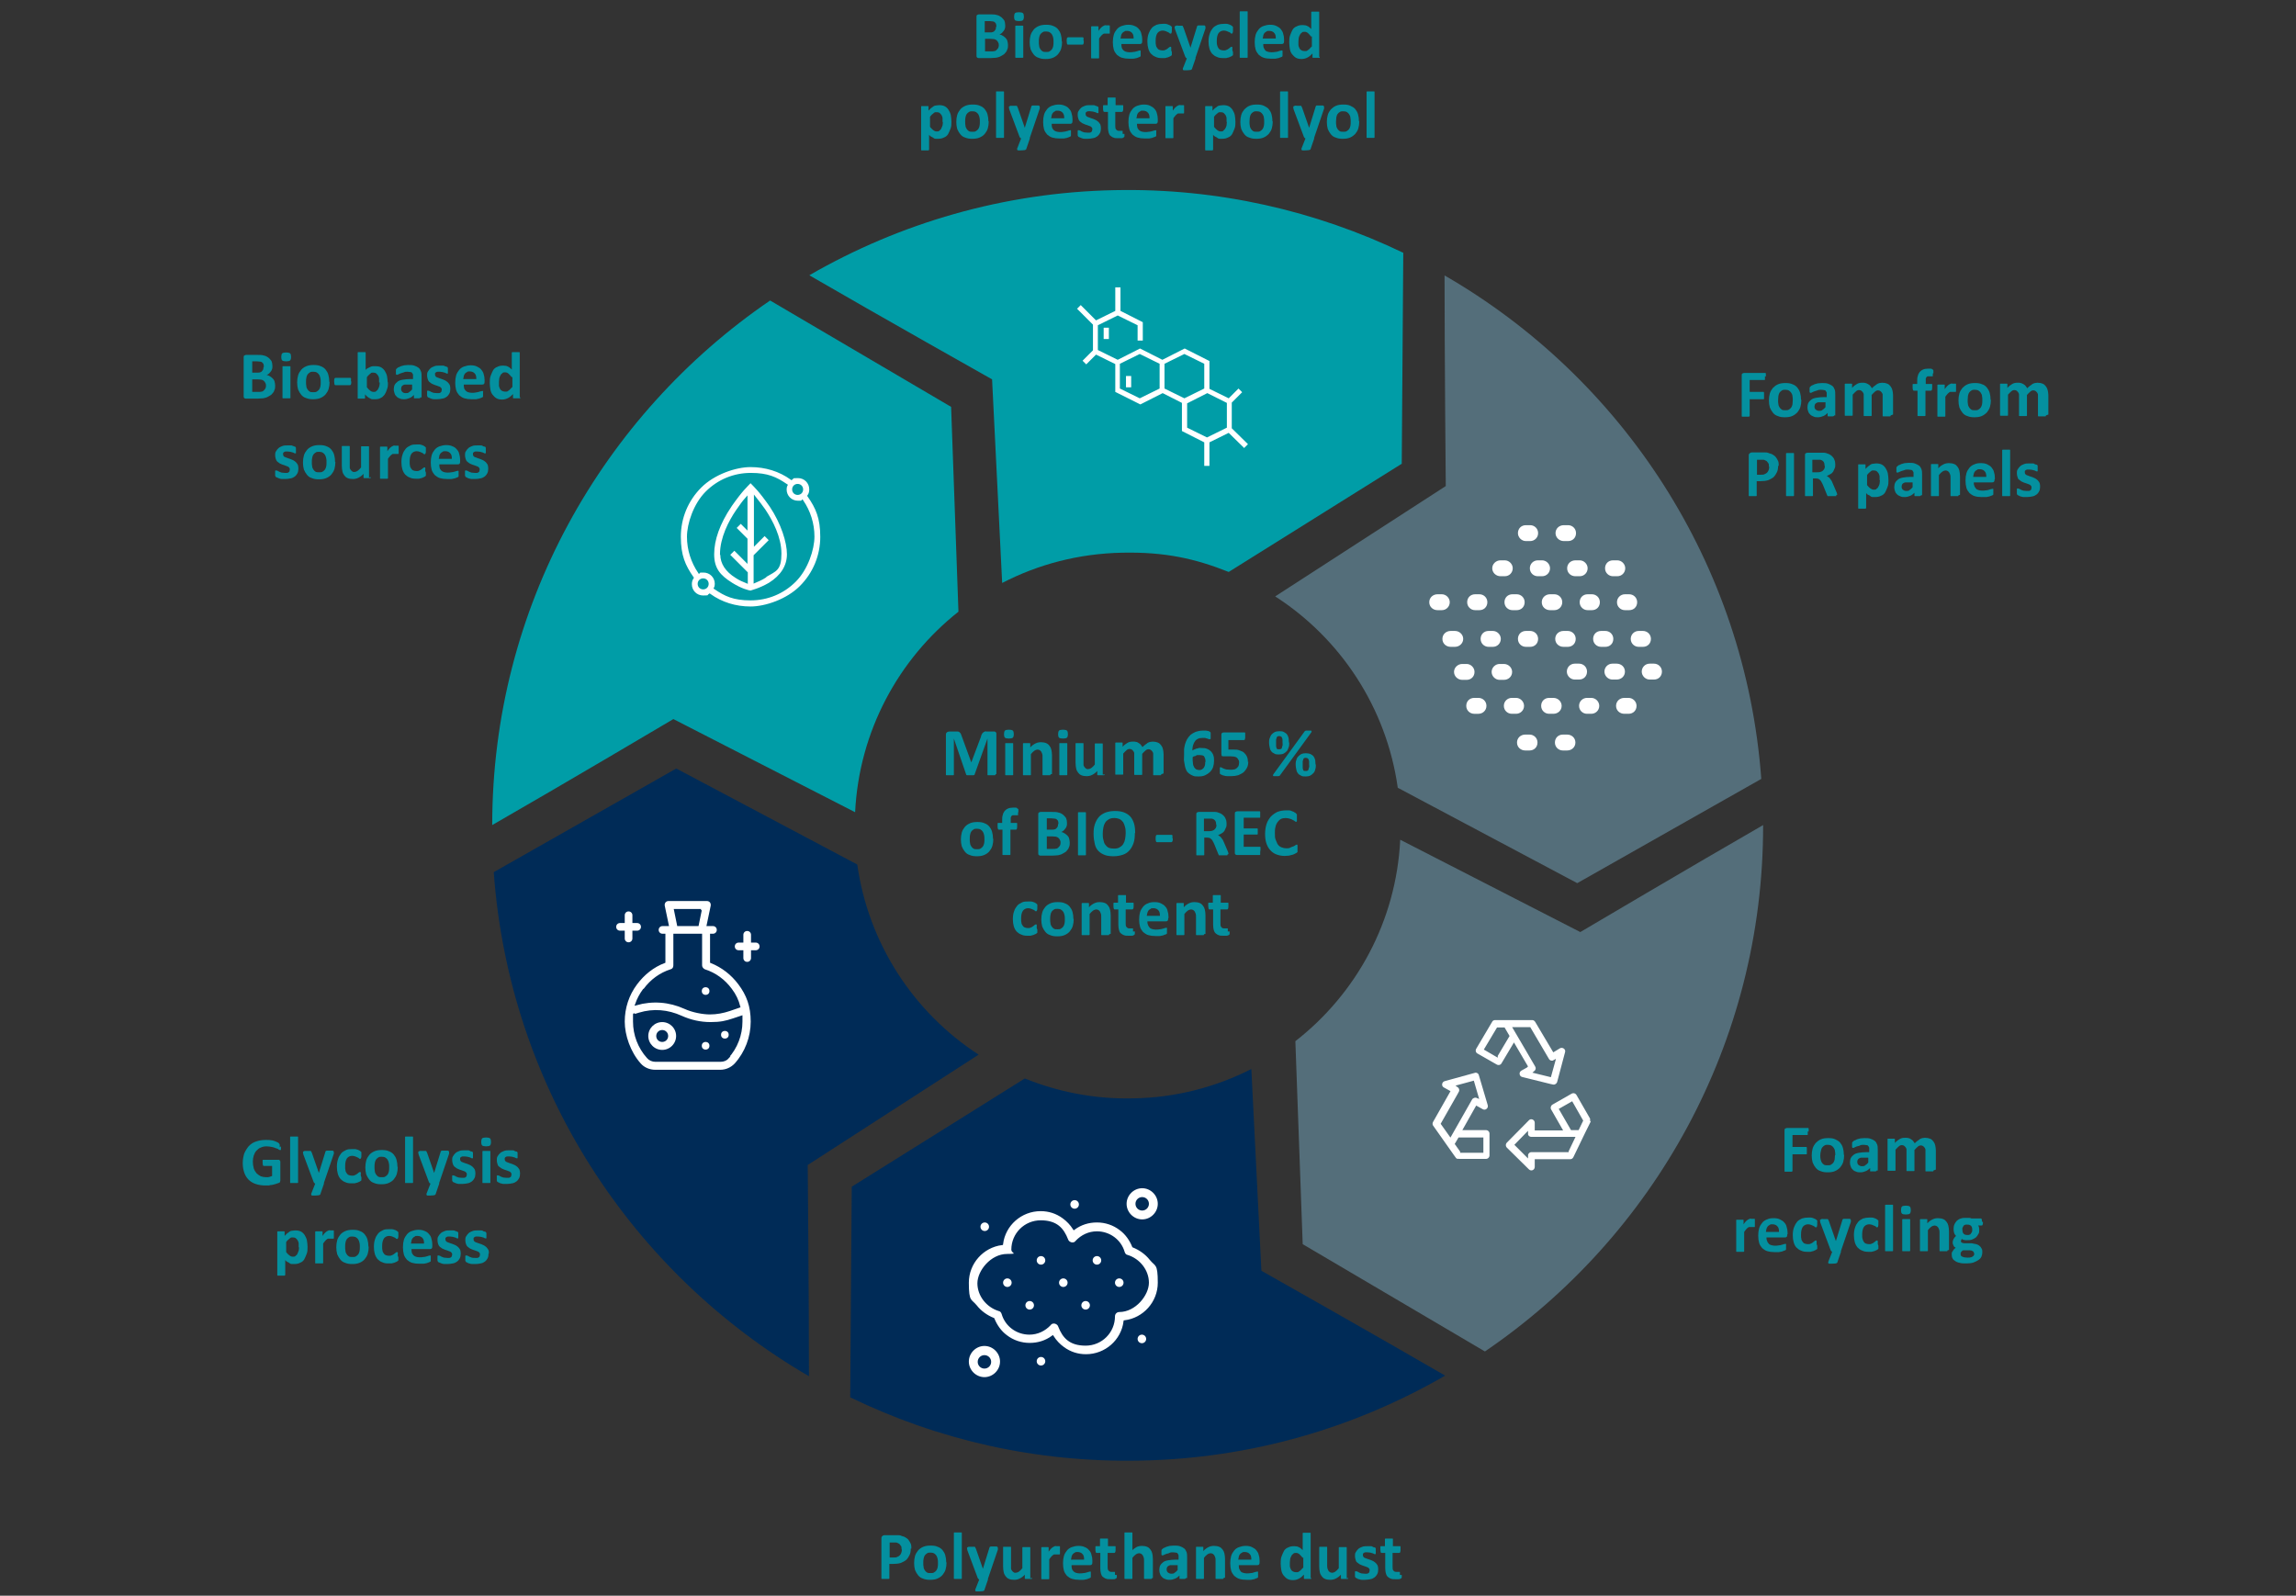 <?xml version="1.0" encoding="UTF-8"?>
<svg id="Warstwa_1" data-name="Warstwa 1" xmlns="http://www.w3.org/2000/svg" version="1.1" viewBox="0 0 751 522">
  <rect x="0" y="0" width="751" height="522" fill="#333333" stroke="none"/>
  <defs>
    <style>
      .cls-1 {
        stroke: #009da7;
      }

      .cls-1, .cls-2, .cls-3 {
        stroke-width: .8px;
      }

      .cls-1, .cls-2, .cls-3, .cls-4 {
        stroke-miterlimit: 10;
      }

      .cls-1, .cls-2, .cls-3, .cls-4, .cls-5 {
        fill: #fff;
      }

      .cls-6 {
        fill: #002b57;
      }

      .cls-6, .cls-7, .cls-8, .cls-5, .cls-9 {
        stroke-width: 0px;
      }

      .cls-7 {
        fill: #009da7;
      }

      .cls-2 {
        stroke: #546e7a;
      }

      .cls-3, .cls-4 {
        stroke: #002b57;
      }

      .cls-4 {
        stroke-width: .7px;
      }

      .cls-8 {
        fill: #04909f;
      }

      .cls-9 {
        fill: #546e7a;
      }
    </style>
  </defs>
  <g>
    <path class="cls-8" d="M325.6,253.3c0,0,0,.1,0,.2,0,0-.1.1-.2.1-.1,0-.2,0-.4,0-.2,0-.4,0-.7,0s-.5,0-.7,0c-.2,0-.3,0-.4,0s-.2,0-.2-.1c0,0,0-.1,0-.2v-11.7h0l-4.2,11.7c0,0,0,.2-.1.2s-.2.1-.3.1c-.1,0-.3,0-.4,0-.2,0-.4,0-.6,0s-.5,0-.6,0c-.2,0-.3,0-.4,0-.1,0-.2,0-.3-.1,0,0-.1-.1-.1-.2l-4-11.7h0v11.7c0,0,0,.1,0,.2,0,0-.1.1-.2.1s-.3,0-.4,0-.4,0-.7,0-.5,0-.7,0-.3,0-.4,0c-.1,0-.2,0-.2-.1,0,0,0-.1,0-.2v-12.8c0-.4,0-.7.3-.9.2-.2.5-.3.8-.3h1.9c.3,0,.6,0,.9,0,.2,0,.5.1.6.3.2.1.3.3.4.5.1.2.2.5.3.8l3.1,8.5h0l3.2-8.5c0-.3.2-.6.3-.8.1-.2.2-.4.4-.5.2-.1.3-.2.5-.3s.4,0,.7,0h2c.2,0,.4,0,.5,0s.3.1.4.2c0,0,.2.2.2.4,0,.1,0,.3,0,.5v12.8Z"/>
    <path class="cls-8" d="M331.6,240.1c0,.6-.1,1-.3,1.2-.2.2-.7.3-1.3.3s-1.1-.1-1.3-.3c-.2-.2-.3-.6-.3-1.1s.1-1,.3-1.2.7-.3,1.3-.3,1,.1,1.3.3c.2.2.3.6.3,1.1ZM331.4,253.3c0,0,0,.1,0,.2,0,0-.1.1-.2.1-.1,0-.2,0-.4,0-.2,0-.4,0-.7,0s-.5,0-.7,0-.3,0-.4,0c-.1,0-.2,0-.2-.1,0,0,0-.1,0-.2v-9.9c0,0,0-.1,0-.2s.1-.1.2-.1c.1,0,.2,0,.4,0,.2,0,.4,0,.7,0s.5,0,.7,0c.2,0,.3,0,.4,0,.1,0,.2,0,.2.1s0,.1,0,.2v9.9Z"/>
    <path class="cls-8" d="M343.6,253.3c0,0,0,.1,0,.2,0,0-.1.1-.2.1s-.2,0-.4,0c-.2,0-.4,0-.7,0s-.5,0-.7,0-.3,0-.4,0-.2,0-.2-.1c0,0,0-.1,0-.2v-5.6c0-.5,0-.9-.1-1.1s-.2-.5-.3-.7c-.1-.2-.3-.3-.5-.5-.2-.1-.5-.2-.7-.2s-.7.1-1.1.4c-.4.3-.7.6-1.1,1.1v6.6c0,0,0,.1,0,.2,0,0-.1.1-.2.1-.1,0-.2,0-.4,0-.2,0-.4,0-.7,0s-.5,0-.7,0-.3,0-.4,0c-.1,0-.2,0-.2-.1,0,0,0-.1,0-.2v-9.9c0,0,0-.1,0-.2,0,0,.1-.1.2-.1s.2,0,.4,0,.3,0,.6,0,.4,0,.6,0,.3,0,.4,0,.1,0,.2.1c0,0,0,.1,0,.2v1.1c.5-.6,1.1-1,1.7-1.3s1.2-.4,1.8-.4,1.2.1,1.7.3c.5.2.8.5,1.1.9.3.4.5.8.6,1.3.1.5.2,1.1.2,1.8v6.1Z"/>
    <path class="cls-8" d="M349.3,240.1c0,.6-.1,1-.3,1.2-.2.2-.7.3-1.3.3s-1.1-.1-1.3-.3c-.2-.2-.3-.6-.3-1.1s.1-1,.3-1.2.7-.3,1.3-.3,1,.1,1.3.3c.2.2.3.6.3,1.1ZM349.1,253.3c0,0,0,.1,0,.2,0,0-.1.1-.2.1-.1,0-.2,0-.4,0-.2,0-.4,0-.7,0s-.5,0-.7,0-.3,0-.4,0c-.1,0-.2,0-.2-.1,0,0,0-.1,0-.2v-9.9c0,0,0-.1,0-.2s.1-.1.2-.1c.1,0,.2,0,.4,0,.2,0,.4,0,.7,0s.5,0,.7,0c.2,0,.3,0,.4,0,.1,0,.2,0,.2.1s0,.1,0,.2v9.9Z"/>
    <path class="cls-8" d="M361.3,253.3c0,0,0,.1,0,.2,0,0-.1.1-.2.1s-.2,0-.4,0c-.2,0-.3,0-.6,0s-.4,0-.6,0c-.2,0-.3,0-.4,0,0,0-.2,0-.2-.1,0,0,0-.1,0-.2v-1.1c-.5.6-1.1,1-1.7,1.3s-1.2.4-1.8.4-1.3-.1-1.7-.3c-.5-.2-.8-.5-1.1-.9-.3-.4-.5-.8-.6-1.3-.1-.5-.2-1.1-.2-1.9v-6.1c0,0,0-.1,0-.2s.1-.1.2-.1c.1,0,.3,0,.4,0s.4,0,.7,0,.5,0,.7,0,.3,0,.4,0,.2,0,.2.1,0,.1,0,.2v5.6c0,.5,0,.9,0,1.2,0,.3.2.5.3.7.1.2.3.3.5.5s.5.2.7.2.7-.1,1.1-.4c.4-.3.7-.6,1.1-1.1v-6.6c0,0,0-.1,0-.2s.1-.1.2-.1c.1,0,.2,0,.4,0,.2,0,.4,0,.7,0s.5,0,.7,0c.2,0,.3,0,.4,0,.1,0,.2,0,.2.1s0,.1,0,.2v9.9Z"/>
    <path class="cls-8" d="M379.8,253.3c0,0,0,.1,0,.2,0,0-.1.1-.2.1s-.2,0-.4,0c-.2,0-.4,0-.7,0s-.5,0-.7,0c-.2,0-.3,0-.4,0s-.2,0-.2-.1c0,0,0-.1,0-.2v-5.9c0-.3,0-.6,0-.9s-.2-.5-.3-.7c-.1-.2-.3-.3-.5-.5-.2-.1-.4-.2-.7-.2s-.7.1-1,.4c-.3.3-.7.6-1.1,1.1v6.6c0,0,0,.1,0,.2,0,0-.1.1-.2.1-.1,0-.2,0-.4,0-.2,0-.4,0-.7,0s-.5,0-.7,0c-.2,0-.3,0-.4,0-.1,0-.2,0-.2-.1,0,0,0-.1,0-.2v-5.9c0-.3,0-.6,0-.9,0-.3-.2-.5-.3-.7-.1-.2-.3-.3-.5-.5-.2-.1-.4-.2-.7-.2s-.7.1-1,.4c-.3.3-.7.6-1.1,1.1v6.6c0,0,0,.1,0,.2,0,0-.1.1-.2.1-.1,0-.2,0-.4,0-.2,0-.4,0-.7,0s-.5,0-.7,0-.3,0-.4,0c-.1,0-.2,0-.2-.1,0,0,0-.1,0-.2v-9.9c0,0,0-.1,0-.2,0,0,.1-.1.2-.1s.2,0,.4,0,.3,0,.6,0,.4,0,.6,0,.3,0,.4,0,.1,0,.2.1c0,0,0,.1,0,.2v1.1c.5-.6,1.1-1,1.6-1.3.5-.3,1.1-.4,1.7-.4s.8,0,1.1.1c.3,0,.6.2.9.4.3.2.5.3.7.6.2.2.3.5.5.7.3-.3.6-.6.9-.8.3-.2.6-.4.8-.6.3-.1.6-.3.8-.3.3,0,.6-.1.8-.1.7,0,1.2.1,1.7.3.5.2.8.5,1.1.9.3.4.5.8.6,1.3.1.5.2,1,.2,1.6v6.3Z"/>
    <path class="cls-8" d="M397.1,248.9c0,.7-.1,1.4-.3,2s-.5,1.1-1,1.6-1,.8-1.6,1.1c-.6.3-1.4.4-2.2.4s-1.2,0-1.7-.2-.9-.4-1.3-.7c-.4-.3-.7-.6-.9-1-.2-.4-.4-.9-.5-1.4s-.2-1.1-.3-1.7,0-1.2,0-1.9,0-1.1,0-1.8c0-.6.2-1.2.3-1.8.2-.6.4-1.2.7-1.7s.7-1,1.1-1.4c.5-.4,1-.7,1.7-1,.6-.2,1.4-.4,2.3-.4s.6,0,.8,0c.3,0,.5,0,.8.1.2,0,.5.1.6.2s.3.1.3.2c0,0,0,.1.1.2,0,0,0,.1,0,.2s0,.2,0,.3c0,.1,0,.2,0,.4,0,.2,0,.4,0,.6s0,.3,0,.4c0,0,0,.1-.1.2s-.1,0-.2,0-.2,0-.3,0c-.1,0-.3-.1-.5-.2-.2,0-.4-.1-.7-.2-.3,0-.6,0-.9,0-.6,0-1.1.1-1.5.3-.4.2-.8.5-1,.9-.3.4-.4.8-.6,1.3-.1.5-.2,1-.2,1.6.2-.1.3-.2.6-.3s.4-.2.7-.3c.2,0,.5-.1.8-.2s.6,0,.9,0c.7,0,1.3,0,1.9.3.5.2.9.5,1.3.9.3.4.6.8.7,1.3.2.5.2,1.1.2,1.8ZM394.3,249.2c0-.4,0-.7-.1-1s-.2-.5-.3-.7c-.1-.2-.3-.3-.6-.4-.2,0-.5-.1-.9-.1s-.4,0-.6,0c-.2,0-.4,0-.6.2s-.4.1-.6.2c-.2,0-.3.2-.5.3,0,.8,0,1.5.1,2,0,.5.2.9.4,1.3.2.3.4.5.7.7.3.1.6.2.9.2s.6,0,.9-.2.5-.3.6-.5c.2-.2.3-.5.4-.8s.1-.6.1-1Z"/>
    <path class="cls-8" d="M408.3,249c0,.8-.1,1.5-.4,2.1-.3.6-.7,1.1-1.1,1.5-.5.4-1.1.7-1.8,1-.7.2-1.5.3-2.3.3s-.9,0-1.3,0-.8-.1-1.1-.2c-.3,0-.6-.2-.8-.3-.2,0-.3-.2-.4-.2,0,0-.1-.1-.1-.2,0,0,0-.1,0-.2s0-.2,0-.3c0-.1,0-.3,0-.5s0-.4,0-.5c0-.1,0-.3,0-.3,0,0,0-.2.1-.2,0,0,0,0,.2,0s.2,0,.3.1.4.2.6.3c.2.1.5.2.9.3.4,0,.8.1,1.3.1s.8,0,1.2-.1c.4,0,.6-.2.9-.4.2-.2.4-.4.6-.7.1-.3.2-.7.2-1.1s0-.7-.2-.9c-.1-.3-.3-.5-.5-.7s-.5-.3-.9-.4c-.4,0-.8-.1-1.4-.1s-.8,0-1.2,0c-.4,0-.7,0-1,0s-.4,0-.5-.2c0-.1-.1-.3-.1-.6v-6.2c0-.3,0-.5.2-.6.1-.1.3-.2.5-.2h6.8c0,0,.1,0,.2,0,0,0,.1.1.1.2,0,0,0,.2,0,.4,0,.2,0,.3,0,.6,0,.4,0,.8-.1,1,0,.2-.2.3-.3.3h-5.1v3.1c.3,0,.5,0,.8,0,.3,0,.5,0,.8,0,.8,0,1.5,0,2.1.3.6.2,1.1.4,1.5.8.4.4.7.8.9,1.3.2.5.3,1.1.3,1.8Z"/>
    <path class="cls-8" d="M421.7,242.9c0,.6,0,1.1-.2,1.6s-.3.9-.6,1.2c-.3.3-.6.6-1,.8-.4.2-.9.3-1.5.3s-1.2,0-1.6-.3c-.4-.2-.8-.4-1-.8-.3-.3-.4-.7-.5-1.2-.1-.5-.2-1-.2-1.5s0-1.1.2-1.5.3-.9.6-1.2c.3-.3.6-.6,1-.8.4-.2.9-.3,1.5-.3s1.2,0,1.6.3c.4.2.8.5,1,.8s.4.7.5,1.2c0,.5.1.9.1,1.4ZM418.7,253.6c0,0-.1.2-.2.2s-.2.1-.3.1c-.1,0-.2,0-.4,0-.1,0-.3,0-.5,0s-.4,0-.6,0c-.1,0-.2,0-.3-.1,0,0,0-.1,0-.2,0,0,0-.2.1-.3l10.2-14c0,0,.1-.2.2-.2,0,0,.2-.1.3-.1.1,0,.2,0,.4,0,.1,0,.3,0,.5,0s.4,0,.6,0c.1,0,.2,0,.3.1,0,0,0,.1,0,.2,0,0,0,.2-.1.3l-10.2,14ZM419.5,243c0-.4,0-.8,0-1,0-.3-.1-.5-.2-.7,0-.2-.2-.3-.4-.4s-.3-.1-.5-.1-.3,0-.5.1c-.1,0-.3.2-.3.4,0,.2-.2.4-.2.7,0,.3,0,.6,0,1s0,.8,0,1.1c0,.3.1.5.2.7,0,.2.2.3.4.3s.3,0,.5,0,.4,0,.5-.1c.1,0,.3-.2.3-.4s.1-.4.2-.7,0-.6,0-1ZM430.4,250.1c0,.6,0,1.1-.2,1.6-.1.5-.3.9-.6,1.2-.3.3-.6.6-1,.8s-.9.3-1.5.3-1.2,0-1.6-.3c-.4-.2-.8-.4-1-.8-.3-.3-.4-.7-.5-1.2s-.2-1-.2-1.5,0-1.1.2-1.5c.1-.5.3-.9.6-1.2s.6-.6,1-.8c.4-.2.9-.3,1.5-.3s1.2.1,1.6.3.8.5,1,.8c.2.3.4.7.5,1.2,0,.5.1.9.1,1.4ZM428.2,250.1c0-.4,0-.8,0-1,0-.3-.1-.5-.2-.7s-.2-.3-.4-.4c-.1,0-.3-.1-.5-.1s-.3,0-.5.1c-.1,0-.3.2-.3.4,0,.2-.2.4-.2.7,0,.3,0,.6,0,1s0,.8,0,1.1.1.5.2.7c0,.2.2.3.4.3.1,0,.3,0,.5,0s.4,0,.5-.1.3-.2.3-.4c0-.2.1-.4.2-.7s0-.6,0-1Z"/>
    <path class="cls-8" d="M324.9,274.4c0,.8-.1,1.6-.3,2.3-.2.7-.6,1.3-1,1.8s-1,.9-1.7,1.2-1.5.4-2.4.4-1.6-.1-2.3-.4c-.7-.2-1.2-.6-1.6-1.1-.4-.5-.7-1-1-1.7-.2-.7-.3-1.5-.3-2.3s.1-1.6.3-2.3c.2-.7.6-1.3,1-1.8s1-.9,1.7-1.2,1.5-.4,2.4-.4,1.7.1,2.3.4c.6.2,1.2.6,1.6,1.1.4.5.7,1,.9,1.7.2.7.3,1.5.3,2.3ZM322,274.5c0-.5,0-.9-.1-1.3s-.2-.8-.4-1.1c-.2-.3-.4-.5-.7-.7s-.7-.3-1.2-.3-.8,0-1.1.2-.6.4-.8.7-.3.6-.4,1.1c-.1.4-.1.9-.1,1.4s0,.9.1,1.3c0,.4.2.8.4,1.1.2.3.4.5.7.7.3.2.7.2,1.2.2s.8,0,1.1-.2c.3-.2.6-.4.8-.7s.3-.6.4-1,.1-.9.1-1.4Z"/>
    <path class="cls-8" d="M333,265.8c0,.2,0,.4,0,.5,0,.1,0,.2,0,.3,0,0,0,.1-.1.1,0,0,0,0-.1,0s-.1,0-.2,0c0,0-.1,0-.2,0,0,0-.2,0-.3,0-.1,0-.3,0-.4,0s-.4,0-.5,0c-.1,0-.3.2-.4.3,0,.1-.2.3-.2.5,0,.2,0,.5,0,.8v.9h1.8c0,0,.1,0,.2,0,0,0,.1,0,.1.2,0,0,0,.2,0,.3,0,.1,0,.3,0,.5,0,.4,0,.7-.1.9,0,.2-.2.3-.3.3h-1.8v8c0,0,0,.1,0,.2,0,0-.1.1-.2.1s-.2,0-.4,0-.4,0-.7,0-.5,0-.7,0-.3,0-.4,0c-.1,0-.2,0-.2-.1,0,0,0-.1,0-.2v-8h-1.2c-.1,0-.2,0-.3-.3s-.1-.5-.1-.9,0-.4,0-.5c0-.1,0-.3,0-.3,0,0,0-.1.1-.2,0,0,.1,0,.2,0h1.2v-.8c0-.7,0-1.3.2-1.8.1-.5.3-.9.6-1.3.3-.3.6-.6,1.1-.8.4-.2,1-.3,1.6-.3s.6,0,.8,0,.5,0,.6.2.2.1.3.2,0,.1.1.2c0,0,0,.2,0,.4,0,.1,0,.3,0,.5Z"/>
    <path class="cls-8" d="M349.9,275.6c0,.5,0,1-.2,1.4-.1.4-.3.8-.6,1.1-.2.3-.5.6-.9.8-.3.2-.7.4-1.1.6-.4.1-.9.3-1.3.3-.5,0-1,.1-1.6.1h-3.8c-.2,0-.4,0-.6-.2-.2-.1-.2-.4-.2-.7v-12.5c0-.3,0-.6.2-.7.2-.1.4-.2.6-.2h3.6c.9,0,1.6,0,2.2.2.6.1,1.1.4,1.5.7.4.3.7.7,1,1.1.2.5.3,1,.3,1.6s0,.7-.1,1-.2.6-.4.8-.4.5-.6.7-.5.3-.8.5c.4,0,.8.2,1.1.4.3.2.6.4.9.7.3.3.5.6.6,1,.1.4.2.8.2,1.3ZM346.2,269.5c0-.3,0-.5-.1-.8,0-.2-.2-.4-.4-.6-.2-.2-.4-.3-.7-.3-.3,0-.6-.1-1.1-.1h-1.5v3.7h1.6c.4,0,.8,0,1-.1s.5-.2.6-.4c.2-.2.3-.4.4-.6,0-.2.1-.5.1-.7ZM346.9,275.7c0-.3,0-.6-.2-.9-.1-.3-.3-.5-.5-.7-.2-.2-.5-.3-.8-.4-.3,0-.8-.1-1.3-.1h-1.7v4.1h2.1c.4,0,.7,0,1-.1.3,0,.5-.2.7-.4.2-.2.4-.4.5-.6.1-.2.2-.5.2-.8Z"/>
    <path class="cls-8" d="M355.2,279.5c0,0,0,.1,0,.2,0,0-.1.1-.2.1-.1,0-.3,0-.4,0s-.4,0-.7,0-.5,0-.7,0-.3,0-.4,0c-.1,0-.2,0-.2-.1,0,0,0-.1,0-.2v-13.5c0,0,0-.1,0-.2,0,0,.1-.1.2-.1.1,0,.3,0,.4,0,.2,0,.4,0,.7,0s.5,0,.7,0c.2,0,.3,0,.4,0,.1,0,.2,0,.2.1,0,0,0,.1,0,.2v13.5Z"/>
    <path class="cls-8" d="M371.2,272.5c0,1.2-.1,2.3-.4,3.2s-.7,1.7-1.3,2.4c-.6.7-1.3,1.2-2.2,1.5-.9.3-1.9.5-3,.5s-2.1-.1-2.9-.4-1.5-.7-2.1-1.3c-.6-.6-1-1.4-1.2-2.3s-.4-2-.4-3.3.1-2.2.4-3.1c.3-.9.7-1.7,1.3-2.4s1.3-1.1,2.2-1.5c.9-.3,1.9-.5,3-.5s2,.1,2.9.4c.8.3,1.5.7,2.1,1.3.6.6,1,1.4,1.3,2.3.3.9.4,2,.4,3.2ZM368.2,272.7c0-.8,0-1.4-.2-2.1s-.3-1.1-.6-1.6c-.3-.4-.7-.8-1.1-1s-1.1-.4-1.8-.4-1.3.1-1.8.4c-.5.3-.9.6-1.2,1.1-.3.5-.5,1-.6,1.6-.1.6-.2,1.2-.2,1.9s0,1.5.2,2.1c.1.6.3,1.2.6,1.6s.7.8,1.1,1c.5.2,1.1.3,1.8.3s1.3-.1,1.8-.4c.5-.3.9-.6,1.2-1.1.3-.5.5-1,.6-1.6.1-.6.2-1.3.2-1.9Z"/>
    <path class="cls-8" d="M383.6,274.3c0,.4,0,.7-.1.9s-.2.3-.4.3h-4.6c-.2,0-.3,0-.4-.3s-.1-.5-.1-.9,0-.7.1-.9c0-.2.2-.3.4-.3h4.6c0,0,.2,0,.2,0,0,0,.1,0,.2.2,0,0,0,.2,0,.4,0,.1,0,.3,0,.5Z"/>
    <path class="cls-8" d="M401.5,279.5c0,0,0,.1,0,.2,0,0,0,.1-.2.1s-.3,0-.5,0c-.2,0-.5,0-.9,0s-.6,0-.7,0-.3,0-.4,0c-.1,0-.2,0-.2-.2,0,0,0-.1-.1-.2l-1.3-3.2c-.2-.4-.3-.7-.5-1-.1-.3-.3-.5-.5-.7-.2-.2-.4-.3-.6-.4-.2,0-.5-.1-.8-.1h-.9v5.5c0,0,0,.1,0,.2,0,0-.1.1-.2.1-.1,0-.3,0-.4,0s-.4,0-.7,0-.5,0-.7,0-.3,0-.4,0c-.1,0-.2,0-.2-.1,0,0,0-.1,0-.2v-13c0-.3,0-.6.2-.7.2-.1.4-.2.6-.2h3.7c.4,0,.7,0,.9,0,.2,0,.5,0,.7,0,.6,0,1.1.2,1.6.4.5.2.9.5,1.2.8.3.3.6.7.7,1.1.2.4.3.9.3,1.5s0,.9-.2,1.3-.3.7-.5,1.1c-.2.3-.5.6-.9.8-.3.2-.7.4-1.2.6.2.1.4.2.6.4.2.1.4.3.5.5.2.2.3.5.5.7.1.3.3.6.4.9l1.2,2.8c.1.3.2.5.2.6,0,.1,0,.2,0,.3ZM397.8,269.7c0-.5-.1-.9-.3-1.2-.2-.3-.6-.6-1.1-.7-.1,0-.3,0-.5,0-.2,0-.4,0-.8,0h-1.3v4.1h1.5c.4,0,.8,0,1.1-.1s.6-.2.8-.4c.2-.2.4-.4.5-.6.1-.3.2-.5.2-.8Z"/>
    <path class="cls-8" d="M412.2,278.7c0,.2,0,.4,0,.5,0,.1,0,.3,0,.3s0,.2-.1.2c0,0-.1,0-.2,0h-7.2c-.2,0-.4,0-.6-.2-.2-.1-.2-.4-.2-.7v-12.5c0-.3,0-.6.2-.7.2-.1.4-.2.6-.2h7.2c0,0,.1,0,.2,0,0,0,0,.1.1.2,0,0,0,.2,0,.4,0,.1,0,.3,0,.5s0,.4,0,.5c0,.1,0,.3,0,.3,0,0,0,.2-.1.2,0,0-.1,0-.2,0h-5.1v3.5h4.3c0,0,.1,0,.2,0,0,0,.1.1.1.2s0,.2,0,.3c0,.1,0,.3,0,.5s0,.4,0,.5,0,.3,0,.3,0,.1-.1.2c0,0-.1,0-.2,0h-4.3v4h5.2c0,0,.1,0,.2,0,0,0,.1.1.1.2s0,.2,0,.3c0,.1,0,.3,0,.5Z"/>
    <path class="cls-8" d="M424.4,277.7c0,.2,0,.3,0,.5,0,.1,0,.2,0,.3s0,.2,0,.2,0,.1-.2.2c0,0-.2.2-.5.3-.2.1-.5.3-.9.4-.3.1-.7.2-1.2.3-.4,0-.9.1-1.4.1-1,0-1.9-.2-2.7-.5s-1.5-.8-2-1.4c-.6-.6-1-1.4-1.3-2.3-.3-.9-.4-2-.4-3.1s.2-2.3.5-3.2.8-1.7,1.4-2.4c.6-.6,1.3-1.1,2.1-1.5.8-.3,1.7-.5,2.7-.5s.8,0,1.2,0c.4,0,.7.2,1,.3.3.1.6.2.8.4.3.1.4.3.5.4,0,0,.2.2.2.2s0,.2,0,.3c0,.1,0,.2,0,.4,0,.1,0,.3,0,.5s0,.4,0,.6,0,.3,0,.4c0,0,0,.2-.1.2,0,0-.1,0-.2,0-.1,0-.3,0-.4-.2-.2-.1-.4-.3-.7-.4-.3-.2-.6-.3-1-.4-.4-.1-.8-.2-1.3-.2s-1.1.1-1.5.3-.8.6-1.1,1c-.3.4-.6,1-.7,1.6-.2.6-.2,1.3-.2,2.1s0,1.6.3,2.2.4,1.1.7,1.5.7.7,1.2.9c.5.2,1,.3,1.5.3s1,0,1.3-.2.7-.3,1-.4c.3-.1.5-.3.7-.4.2-.1.3-.2.4-.2s.1,0,.2,0c0,0,0,0,.1.2,0,0,0,.2,0,.4,0,.2,0,.4,0,.6Z"/>
    <path class="cls-8" d="M339.3,304.1c0,.2,0,.4,0,.5,0,.1,0,.2,0,.3,0,0,0,.2,0,.2s0,.1-.2.2-.2.2-.5.3c-.2.1-.5.2-.7.3-.3,0-.6.2-.9.2-.3,0-.7,0-1,0-.8,0-1.4-.1-2-.4-.6-.2-1.1-.6-1.5-1-.4-.5-.7-1-.9-1.7-.2-.7-.3-1.4-.3-2.3s.1-1.8.4-2.6c.2-.7.6-1.3,1-1.8.4-.5,1-.8,1.6-1.1s1.3-.3,2-.3.6,0,.9,0c.3,0,.6.1.8.2.2,0,.5.2.7.3.2.1.3.2.4.3,0,0,.1.1.2.2,0,0,0,.1,0,.2s0,.2,0,.3c0,.1,0,.3,0,.5,0,.4,0,.7-.1.9s-.2.3-.3.3-.3,0-.4-.2c-.1-.1-.3-.2-.5-.3-.2-.1-.4-.2-.7-.3s-.6-.2-1-.2c-.7,0-1.3.3-1.7.8-.4.6-.6,1.4-.6,2.5s0,1,.1,1.4c0,.4.2.7.4,1,.2.3.4.5.7.6.3.1.6.2,1,.2s.7,0,1-.2c.3-.1.5-.2.7-.4.2-.1.4-.3.5-.4.1-.1.3-.2.4-.2s.1,0,.2,0,0,.1.1.2,0,.2,0,.4c0,.2,0,.4,0,.6Z"/>
    <path class="cls-8" d="M351.2,300.6c0,.8-.1,1.6-.3,2.3-.2.7-.6,1.3-1,1.8s-1,.9-1.7,1.2-1.5.4-2.4.4-1.6-.1-2.3-.4c-.7-.2-1.2-.6-1.6-1.1-.4-.5-.7-1-1-1.7-.2-.7-.3-1.5-.3-2.3s.1-1.6.3-2.3c.2-.7.6-1.3,1-1.8s1-.9,1.7-1.2,1.5-.4,2.4-.4,1.7.1,2.3.4c.6.2,1.2.6,1.6,1.1.4.5.7,1,.9,1.7.2.7.3,1.5.3,2.3ZM348.3,300.7c0-.5,0-.9-.1-1.3s-.2-.8-.4-1.1c-.2-.3-.4-.5-.7-.7s-.7-.3-1.2-.3-.8,0-1.1.2-.6.4-.8.7-.3.6-.4,1.1c-.1.4-.1.9-.1,1.4s0,.9.1,1.3c0,.4.2.8.4,1.1.2.3.4.5.7.7.3.2.7.2,1.2.2s.8,0,1.1-.2c.3-.2.6-.4.8-.7s.3-.6.4-1,.1-.9.1-1.4Z"/>
    <path class="cls-8" d="M362.8,305.6c0,0,0,.1,0,.2,0,0-.1.1-.2.1s-.2,0-.4,0c-.2,0-.4,0-.7,0s-.5,0-.7,0-.3,0-.4,0-.2,0-.2-.1c0,0,0-.1,0-.2v-5.6c0-.5,0-.9-.1-1.1s-.2-.5-.3-.7c-.1-.2-.3-.3-.5-.5-.2-.1-.5-.2-.7-.2s-.7.1-1.1.4c-.4.3-.7.6-1.1,1.1v6.6c0,0,0,.1,0,.2,0,0-.1.1-.2.1-.1,0-.2,0-.4,0-.2,0-.4,0-.7,0s-.5,0-.7,0-.3,0-.4,0c-.1,0-.2,0-.2-.1,0,0,0-.1,0-.2v-9.9c0,0,0-.1,0-.2,0,0,.1-.1.2-.1s.2,0,.4,0,.3,0,.6,0,.4,0,.6,0,.3,0,.4,0,.1,0,.2.1c0,0,0,.1,0,.2v1.1c.5-.6,1.1-1,1.7-1.3s1.2-.4,1.8-.4,1.2.1,1.7.3c.5.2.8.5,1.1.9.3.4.5.8.6,1.3.1.5.2,1.1.2,1.8v6.1Z"/>
    <path class="cls-8" d="M371.2,304.7c0,.3,0,.6,0,.7s0,.3-.2.4-.2.1-.3.2-.3.1-.5.1c-.2,0-.4,0-.6,0-.2,0-.4,0-.6,0-.6,0-1,0-1.4-.2-.4-.1-.7-.4-1-.6s-.5-.7-.6-1.1c-.1-.4-.2-1-.2-1.6v-5.1h-1.2c-.1,0-.2,0-.3-.3s-.1-.5-.1-.9,0-.4,0-.5c0-.1,0-.3,0-.3s0-.1.1-.2c0,0,.1,0,.2,0h1.2v-2.2c0,0,0-.1,0-.2,0,0,.1-.1.2-.1.1,0,.3,0,.4,0s.4,0,.7,0,.5,0,.7,0,.3,0,.4,0c.1,0,.2,0,.2.1,0,0,0,.1,0,.2v2.2h2.2c0,0,.1,0,.2,0,0,0,.1,0,.1.2s0,.2,0,.3c0,.1,0,.3,0,.5,0,.4,0,.7-.1.9s-.2.3-.3.3h-2.2v4.6c0,.5,0,.9.3,1.2s.5.4.9.4.3,0,.4,0c.1,0,.2,0,.3,0,0,0,.2,0,.2,0,0,0,.1,0,.2,0s0,0,.1,0c0,0,0,0,0,.2,0,0,0,.2,0,.3,0,.1,0,.3,0,.5Z"/>
    <path class="cls-8" d="M382.1,300.4c0,.3,0,.6-.2.8-.2.2-.4.2-.6.2h-6c0,.4,0,.8.2,1.1,0,.3.3.6.5.9s.5.4.8.5.8.2,1.2.2.9,0,1.3-.1c.4,0,.7-.1,1-.2.3,0,.5-.2.7-.2.2,0,.3-.1.4-.1s.1,0,.2,0c0,0,0,0,.1.1s0,.2,0,.3c0,.1,0,.3,0,.5s0,.3,0,.4c0,.1,0,.2,0,.3,0,0,0,.2,0,.2,0,0,0,.1-.1.2s-.2.1-.4.2c-.2,0-.5.2-.8.3-.3,0-.7.2-1.1.2-.4,0-.9,0-1.4,0-.9,0-1.6-.1-2.3-.3-.7-.2-1.2-.6-1.7-1-.4-.5-.8-1-1-1.7-.2-.7-.3-1.5-.3-2.4s.1-1.7.3-2.4c.2-.7.6-1.3,1-1.8.4-.5,1-.9,1.6-1.1.6-.3,1.3-.4,2.1-.4s1.5.1,2.1.4,1.1.6,1.4,1c.4.4.7.9.8,1.5.2.6.3,1.2.3,1.9v.4ZM379.4,299.6c0-.8-.1-1.4-.5-1.8-.3-.4-.9-.7-1.6-.7s-.7,0-.9.2c-.3.1-.5.3-.7.5-.2.2-.3.5-.4.8s-.1.6-.2,1h4.2Z"/>
    <path class="cls-8" d="M393.8,305.6c0,0,0,.1,0,.2,0,0-.1.1-.2.1s-.2,0-.4,0c-.2,0-.4,0-.7,0s-.5,0-.7,0c-.2,0-.3,0-.4,0s-.2,0-.2-.1c0,0,0-.1,0-.2v-5.6c0-.5,0-.9-.1-1.1s-.2-.5-.3-.7c-.1-.2-.3-.3-.5-.5-.2-.1-.5-.2-.7-.2s-.7.1-1.1.4c-.4.3-.7.6-1.1,1.1v6.6c0,0,0,.1,0,.2,0,0-.1.1-.2.1s-.2,0-.4,0-.4,0-.7,0-.5,0-.7,0c-.2,0-.3,0-.4,0-.1,0-.2,0-.2-.1,0,0,0-.1,0-.2v-9.9c0,0,0-.1,0-.2,0,0,.1-.1.2-.1,0,0,.2,0,.4,0s.3,0,.6,0,.4,0,.6,0,.3,0,.4,0,.1,0,.2.1,0,.1,0,.2v1.1c.5-.6,1.1-1,1.7-1.3s1.2-.4,1.8-.4,1.2.1,1.7.3.8.5,1.1.9c.3.4.5.8.6,1.3.1.5.2,1.1.2,1.8v6.1Z"/>
    <path class="cls-8" d="M402.2,304.7c0,.3,0,.6,0,.7,0,.2,0,.3-.2.4s-.2.1-.3.2c-.1,0-.3.1-.5.1-.2,0-.4,0-.6,0-.2,0-.4,0-.6,0-.6,0-1,0-1.4-.2-.4-.1-.7-.4-1-.6-.3-.3-.5-.7-.6-1.1-.1-.4-.2-1-.2-1.6v-5.1h-1.2c-.1,0-.2,0-.3-.3,0-.2-.1-.5-.1-.9s0-.4,0-.5c0-.1,0-.3,0-.3s0-.1.1-.2c0,0,.1,0,.2,0h1.2v-2.2c0,0,0-.1,0-.2,0,0,.1-.1.2-.1.1,0,.3,0,.4,0,.2,0,.4,0,.7,0s.5,0,.7,0c.2,0,.3,0,.4,0,.1,0,.2,0,.2.1,0,0,0,.1,0,.2v2.2h2.2c0,0,.1,0,.2,0,0,0,.1,0,.1.2,0,0,0,.2,0,.3,0,.1,0,.3,0,.5,0,.4,0,.7-.1.9,0,.2-.2.3-.3.3h-2.2v4.6c0,.5,0,.9.3,1.2.2.3.5.4.9.4s.3,0,.4,0c.1,0,.2,0,.3,0,0,0,.2,0,.2,0,0,0,.1,0,.2,0s0,0,.1,0c0,0,0,0,0,.2,0,0,0,.2,0,.3,0,.1,0,.3,0,.5Z"/>
  </g>
  <g>
    <g>
      <path class="cls-8" d="M577.3,123.1c0,.2,0,.4,0,.6s0,.3,0,.4c0,0,0,.2-.1.2,0,0-.1,0-.2,0h-4.7v3.9h4.4c0,0,.1,0,.2,0,0,0,0,.1.1.2,0,0,0,.2,0,.4,0,.1,0,.3,0,.6s0,.4,0,.6c0,.1,0,.3,0,.4,0,0,0,.2-.1.2,0,0-.1,0-.2,0h-4.4v5.3c0,0,0,.2,0,.2,0,0-.1.1-.2.2-.1,0-.3,0-.4,0s-.4,0-.7,0-.5,0-.7,0-.3,0-.4,0c-.1,0-.2,0-.2-.2,0,0,0-.1,0-.2v-13c0-.3,0-.6.2-.7.2-.1.4-.2.6-.2h6.8c0,0,.1,0,.2,0,0,0,0,.1.1.2,0,0,0,.2,0,.4s0,.3,0,.6Z"/>
      <path class="cls-8" d="M589.2,130.8c0,.8-.1,1.6-.3,2.3-.2.7-.6,1.3-1,1.8-.5.5-1,.9-1.7,1.2-.7.3-1.5.4-2.4.4s-1.6-.1-2.3-.4c-.7-.2-1.2-.6-1.6-1.1-.4-.5-.7-1-1-1.7-.2-.7-.3-1.5-.3-2.3s.1-1.6.3-2.3c.2-.7.6-1.3,1-1.8.5-.5,1-.9,1.7-1.2.7-.3,1.5-.4,2.4-.4s1.7.1,2.3.4c.6.2,1.2.6,1.6,1.1.4.5.7,1,.9,1.7.2.7.3,1.5.3,2.3ZM586.4,130.9c0-.5,0-.9-.1-1.3,0-.4-.2-.8-.4-1.1-.2-.3-.4-.5-.7-.7s-.7-.3-1.2-.3-.8,0-1.1.2-.6.4-.8.7c-.2.3-.3.6-.4,1.1,0,.4-.1.9-.1,1.4s0,.9.1,1.3c0,.4.2.8.4,1.1.2.3.4.5.7.7.3.2.7.2,1.2.2s.8,0,1.1-.2c.3-.2.6-.4.8-.7.2-.3.3-.6.4-1,0-.4.1-.9.1-1.4Z"/>
      <path class="cls-8" d="M599.9,135.9c0,.1,0,.2-.1.2,0,0-.2.1-.3.1-.2,0-.4,0-.7,0s-.6,0-.7,0c-.2,0-.3,0-.3-.1,0,0,0-.1,0-.2v-.8c-.4.4-.9.8-1.4,1-.5.2-1.1.4-1.7.4s-1,0-1.4-.2-.8-.3-1.1-.6c-.3-.3-.6-.6-.7-1-.2-.4-.3-.9-.3-1.4s.1-1.1.3-1.5c.2-.4.6-.8,1-1.1s1-.5,1.7-.6c.7-.1,1.4-.2,2.3-.2h1v-.6c0-.3,0-.6,0-.8,0-.2-.2-.4-.3-.6-.1-.2-.3-.3-.6-.3-.2,0-.5-.1-.9-.1s-.9,0-1.2.2c-.4.1-.7.2-1,.3s-.5.2-.7.3-.3.2-.5.2-.2,0-.2,0c0,0-.1-.1-.2-.2,0,0,0-.2,0-.4,0-.1,0-.3,0-.5s0-.4,0-.5.1-.3.2-.4.3-.2.5-.4c.3-.1.6-.2.9-.4.3-.1.7-.2,1.1-.3.4,0,.8-.1,1.3-.1.8,0,1.4,0,2,.2.5.2,1,.4,1.4.7.4.3.6.7.8,1.2.2.5.2,1.1.2,1.8v6.7ZM597.1,131.6h-1.1c-.5,0-.8,0-1.2,0-.3,0-.6.2-.8.3-.2.1-.3.3-.4.5,0,.2-.1.4-.1.6,0,.4.1.7.4,1,.3.2.6.4,1.1.4s.8,0,1.1-.3c.3-.2.7-.5,1-.9v-1.7Z"/>
      <path class="cls-8" d="M618.4,135.9c0,0,0,.1,0,.2,0,0-.1.1-.2.1s-.2,0-.4,0c-.2,0-.4,0-.7,0s-.5,0-.7,0c-.2,0-.3,0-.4,0s-.2,0-.2-.1c0,0,0-.1,0-.2v-5.9c0-.3,0-.6,0-.9s-.2-.5-.3-.7c-.1-.2-.3-.3-.5-.5-.2-.1-.4-.2-.7-.2s-.7.1-1,.4c-.3.3-.7.6-1.1,1.1v6.6c0,0,0,.1,0,.2,0,0-.1.1-.2.1s-.2,0-.4,0-.4,0-.7,0-.5,0-.7,0-.3,0-.4,0-.2,0-.2-.1c0,0,0-.1,0-.2v-5.9c0-.3,0-.6,0-.9,0-.3-.2-.5-.3-.7-.1-.2-.3-.3-.5-.5-.2-.1-.4-.2-.7-.2s-.7.1-1,.4c-.3.3-.7.6-1.1,1.1v6.6c0,0,0,.1,0,.2,0,0-.1.1-.2.1s-.2,0-.4,0-.4,0-.7,0-.5,0-.7,0c-.2,0-.3,0-.4,0-.1,0-.2,0-.2-.1,0,0,0-.1,0-.2v-9.9c0,0,0-.1,0-.2,0,0,.1-.1.2-.1,0,0,.2,0,.4,0s.3,0,.6,0,.4,0,.6,0,.3,0,.4,0,.1,0,.2.1,0,.1,0,.2v1.1c.5-.6,1.1-1,1.6-1.3.5-.3,1.1-.4,1.7-.4s.8,0,1.1.1.6.2.9.4c.3.2.5.3.7.6.2.2.3.5.5.7.3-.3.6-.6.9-.8.3-.2.6-.4.8-.6.3-.1.6-.3.8-.3.3,0,.6-.1.8-.1.7,0,1.2.1,1.7.3.5.2.8.5,1.1.9.3.4.5.8.6,1.3.1.5.2,1,.2,1.6v6.3Z"/>
      <path class="cls-8" d="M632.2,122.2c0,.2,0,.4,0,.5,0,.1,0,.2,0,.3s0,.1,0,.1c0,0,0,0-.1,0s-.1,0-.2,0c0,0-.1,0-.2,0,0,0-.2,0-.3,0-.1,0-.3,0-.4,0s-.4,0-.5,0c-.1,0-.3.2-.4.3,0,.1-.2.3-.2.5,0,.2,0,.5,0,.8v.9h1.8c0,0,.1,0,.2,0,0,0,.1,0,.1.2,0,0,0,.2,0,.3,0,.1,0,.3,0,.5,0,.4,0,.7-.1.9,0,.2-.2.3-.3.3h-1.8v8c0,0,0,.1,0,.2,0,0-.1.1-.2.1s-.2,0-.4,0-.4,0-.7,0-.5,0-.7,0c-.2,0-.3,0-.4,0-.1,0-.2,0-.2-.1,0,0,0-.1,0-.2v-8h-1.2c-.1,0-.2,0-.3-.3s-.1-.5-.1-.9,0-.4,0-.5c0-.1,0-.3,0-.3s0-.1.1-.2c0,0,.1,0,.2,0h1.2v-.8c0-.7,0-1.3.2-1.8.1-.5.3-.9.6-1.3.3-.3.6-.6,1.1-.8.4-.2,1-.3,1.6-.3s.6,0,.8,0,.5,0,.6.2c.1,0,.2.1.3.2s0,.1.1.2c0,0,0,.2,0,.4s0,.3,0,.5Z"/>
      <path class="cls-8" d="M639.8,126.9c0,.3,0,.5,0,.7,0,.2,0,.3,0,.4,0,0,0,.2-.1.2s-.1,0-.2,0-.1,0-.2,0c0,0-.2,0-.2,0s-.2,0-.3,0c-.1,0-.2,0-.4,0s-.3,0-.5,0c-.2,0-.3.2-.5.3-.2.1-.3.3-.5.5-.2.2-.4.5-.6.8v6.2c0,0,0,.1,0,.2,0,0-.1.1-.2.1s-.2,0-.4,0-.4,0-.7,0-.5,0-.7,0c-.2,0-.3,0-.4,0-.1,0-.2,0-.2-.1,0,0,0-.1,0-.2v-9.9c0,0,0-.1,0-.2,0,0,.1-.1.2-.1,0,0,.2,0,.4,0s.3,0,.6,0,.4,0,.6,0,.3,0,.4,0,.1,0,.2.1,0,.1,0,.2v1.2c.3-.4.5-.7.7-.9s.4-.4.7-.6c.2-.1.4-.2.6-.3s.4,0,.6,0,.2,0,.3,0c.1,0,.2,0,.3,0,.1,0,.2,0,.3,0s.2,0,.2.1c0,0,0,0,0,.1s0,.1,0,.2c0,0,0,.2,0,.3,0,.2,0,.4,0,.6Z"/>
      <path class="cls-8" d="M651.2,130.8c0,.8-.1,1.6-.3,2.3-.2.7-.6,1.3-1,1.8-.5.5-1,.9-1.7,1.2-.7.3-1.5.4-2.4.4s-1.6-.1-2.3-.4c-.7-.2-1.2-.6-1.6-1.1-.4-.5-.7-1-1-1.7-.2-.7-.3-1.5-.3-2.3s.1-1.6.3-2.3c.2-.7.6-1.3,1-1.8.5-.5,1-.9,1.7-1.2.7-.3,1.5-.4,2.4-.4s1.7.1,2.3.4c.7.2,1.2.6,1.6,1.1.4.5.7,1,.9,1.7.2.7.3,1.5.3,2.3ZM648.4,130.9c0-.5,0-.9-.1-1.3,0-.4-.2-.8-.4-1.1-.2-.3-.4-.5-.7-.7s-.7-.3-1.2-.3-.8,0-1.1.2-.6.4-.8.7c-.2.3-.3.6-.4,1.1,0,.4-.1.9-.1,1.4s0,.9.1,1.3c0,.4.2.8.4,1.1.2.3.4.5.7.7.3.2.7.2,1.2.2s.8,0,1.1-.2c.3-.2.6-.4.8-.7.2-.3.3-.6.4-1s.1-.9.1-1.4Z"/>
      <path class="cls-8" d="M669.2,135.9c0,0,0,.1,0,.2,0,0-.1.1-.2.1s-.2,0-.4,0c-.2,0-.4,0-.7,0s-.5,0-.7,0-.3,0-.4,0c-.1,0-.2,0-.2-.1,0,0,0-.1,0-.2v-5.9c0-.3,0-.6,0-.9,0-.3-.2-.5-.3-.7-.1-.2-.3-.3-.5-.5-.2-.1-.4-.2-.7-.2s-.7.1-1,.4c-.3.3-.7.6-1.1,1.1v6.6c0,0,0,.1,0,.2,0,0-.1.1-.2.1-.1,0-.2,0-.4,0-.2,0-.4,0-.7,0s-.5,0-.7,0-.3,0-.4,0c-.1,0-.2,0-.2-.1,0,0,0-.1,0-.2v-5.9c0-.3,0-.6,0-.9,0-.3-.2-.5-.3-.7-.1-.2-.3-.3-.5-.5-.2-.1-.4-.2-.7-.2s-.7.1-1,.4c-.3.3-.7.6-1.1,1.1v6.6c0,0,0,.1,0,.2,0,0-.1.1-.2.1-.1,0-.2,0-.4,0-.2,0-.4,0-.7,0s-.5,0-.7,0c-.2,0-.3,0-.4,0-.1,0-.2,0-.2-.1,0,0,0-.1,0-.2v-9.9c0,0,0-.1,0-.2s.1-.1.2-.1c0,0,.2,0,.4,0s.3,0,.6,0,.4,0,.6,0,.3,0,.4,0,.1,0,.2.1,0,.1,0,.2v1.1c.5-.6,1.1-1,1.6-1.3s1.1-.4,1.7-.4.8,0,1.1.1.6.2.9.4.5.3.7.6c.2.2.3.5.5.7.3-.3.6-.6.9-.8.3-.2.6-.4.8-.6.3-.1.6-.3.8-.3.3,0,.6-.1.8-.1.7,0,1.2.1,1.7.3.5.2.8.5,1.1.9.3.4.5.8.6,1.3.1.5.2,1,.2,1.6v6.3Z"/>
      <path class="cls-8" d="M581.6,152.4c0,.8-.1,1.5-.4,2.1s-.6,1.1-1.1,1.6c-.5.4-1.1.7-1.8,1-.7.2-1.5.3-2.5.3h-1.2v4.6c0,0,0,.1,0,.2,0,0-.1.1-.2.1-.1,0-.3,0-.4,0s-.4,0-.7,0-.5,0-.7,0-.3,0-.4,0c-.1,0-.2,0-.2-.1,0,0,0-.1,0-.2v-12.9c0-.3,0-.6.3-.8.2-.2.4-.3.7-.3h3.4c.3,0,.7,0,1,0,.3,0,.7,0,1.1.2s.9.2,1.3.5c.4.2.8.5,1.1.9.3.4.5.8.7,1.2.2.5.2,1,.2,1.6ZM578.6,152.6c0-.5,0-.9-.3-1.2-.2-.3-.4-.6-.7-.7s-.5-.3-.8-.3-.6,0-.9,0h-1.2v4.9h1.3c.5,0,.9,0,1.2-.2.3-.1.6-.3.8-.5.2-.2.4-.5.5-.8.1-.3.2-.7.2-1Z"/>
      <path class="cls-8" d="M586.8,162c0,0,0,.1,0,.2,0,0-.1.1-.2.1-.1,0-.3,0-.4,0s-.4,0-.7,0-.5,0-.7,0-.3,0-.4,0-.2,0-.2-.1c0,0,0-.1,0-.2v-13.5c0,0,0-.1,0-.2,0,0,.1-.1.2-.1.1,0,.3,0,.4,0,.2,0,.4,0,.7,0s.5,0,.7,0c.2,0,.3,0,.4,0,.1,0,.2,0,.2.1,0,0,0,.1,0,.2v13.5Z"/>
      <path class="cls-8" d="M600.6,162c0,0,0,.1,0,.2s0,.1-.2.1c-.1,0-.3,0-.5,0-.2,0-.5,0-.9,0s-.6,0-.7,0-.3,0-.4,0c-.1,0-.2,0-.2-.2,0,0,0-.1-.1-.2l-1.3-3.2c-.2-.4-.3-.7-.5-1-.1-.3-.3-.5-.5-.7-.2-.2-.4-.3-.6-.4-.2,0-.5-.1-.8-.1h-.9v5.5c0,0,0,.1,0,.2,0,0-.1.1-.2.1-.1,0-.3,0-.4,0s-.4,0-.7,0-.5,0-.7,0-.3,0-.4,0c-.1,0-.2,0-.2-.1,0,0,0-.1,0-.2v-13c0-.3,0-.6.2-.7.2-.1.4-.2.6-.2h3.7c.4,0,.7,0,.9,0,.2,0,.5,0,.7,0,.6,0,1.1.2,1.6.4.5.2.9.5,1.2.8.3.3.6.7.7,1.1.2.4.3.9.3,1.5s0,.9-.2,1.3-.3.7-.5,1.1c-.2.3-.5.6-.9.8-.3.2-.7.4-1.2.6.2.1.4.2.6.4.2.1.4.3.5.5.2.2.3.5.5.7.1.3.3.6.4.9l1.2,2.8c.1.3.2.5.2.6,0,.1,0,.2,0,.3ZM596.8,152.3c0-.5-.1-.9-.3-1.2-.2-.3-.6-.6-1.1-.7-.1,0-.3,0-.5,0-.2,0-.4,0-.8,0h-1.3v4.1h1.5c.4,0,.8,0,1.1-.1s.6-.2.8-.4c.2-.2.4-.4.5-.6.1-.3.2-.5.2-.8Z"/>
      <path class="cls-8" d="M617.7,156.9c0,.9,0,1.7-.3,2.4s-.5,1.3-.8,1.8-.8.9-1.4,1.1c-.5.3-1.2.4-1.9.4s-.6,0-.8,0-.5-.1-.7-.3-.4-.3-.7-.4-.5-.4-.7-.6v4.7c0,0,0,.1,0,.2,0,0-.1.1-.2.2-.1,0-.2,0-.4,0-.2,0-.4,0-.7,0s-.5,0-.7,0c-.2,0-.3,0-.4,0-.1,0-.2,0-.2-.2,0,0,0-.1,0-.2v-13.8c0,0,0-.1,0-.2s.1-.1.2-.1c0,0,.2,0,.4,0s.3,0,.6,0,.4,0,.6,0,.3,0,.4,0,.2,0,.2.1,0,.1,0,.2v1.2c.3-.3.6-.6.8-.8.3-.2.6-.4.8-.6.3-.2.6-.3.9-.3.3,0,.6-.1,1-.1.7,0,1.3.1,1.9.4.5.3.9.7,1.2,1.2.3.5.6,1.1.7,1.7.1.7.2,1.4.2,2.1ZM614.8,157.1c0-.4,0-.8,0-1.2,0-.4-.2-.7-.3-1-.2-.3-.4-.5-.6-.7-.2-.2-.6-.3-.9-.3s-.4,0-.5,0c-.2,0-.4.1-.6.3s-.4.3-.6.5c-.2.2-.4.4-.6.7v3.3c.4.5.8.9,1.1,1.1s.7.4,1.1.4.7,0,.9-.3c.3-.2.5-.4.6-.7.2-.3.3-.6.4-1,0-.4.1-.8.1-1.1Z"/>
      <path class="cls-8" d="M628.3,162c0,.1,0,.2-.1.2,0,0-.2.1-.3.1-.2,0-.4,0-.7,0s-.6,0-.7,0c-.2,0-.3,0-.3-.1,0,0,0-.1,0-.2v-.8c-.4.4-.9.8-1.4,1-.5.2-1.1.4-1.7.4s-1,0-1.4-.2-.8-.3-1.1-.6c-.3-.3-.6-.6-.7-1-.2-.4-.3-.9-.3-1.4s.1-1.1.3-1.5c.2-.4.6-.8,1-1.1s1-.5,1.7-.6c.7-.1,1.4-.2,2.3-.2h1v-.6c0-.3,0-.6,0-.8,0-.2-.2-.4-.3-.6-.1-.2-.3-.3-.6-.3-.2,0-.5-.1-.9-.1s-.9,0-1.2.2c-.4.1-.7.2-1,.3s-.5.2-.7.3-.3.2-.5.2-.2,0-.2,0c0,0-.1-.1-.2-.2,0,0,0-.2,0-.4,0-.1,0-.3,0-.5s0-.4,0-.5.1-.3.2-.4.3-.2.5-.4c.3-.1.6-.2.9-.4.3-.1.7-.2,1.1-.3.4,0,.8-.1,1.3-.1.8,0,1.4,0,2,.2.5.2,1,.4,1.4.7.4.3.6.7.8,1.2.2.5.2,1.1.2,1.8v6.7ZM625.6,157.8h-1.1c-.5,0-.8,0-1.2,0-.3,0-.6.2-.8.3-.2.1-.3.3-.4.5,0,.2-.1.4-.1.6,0,.4.1.7.4,1,.3.2.6.4,1.1.4s.8,0,1.1-.3c.3-.2.7-.5,1-.9v-1.7Z"/>
      <path class="cls-8" d="M640.6,162c0,0,0,.1,0,.2,0,0-.1.1-.2.1s-.2,0-.4,0c-.2,0-.4,0-.7,0s-.5,0-.7,0c-.2,0-.3,0-.4,0s-.2,0-.2-.1c0,0,0-.1,0-.2v-5.6c0-.5,0-.9-.1-1.1s-.2-.5-.3-.7c-.1-.2-.3-.3-.5-.5-.2-.1-.5-.2-.7-.2s-.7.1-1.1.4c-.4.3-.7.6-1.1,1.1v6.6c0,0,0,.1,0,.2,0,0-.1.1-.2.1s-.2,0-.4,0-.4,0-.7,0-.5,0-.7,0c-.2,0-.3,0-.4,0-.1,0-.2,0-.2-.1,0,0,0-.1,0-.2v-9.9c0,0,0-.1,0-.2,0,0,.1-.1.2-.1,0,0,.2,0,.4,0s.3,0,.6,0,.4,0,.6,0,.3,0,.4,0,.1,0,.2.1,0,.1,0,.2v1.1c.5-.6,1.1-1,1.7-1.3s1.2-.4,1.8-.4,1.2.1,1.7.3.8.5,1.1.9c.3.4.5.8.6,1.3.1.5.2,1.1.2,1.8v6.1Z"/>
      <path class="cls-8" d="M652.4,156.8c0,.3,0,.6-.2.8-.2.2-.4.2-.6.2h-6c0,.4,0,.8.2,1.1,0,.3.3.6.5.9s.5.4.8.5.8.2,1.2.2.9,0,1.3-.1c.4,0,.7-.1,1-.2s.5-.2.7-.2c.2,0,.3-.1.4-.1s.1,0,.2,0c0,0,0,0,.1.1,0,0,0,.2,0,.3,0,.1,0,.3,0,.5s0,.3,0,.4c0,.1,0,.2,0,.3,0,0,0,.2,0,.2,0,0,0,.1-.1.2s-.2.1-.4.2-.5.2-.8.3c-.3,0-.7.2-1.1.2-.4,0-.9,0-1.4,0-.9,0-1.7-.1-2.3-.3-.7-.2-1.2-.6-1.7-1-.4-.5-.8-1-1-1.7-.2-.7-.3-1.5-.3-2.4s.1-1.7.3-2.4c.2-.7.6-1.3,1-1.8.4-.5,1-.9,1.6-1.1.6-.3,1.3-.4,2.1-.4s1.5.1,2.1.4,1.1.6,1.4,1,.7.9.8,1.5c.2.6.3,1.2.3,1.9v.4ZM649.7,156c0-.8-.1-1.4-.5-1.8-.3-.4-.9-.7-1.6-.7s-.7,0-.9.2c-.3.1-.5.3-.7.5-.2.2-.3.5-.4.8s-.1.6-.2,1h4.2Z"/>
      <path class="cls-8" d="M657.5,162c0,0,0,.1,0,.2,0,0-.1.1-.2.1-.1,0-.2,0-.4,0-.2,0-.4,0-.7,0s-.5,0-.7,0c-.2,0-.3,0-.4,0-.1,0-.2,0-.2-.1,0,0,0-.1,0-.2v-14.6c0,0,0-.1,0-.2,0,0,.1-.1.2-.1.1,0,.2,0,.4,0,.2,0,.4,0,.7,0s.5,0,.7,0c.2,0,.3,0,.4,0,.1,0,.2,0,.2.1,0,0,0,.1,0,.2v14.6Z"/>
      <path class="cls-8" d="M667.3,159.2c0,.6-.1,1.1-.3,1.5s-.5.8-.9,1.1c-.4.3-.8.5-1.4.6-.5.1-1.1.2-1.7.2s-.7,0-1.1,0c-.3,0-.6-.1-.9-.2-.3,0-.5-.2-.7-.3-.2,0-.3-.2-.4-.2s-.1-.2-.2-.4c0-.2,0-.4,0-.7s0-.4,0-.5c0-.1,0-.2,0-.3,0,0,0-.1.1-.2,0,0,0,0,.2,0s.2,0,.4.1c.2,0,.4.2.6.3.2.1.5.2.8.3.3,0,.7.1,1.1.1s.5,0,.7,0c.2,0,.4-.1.5-.2.1,0,.3-.2.3-.4,0-.1.1-.3.1-.5s0-.4-.2-.6c-.1-.2-.3-.3-.5-.4-.2-.1-.5-.2-.8-.3s-.6-.2-.9-.3c-.3-.1-.6-.3-.9-.4-.3-.2-.5-.4-.8-.6s-.4-.5-.5-.9c-.1-.3-.2-.7-.2-1.2s0-.9.3-1.3c.2-.4.5-.7.8-1s.8-.5,1.3-.7,1.1-.2,1.7-.2.6,0,.9,0c.3,0,.6,0,.8.2s.4.1.6.2c.2,0,.3.1.3.2,0,0,.1.1.1.2s0,.1,0,.2c0,0,0,.2,0,.3,0,.1,0,.3,0,.4s0,.4,0,.5c0,.1,0,.2,0,.3,0,0,0,.1-.1.1,0,0,0,0-.2,0s-.2,0-.3-.1c-.1,0-.3-.2-.5-.2s-.5-.2-.7-.2c-.3,0-.6-.1-.9-.1s-.5,0-.7,0-.3.1-.5.2c-.1,0-.2.2-.3.3,0,.1,0,.3,0,.4,0,.2,0,.4.2.6.1.2.3.3.6.4.2.1.5.2.8.3s.6.2.9.3c.3.1.6.3.9.4.3.2.6.4.8.6.2.2.4.5.6.8.1.3.2.7.2,1.2Z"/>
    </g>
    <g>
      <g>
        <path class="cls-9" d="M472.9,159l-55.8,36.1c21.3,13.7,36.4,36.3,40.1,62.6l58.7,31.2,60.2-34.1c-5.2-70.7-45.7-131.3-103.6-164.7,0,25.9.4,69.1.4,69.1Z"/>
        <path class="cls-6" d="M412.6,415.9l-3.3-66.2c-11.6,5.9-24.7,9.4-38.7,9.6-12.5.3-24.5-2.1-35.4-6.5l-56.6,35.4-.5,68.9c28.6,13.9,60.9,21.4,94.9,20.7,36.4-.7,70.3-10.8,99.7-27.8-22.4-13-60.1-34.3-60.1-34.3Z"/>
        <path class="cls-9" d="M516.9,304.9l-58.9-30.2c-1.3,26.7-14.4,50.4-34.3,65.9l2.4,66.4,59.6,35.1c55.1-37.5,91.1-100.8,91-172.2-22.4,12.9-59.8,35-59.8,35Z"/>
        <path class="cls-6" d="M264.2,381.1l55.9-36.1c-21.1-13.7-36-36.1-39.7-62.2l-59.2-31.4-59.7,33.9c5.1,70.7,45.3,131.3,103.1,164.9,0-25.9-.4-68.9-.4-68.9Z"/>
        <path class="cls-7" d="M220.2,235.2l59.5,30.5c1.3-26.5,14.2-50.1,33.8-65.6l-2.4-67-59.2-34.8c-54.9,37.5-90.9,100.5-90.9,171.6,22.5-12.9,59.3-34.7,59.3-34.7Z"/>
        <path class="cls-7" d="M264.8,90.1c22.4,13,59.7,34,59.7,34l3.3,66.6c11.8-6.1,25-9.6,39.2-9.9s24.1,2,34.9,6.3l56.6-35.4.5-69c-28.5-13.7-60.6-21.2-94.3-20.5-36.4.7-70.4,10.8-99.9,27.8Z"/>
      </g>
      <g>
        <path class="cls-5" d="M496.5,174.4c0,1.4,1.2,2.6,2.6,2.6h1.4c1.4,0,2.6-1.1,2.6-2.6s-1.2-2.6-2.6-2.6h-1.4c-1.5,0-2.6,1.1-2.6,2.6Z"/>
        <path class="cls-5" d="M508.8,174.4c0,1.4,1.2,2.6,2.7,2.6h1.4c1.5,0,2.6-1.1,2.6-2.6s-1.2-2.6-2.6-2.6h-1.4c-1.5,0-2.7,1.1-2.7,2.6Z"/>
        <path class="cls-5" d="M494.8,185.9c0-1.4-1.2-2.6-2.6-2.6h-1.4c-1.5,0-2.7,1.2-2.7,2.6s1.2,2.6,2.7,2.6h1.4c1.5,0,2.6-1.2,2.6-2.6Z"/>
        <path class="cls-5" d="M503,188.5h1.4c1.5,0,2.6-1.2,2.6-2.6s-1.2-2.6-2.6-2.6h-1.4c-1.4,0-2.6,1.1-2.6,2.6s1.2,2.6,2.6,2.6Z"/>
        <path class="cls-5" d="M527.6,188.5h1.4c1.5,0,2.6-1.2,2.6-2.6s-1.2-2.6-2.6-2.6h-1.4c-1.5,0-2.6,1.1-2.6,2.6s1.2,2.6,2.6,2.6Z"/>
        <path class="cls-5" d="M515.3,188.5h1.4c1.5,0,2.6-1.2,2.6-2.6s-1.2-2.6-2.6-2.6h-1.4c-1.5,0-2.7,1.1-2.7,2.6s1.2,2.6,2.7,2.6Z"/>
        <path class="cls-5" d="M474.2,197c0-1.4-1.2-2.6-2.6-2.6h-1.4c-1.5,0-2.7,1.1-2.7,2.6s1.2,2.6,2.7,2.6h1.4c1.5,0,2.6-1.2,2.6-2.6Z"/>
        <path class="cls-5" d="M520.7,199.6c1.5,0,2.6-1.1,2.6-2.6s-1.2-2.6-2.6-2.6h-1.4c-1.5,0-2.6,1.1-2.6,2.6s1.2,2.6,2.6,2.6h1.4Z"/>
        <path class="cls-5" d="M508.4,199.6c1.4,0,2.6-1.1,2.6-2.6s-1.2-2.6-2.6-2.6h-1.4c-1.5,0-2.7,1.1-2.7,2.6s1.2,2.6,2.7,2.6h1.4Z"/>
        <path class="cls-5" d="M494.7,199.6h1.4c1.5,0,2.6-1.1,2.6-2.6s-1.2-2.6-2.6-2.6h-1.4c-1.5,0-2.6,1.1-2.6,2.6s1.2,2.6,2.6,2.6Z"/>
        <path class="cls-5" d="M532.9,199.6c1.5,0,2.6-1.1,2.6-2.6s-1.2-2.6-2.6-2.6h-1.4c-1.4,0-2.6,1.1-2.6,2.6s1.2,2.6,2.6,2.6h1.4Z"/>
        <path class="cls-5" d="M482.5,199.6h1.4c1.5,0,2.6-1.1,2.6-2.6s-1.2-2.6-2.6-2.6h-1.4c-1.5,0-2.6,1.1-2.6,2.6s1.2,2.6,2.6,2.6Z"/>
        <path class="cls-5" d="M523.7,211.6h1.4c1.5,0,2.6-1.1,2.6-2.6s-1.2-2.6-2.6-2.6h-1.4c-1.5,0-2.6,1.1-2.6,2.6s1.2,2.6,2.6,2.6Z"/>
        <path class="cls-5" d="M490.9,209c0-1.4-1.2-2.6-2.6-2.6h-1.4c-1.5,0-2.6,1.1-2.6,2.6s1.2,2.6,2.6,2.6h1.4c1.5,0,2.6-1.2,2.6-2.6Z"/>
        <path class="cls-5" d="M536,211.6h1.4c1.5,0,2.6-1.1,2.6-2.6s-1.2-2.6-2.6-2.6h-1.4c-1.4,0-2.6,1.1-2.6,2.6s1.2,2.6,2.6,2.6Z"/>
        <path class="cls-5" d="M511.4,211.6h1.4c1.5,0,2.6-1.1,2.6-2.6s-1.2-2.6-2.6-2.6h-1.4c-1.5,0-2.7,1.1-2.7,2.6s1.2,2.6,2.7,2.6Z"/>
        <path class="cls-5" d="M499.1,211.6h1.4c1.5,0,2.6-1.1,2.6-2.6s-1.2-2.6-2.6-2.6h-1.4c-1.5,0-2.6,1.1-2.6,2.6s1.2,2.6,2.6,2.6Z"/>
        <path class="cls-5" d="M478.6,209c0-1.4-1.2-2.6-2.7-2.6h-1.4c-1.5,0-2.7,1.1-2.7,2.6s1.2,2.6,2.7,2.6h1.4c1.5,0,2.7-1.2,2.7-2.6Z"/>
        <path class="cls-5" d="M527.4,222.3h1.4c1.5,0,2.7-1.1,2.7-2.6s-1.2-2.6-2.7-2.6h-1.4c-1.5,0-2.6,1.2-2.6,2.6s1.2,2.6,2.6,2.6Z"/>
        <path class="cls-5" d="M515.1,222.3h1.4c1.5,0,2.6-1.1,2.6-2.6s-1.2-2.6-2.6-2.6h-1.4c-1.5,0-2.6,1.2-2.6,2.6s1.2,2.6,2.6,2.6Z"/>
        <path class="cls-5" d="M539.6,222.3h1.4c1.5,0,2.6-1.1,2.6-2.6s-1.2-2.6-2.6-2.6h-1.4c-1.5,0-2.6,1.2-2.6,2.6s1.2,2.6,2.6,2.6Z"/>
        <path class="cls-5" d="M482.3,219.8c0-1.4-1.2-2.6-2.6-2.6h-1.4c-1.5,0-2.7,1.2-2.7,2.6s1.2,2.6,2.7,2.6h1.4c1.5,0,2.6-1.1,2.6-2.6Z"/>
        <path class="cls-5" d="M494.6,219.8c0-1.4-1.2-2.6-2.7-2.6h-1.4c-1.4,0-2.6,1.2-2.6,2.6s1.2,2.6,2.6,2.6h1.4c1.5,0,2.7-1.1,2.7-2.6Z"/>
        <path class="cls-5" d="M510.8,230.9c0-1.4-1.2-2.6-2.7-2.6h-1.4c-1.5,0-2.6,1.1-2.6,2.6s1.2,2.6,2.6,2.6h1.4c1.5,0,2.7-1.1,2.7-2.6Z"/>
        <path class="cls-5" d="M483.6,228.3h-1.4c-1.5,0-2.6,1.1-2.6,2.6s1.2,2.6,2.6,2.6h1.4c1.4,0,2.6-1.1,2.6-2.6s-1.2-2.6-2.6-2.6Z"/>
        <path class="cls-5" d="M535.3,230.9c0-1.4-1.2-2.6-2.6-2.6h-1.4c-1.5,0-2.7,1.1-2.7,2.6s1.2,2.6,2.7,2.6h1.4c1.5,0,2.6-1.1,2.6-2.6Z"/>
        <path class="cls-5" d="M523.1,230.9c0-1.4-1.2-2.6-2.6-2.6h-1.4c-1.4,0-2.6,1.1-2.6,2.6s1.2,2.6,2.6,2.6h1.4c1.4,0,2.6-1.1,2.6-2.6Z"/>
        <path class="cls-5" d="M498.5,230.9c0-1.4-1.2-2.6-2.6-2.6h-1.4c-1.4,0-2.6,1.1-2.6,2.6s1.2,2.6,2.6,2.6h1.4c1.4,0,2.6-1.1,2.6-2.6Z"/>
        <path class="cls-5" d="M512.6,240.3h-1.4c-1.5,0-2.6,1.1-2.6,2.6s1.2,2.6,2.6,2.6h1.4c1.5,0,2.7-1.1,2.7-2.6s-1.2-2.6-2.7-2.6Z"/>
        <path class="cls-5" d="M500.3,240.3h-1.4c-1.5,0-2.7,1.1-2.7,2.6s1.2,2.6,2.7,2.6h1.4c1.5,0,2.6-1.1,2.6-2.6s-1.2-2.6-2.6-2.6Z"/>
      </g>
      <g>
        <path class="cls-5" d="M407,146.5l1.2-1.2-5.3-5.2v-8.4l3.4-3.4-1.2-1.2-3.2,3.2-6.3-3.1v-9.1l-8.1-4.1-7.3,3.7-7.3-3.7-7.3,3.7-6.5-3.2v-8.1l6.5-3.2,6.5,3.2v5h1.7v-6l-7.3-3.7v-7.7h-1.7v7.7l-6.3,3.1-5-5-1.2,1.2,5.2,5.2v8.4l-3.4,3.4,1.2,1.2,3.2-3.2,6.3,3.1v9.1l8.2,4.1,7.3-3.7,7.3,3.7,7.3-3.7,6.4,3.2v8.1l-6.5,3.2-6.5-3.2v-8.5h-1.7v9.6l7.3,3.7v7.7h1.7v-7.7l6.3-3.1,5.1,5ZM379.3,127.1l-6.5,3.2-6.5-3.2v-8.1l6.5-3.2,6.5,3.2v8.1ZM393.9,127.1l-6.5,3.2-6.5-3.2v-8.1l6.5-3.2,6.5,3.2v8.1Z"/>
        <path class="cls-5" d="M370,123h-1.7v3.7h1.7v-3.7Z"/>
        <path class="cls-5" d="M362.7,107.2h-1.7v3.7h1.7v-3.7Z"/>
      </g>
      <g>
        <path class="cls-2" d="M520.5,365.9c0-.1.5.8-4.5-7.9-.4-.7-1.3-1-2.1-.6l-6.3,3.6c-.7.4-1,1.4-.6,2.1l3.6,6.3h-8.2s0-2.1,0-2.1c0-1.4-1.7-2.1-2.6-1.1l-7.2,7.3c-.6.6-.6,1.6,0,2.2l7.2,7.1c1,1,2.6.3,2.6-1.1v-2.1h11.2c.6,0,1.1-.3,1.4-.9,5-10.4,3.3-6.8,5.6-11.5.2-.4.2-1,0-1.4ZM512.7,376.5h-11.8c-.8,0-1.5.7-1.5,1.5l-3.5-3.5,3.5-3.6c0,.8.7,1.4,1.5,1.4.6,0,13,0,13.8,0l-2,4.2ZM514.1,369.3l-3.7-6.4,3.7-2.1,3.3,5.8-1.3,2.7h-2Z"/>
        <path class="cls-2" d="M486.3,369.3h-7.3s4-7.1,4-7.1l1.8,1c1.2.7,2.6-.5,2.2-1.8l-2.9-9.8c-.2-.8-1.1-1.3-1.9-1l-9.8,2.7c-1.3.4-1.5,2.2-.3,2.8l1.8,1-5.5,9.7c-.3.5-.3,1.2,0,1.6,8,11.3,7.4,10.6,7.8,10.9.5.3,0,.2,9.9.2.8,0,1.5-.7,1.5-1.5v-7.2c0-.8-.7-1.5-1.5-1.5ZM477.5,357.4c.4-.7.2-1.6-.5-2.1l4.8-1.3,1.4,4.8c-.7-.3-1.6,0-2,.6-.3.5-6.5,11.5-6.8,12l-2.7-3.8,5.8-10.2ZM478,376.6l-1.7-2.4,1-1.7h7.5s0,4.2,0,4.2h-6.8Z"/>
        <path class="cls-2" d="M499.2,348.9l-1.8,1c-1.2.7-.9,2.5.4,2.8,10.8,2.7,10.1,2.5,10.4,2.5.7,0,1.3-.5,1.5-1.1l2.6-9.8c.4-1.3-1.1-2.4-2.3-1.7l-1.8,1.1-5.7-9.6c-.3-.5-.8-.8-1.3-.8h-12.2c-.5,0-1.1.3-1.3.8l-5.2,8.8c-.4.7-.2,1.7.6,2.1l6.3,3.6c.7.4,1.7.2,2.1-.6l3.7-6.2,4.1,7ZM500.3,336.4l6,10.2c.4.7,1.3,1,2,.6l-1.3,4.7-4.9-1.2c.6-.5.8-1.3.4-2,0-.1-5-8.5-7.2-12.3h4.9ZM489.5,345.3l-3.6-2.1,4-6.7h2l1.4,2.4-3.8,6.4Z"/>
      </g>
      <g>
        <path class="cls-3" d="M370.7,407.7c-.9-2.2-2.3-4.2-4.2-5.6-2.2-1.7-4.9-2.6-7.7-2.6s-5.3.8-7.5,2.4c-.9-1.4-2.1-2.7-3.5-3.7-2.2-1.6-4.7-2.4-7.4-2.4-6.5,0-11.9,4.8-12.7,11.1-6.3.8-11.2,6.2-11.2,12.7s.9,5.5,2.7,7.7c1.5,1.9,3.5,3.3,5.7,4.2.9,2.2,2.3,4.2,4.2,5.6,2.2,1.7,4.9,2.6,7.7,2.6s5.3-.8,7.5-2.4c.9,1.4,2.1,2.7,3.5,3.7,2.2,1.6,4.7,2.4,7.4,2.4,6.5,0,11.9-4.8,12.7-11.1,6.3-.8,11.2-6.2,11.2-12.7s-.9-5.5-2.7-7.7c-1.5-1.9-3.5-3.3-5.7-4.2ZM366.1,428.8c-1,0-1.8.8-1.8,1.8,0,5.1-4.1,9.2-9.2,9.2s-7.2-2.4-8.6-6c-.2-.6-.7-1-1.4-1.2-.6-.1-1.3,0-1.7.6-1.8,1.9-4.1,3-6.7,3-4,0-7.6-2.6-8.7-6.5-.2-.6-.6-1.1-1.2-1.2-3.9-1.2-6.7-4.8-6.7-8.7s4.2-9.2,9.3-9.2,1.8-.8,1.8-1.8c0-5.1,4.1-9.2,9.2-9.2s7.2,2.4,8.6,6c.2.6.7,1,1.4,1.2.6.1,1.3,0,1.7-.6,1.8-1.9,4.1-3,6.7-3,4,0,7.6,2.6,8.7,6.5.2.6.6,1.1,1.2,1.2,3.9,1.2,6.7,4.8,6.7,8.7s-4.2,9.2-9.3,9.2Z"/>
        <path class="cls-3" d="M373.6,399.3c3,0,5.5-2.5,5.5-5.5s-2.5-5.5-5.5-5.5-5.5,2.5-5.5,5.5,2.5,5.5,5.5,5.5ZM373.6,392c1,0,1.8.8,1.8,1.8s-.8,1.8-1.8,1.8-1.8-.8-1.8-1.8.8-1.8,1.8-1.8Z"/>
        <path class="cls-3" d="M322,439.9c-3,0-5.5,2.5-5.5,5.5s2.5,5.5,5.5,5.5,5.5-2.5,5.5-5.5-2.5-5.5-5.5-5.5ZM322,447.3c-1,0-1.8-.8-1.8-1.8s.8-1.8,1.8-1.8,1.8.8,1.8,1.8-.8,1.8-1.8,1.8Z"/>
        <circle class="cls-3" cx="347.8" cy="419.6" r="1.8"/>
        <circle class="cls-3" cx="373.5" cy="438" r="1.8"/>
        <circle class="cls-3" cx="322.1" cy="401.3" r="1.8"/>
        <circle class="cls-3" cx="340.5" cy="412.3" r="1.8"/>
        <circle class="cls-3" cx="355.1" cy="427" r="1.8"/>
        <circle class="cls-3" cx="358.8" cy="412.3" r="1.8"/>
        <circle class="cls-3" cx="336.8" cy="427" r="1.8"/>
        <circle class="cls-3" cx="329.5" cy="419.6" r="1.8"/>
        <circle class="cls-3" cx="366.1" cy="419.6" r="1.8"/>
        <circle class="cls-3" cx="340.5" cy="445.3" r="1.8"/>
        <circle class="cls-3" cx="351.5" cy="394" r="1.8"/>
      </g>
      <g>
        <path class="cls-4" d="M232.6,314.7v-8.9h.6c.9,0,1.6-.7,1.6-1.6s-.7-1.6-1.6-1.6h-1.7l1.3-6.2c.1-.5,0-1-.3-1.4-.3-.4-.8-.6-1.3-.6h-12.5c-.5,0-1,.2-1.3.6-.3.4-.4.9-.3,1.4l1.3,6.2h-1.7c-.9,0-1.6.7-1.6,1.6s.7,1.6,1.6,1.6h.6v8.9c-3.7,1.4-6.8,3.9-9.2,7.1-2.7,3.6-4.1,7.9-4.1,12.4s1.9,10.1,5.3,13.9c1.2,1.4,3.1,2.2,5,2.2h21.3c1.9,0,3.7-.8,5-2.2,3.4-3.8,5.3-8.8,5.3-13.9s-1.4-8.8-4.1-12.4c-2.4-3.2-5.5-5.6-9.2-7.1h0ZM229.2,297.7l-1,4.9h-6.4l-1-4.9h8.5ZM210.8,323.7c2.2-3,5.2-5.2,8.7-6.3.7-.2,1.1-.8,1.1-1.6v-10h8.7v10c0,.7.5,1.3,1.1,1.6,3.5,1.1,6.5,3.3,8.7,6.3,1.3,1.7,2.2,3.6,2.7,5.6l-3.2,1.1c-2.1.7-4.2,1.1-6.4,1.1s-5.6-.6-8.2-1.8c-5.1-2.3-10.6-2.7-15.9-1.2.6-1.7,1.4-3.2,2.5-4.7h0ZM238.2,345.9c-.6.7-1.5,1.1-2.5,1.1h-21.3c-1,0-1.9-.4-2.5-1.1-2.9-3.2-4.5-7.4-4.5-11.7s0-1.4.1-2.1l1.6-.5c4.6-1.4,9.3-1,13.7,1,3.1,1.4,6.3,2.1,9.6,2.1s5-.4,7.4-1.2l2.7-.9c0,.5,0,1.1,0,1.6,0,4.3-1.6,8.5-4.5,11.7h0Z"/>
        <path class="cls-4" d="M247.2,308h-1.2v-2.2c0-.9-.7-1.6-1.6-1.6s-1.6.7-1.6,1.6v2.2h-1.2c-.9,0-1.6.7-1.6,1.6s.7,1.6,1.6,1.6h1.2v2.2c0,.9.7,1.6,1.6,1.6s1.6-.7,1.6-1.6v-2.2h1.2c.9,0,1.6-.7,1.6-1.6s-.7-1.6-1.6-1.6Z"/>
        <path class="cls-4" d="M205.6,308.6c.9,0,1.6-.7,1.6-1.6v-2.2h1.2c.9,0,1.6-.7,1.6-1.6s-.7-1.6-1.6-1.6h-1.2v-2.2c0-.9-.7-1.6-1.6-1.6s-1.6.7-1.6,1.6v2.2h-1.2c-.9,0-1.6.7-1.6,1.6s.7,1.6,1.6,1.6h1.2v2.2c0,.9.7,1.6,1.6,1.6Z"/>
        <path class="cls-4" d="M216.6,334c-2.7,0-4.9,2.2-4.9,4.9s2.2,4.9,4.9,4.9,4.9-2.2,4.9-4.9-2.2-4.9-4.9-4.9ZM216.6,340.5c-.9,0-1.6-.7-1.6-1.6s.7-1.6,1.6-1.6,1.6.7,1.6,1.6-.7,1.6-1.6,1.6Z"/>
        <circle class="cls-4" cx="230.8" cy="324.2" r="1.6"/>
        <circle class="cls-4" cx="237.1" cy="338.5" r="1.6"/>
        <circle class="cls-4" cx="230.8" cy="342.1" r="1.6"/>
      </g>
      <g>
        <path class="cls-1" d="M238.9,165.5c-3.8,5.7-5.7,11-5.7,15.8s2.1,7.2,6.1,9.7c3.2,2,5.5,2.5,6.2,2.6.5-.2,2.9-.7,6.2-2.6,4-2.5,6.1-5.8,6.1-9.7s-1.9-10.1-5.7-15.8c-3.8-5.4-5-6.3-6.6-8-1.6,1.7-2.8,2.6-6.6,8h0ZM250.3,188.6c-1.2.8-2.5,1.3-3.4,1.7v-8.5l5.1-5.1-1.9-1.9-3.1,3.1v-15c.9,1.1,1.9,2.5,3,4,2.4,3.6,5.2,8.9,5.2,14.2s-1.6,5.4-4.8,7.3h0ZM235.9,181.3c0-5.3,2.8-10.7,5.2-14.2,1.1-1.6,2.1-3,3-4v9.5l-1.8-1.8-1.9,1.9,3.7,3.7v7.1l-3.9-3.9-1.9,1.9,5.9,5.9v3c-1-.4-2.2-.9-3.4-1.7-3.2-2-4.8-4.5-4.8-7.3h0Z"/>
        <path class="cls-1" d="M264.5,162.2c.4-.6.6-1.3.6-2.1,0-2.3-1.8-4.1-4.1-4.1s-1.5.2-2.1.6c-3.9-2.8-8.5-4.2-13.4-4.2s-12,2.4-16.4,6.8c-4.4,4.4-6.8,10.2-6.8,16.4s1.5,9.5,4.2,13.4c-.4.6-.6,1.3-.6,2.1,0,2.3,1.8,4.1,4.1,4.1s1.5-.2,2.1-.6c3.9,2.8,8.5,4.2,13.4,4.2s12-2.4,16.4-6.8c4.4-4.4,6.8-10.2,6.8-16.4s-1.5-9.5-4.2-13.4h0ZM260.9,158.7c.8,0,1.4.6,1.4,1.4s-.6,1.4-1.4,1.4-1.4-.6-1.4-1.4.6-1.4,1.4-1.4ZM230,192.4c-.8,0-1.4-.6-1.4-1.4s.6-1.4,1.4-1.4,1.4.6,1.4,1.4-.6,1.4-1.4,1.4ZM260,190c-3.9,3.9-9,6-14.5,6s-8.2-1.3-11.6-3.6c.2-.4.3-.9.3-1.4,0-2.3-1.8-4.1-4.1-4.1s-1,0-1.4.3c-2.3-3.4-3.6-7.4-3.6-11.6s2.1-10.6,6-14.5c3.9-3.9,9-6,14.5-6s8.2,1.3,11.6,3.6c-.2.4-.3.9-.3,1.4,0,2.3,1.8,4.1,4.1,4.1s1,0,1.4-.3c2.3,3.4,3.6,7.4,3.6,11.6s-2.1,10.6-6,14.5h0Z"/>
      </g>
    </g>
    <g>
      <path class="cls-8" d="M90,126.1c0,.5,0,1-.2,1.4-.1.4-.3.8-.6,1.1-.2.3-.5.6-.9.8-.3.2-.7.4-1.1.6-.4.1-.9.3-1.3.3-.5,0-1,.1-1.6.1h-3.8c-.2,0-.4,0-.6-.2-.2-.1-.2-.4-.2-.7v-12.5c0-.3,0-.6.2-.7.2-.1.4-.2.6-.2h3.6c.9,0,1.6,0,2.2.2.6.1,1.1.4,1.5.7.4.3.7.7,1,1.1.2.5.3,1,.3,1.6s0,.7-.1,1-.2.6-.4.8-.4.5-.6.7-.5.3-.8.5c.4,0,.8.2,1.1.4.3.2.6.4.9.7.3.3.5.6.6,1,.1.4.2.8.2,1.3ZM86.3,120c0-.3,0-.5-.1-.8,0-.2-.2-.4-.4-.6-.2-.2-.4-.3-.7-.3-.3,0-.6-.1-1.1-.1h-1.5v3.7h1.6c.4,0,.8,0,1-.1s.5-.2.6-.4c.2-.2.3-.4.4-.6,0-.2.1-.5.1-.7ZM87,126.2c0-.3,0-.6-.2-.9-.1-.3-.3-.5-.5-.7-.2-.2-.5-.3-.8-.4-.3,0-.8-.1-1.3-.1h-1.7v4.1h2.1c.4,0,.7,0,1-.1.3,0,.5-.2.7-.4.2-.2.4-.4.5-.6.1-.2.2-.5.2-.8Z"/>
      <path class="cls-8" d="M95.2,116.7c0,.6-.1,1-.3,1.2-.2.2-.7.3-1.3.3s-1.1-.1-1.3-.3c-.2-.2-.3-.6-.3-1.1s.1-1,.3-1.2.7-.3,1.3-.3,1,.1,1.3.3c.2.2.3.6.3,1.1ZM95,130c0,0,0,.1,0,.2,0,0-.1.1-.2.1-.1,0-.2,0-.4,0-.2,0-.4,0-.7,0s-.5,0-.7,0-.3,0-.4,0c-.1,0-.2,0-.2-.1,0,0,0-.1,0-.2v-9.9c0,0,0-.1,0-.2s.1-.1.2-.1c.1,0,.2,0,.4,0,.2,0,.4,0,.7,0s.5,0,.7,0c.2,0,.3,0,.4,0,.1,0,.2,0,.2.1s0,.1,0,.2v9.9Z"/>
      <path class="cls-8" d="M107.8,124.9c0,.8-.1,1.6-.3,2.3-.2.7-.6,1.3-1,1.8s-1,.9-1.7,1.2-1.5.4-2.4.4-1.6-.1-2.3-.4c-.7-.2-1.2-.6-1.6-1.1-.4-.5-.7-1-1-1.7-.2-.7-.3-1.5-.3-2.3s.1-1.6.3-2.3c.2-.7.6-1.3,1-1.8s1-.9,1.7-1.2,1.5-.4,2.4-.4,1.7.1,2.3.4c.6.2,1.2.6,1.6,1.1.4.5.7,1,.9,1.7.2.7.3,1.5.3,2.3ZM104.9,125c0-.5,0-.9-.1-1.3s-.2-.8-.4-1.1c-.2-.3-.4-.5-.7-.7s-.7-.3-1.2-.3-.8,0-1.1.2-.6.4-.8.7-.3.6-.4,1.1c-.1.4-.1.9-.1,1.4s0,.9.1,1.3c0,.4.2.8.4,1.1.2.3.4.5.7.7.3.2.7.2,1.2.2s.8,0,1.1-.2c.3-.2.6-.4.8-.7s.3-.6.4-1,.1-.9.1-1.4Z"/>
      <path class="cls-8" d="M114.9,124.8c0,.4,0,.7-.1.9,0,.2-.2.3-.4.3h-4.6c-.2,0-.3,0-.4-.3,0-.2-.1-.5-.1-.9s0-.7.1-.9c0-.2.2-.3.4-.3h4.6c0,0,.2,0,.2,0,0,0,.1,0,.2.2s0,.2,0,.4c0,.1,0,.3,0,.5Z"/>
      <path class="cls-8" d="M126.9,124.9c0,.9,0,1.7-.3,2.4-.2.7-.5,1.3-.8,1.8-.4.5-.8.9-1.3,1.1-.5.3-1.1.4-1.8.4s-.6,0-.9,0c-.3,0-.6-.2-.8-.3-.3-.1-.5-.3-.8-.5-.3-.2-.5-.5-.8-.8v1.1c0,0,0,.1,0,.2s-.1.1-.2.1c0,0-.2,0-.4,0s-.3,0-.6,0-.4,0-.6,0-.3,0-.4,0-.2,0-.2-.1c0,0,0-.1,0-.2v-14.6c0,0,0-.1,0-.2s.1-.1.2-.1c.1,0,.2,0,.4,0s.4,0,.7,0,.5,0,.7,0c.2,0,.3,0,.4,0,.1,0,.2,0,.2.1s0,.1,0,.2v5.5c.3-.3.5-.5.8-.6s.5-.3.8-.4c.3-.1.5-.2.8-.2s.5,0,.8,0c.7,0,1.4.1,1.9.4.5.3.9.7,1.2,1.2.3.5.6,1.1.7,1.7.1.7.2,1.4.2,2.1ZM124,125.1c0-.4,0-.8,0-1.2,0-.4-.2-.7-.3-1-.2-.3-.4-.5-.6-.7-.2-.2-.6-.3-.9-.3s-.4,0-.5,0c-.2,0-.4.1-.5.3-.2.1-.4.3-.6.5-.2.2-.4.4-.6.7v3.3c.4.5.8.9,1.1,1.1.4.3.7.4,1.1.4s.7,0,.9-.3c.3-.2.5-.4.6-.7.2-.3.3-.6.4-1s.1-.8.1-1.1Z"/>
      <path class="cls-8" d="M137.5,130c0,.1,0,.2-.1.2,0,0-.2.1-.3.1-.2,0-.4,0-.7,0s-.6,0-.7,0c-.2,0-.3,0-.3-.1,0,0,0-.1,0-.2v-.8c-.4.4-.9.8-1.4,1-.5.2-1.1.4-1.7.4s-1,0-1.4-.2c-.4-.1-.8-.3-1.1-.6-.3-.3-.6-.6-.7-1s-.3-.9-.3-1.4.1-1.1.3-1.5c.2-.4.6-.8,1-1.1s1-.5,1.7-.6c.7-.1,1.4-.2,2.3-.2h1v-.6c0-.3,0-.6,0-.8,0-.2-.2-.4-.3-.6s-.3-.3-.6-.3c-.2,0-.5-.1-.9-.1s-.9,0-1.2.2c-.4.1-.7.2-1,.3-.3.1-.5.2-.7.3s-.3.2-.5.2-.2,0-.2,0c0,0-.1-.1-.2-.2,0,0,0-.2,0-.4s0-.3,0-.5,0-.4,0-.5.1-.3.2-.4.3-.2.5-.4c.3-.1.6-.2.9-.4.3-.1.7-.2,1.1-.3.4,0,.8-.1,1.3-.1.8,0,1.4,0,2,.2.6.2,1,.4,1.4.7.4.3.6.7.8,1.2s.2,1.1.2,1.8v6.7ZM134.8,125.8h-1.1c-.5,0-.8,0-1.2,0s-.6.2-.8.3-.3.3-.4.5c0,.2-.1.4-.1.6,0,.4.1.7.4,1s.6.4,1.1.4.8,0,1.1-.3c.3-.2.7-.5,1-.9v-1.7Z"/>
      <path class="cls-8" d="M147.3,127.2c0,.6-.1,1.1-.3,1.5-.2.4-.5.8-.9,1.1-.4.3-.8.5-1.4.6-.5.1-1.1.2-1.7.2s-.7,0-1.1,0c-.3,0-.6-.1-.9-.2s-.5-.2-.7-.3c-.2,0-.3-.2-.4-.2,0,0-.1-.2-.2-.4,0-.2,0-.4,0-.7s0-.4,0-.5c0-.1,0-.2,0-.3,0,0,0-.1.1-.2,0,0,.1,0,.2,0s.2,0,.4.1c.2,0,.4.2.6.3.2.1.5.2.8.3.3,0,.7.1,1.1.1s.5,0,.7,0,.4-.1.5-.2.3-.2.3-.4.1-.3.1-.5,0-.4-.2-.6c-.1-.2-.3-.3-.5-.4s-.5-.2-.8-.3-.6-.2-.9-.3c-.3-.1-.6-.3-.9-.4-.3-.2-.5-.4-.8-.6-.2-.2-.4-.5-.5-.9s-.2-.7-.2-1.2,0-.9.3-1.3c.2-.4.5-.7.8-1,.3-.3.8-.5,1.3-.7.5-.2,1.1-.2,1.7-.2s.6,0,.9,0c.3,0,.6,0,.8.2.2,0,.4.1.6.2.2,0,.3.1.3.2s.1.1.1.2c0,0,0,.1,0,.2,0,0,0,.2,0,.3,0,.1,0,.3,0,.4s0,.4,0,.5c0,.1,0,.2,0,.3s0,.1-.1.1c0,0,0,0-.2,0s-.2,0-.3-.1c-.1,0-.3-.2-.5-.2s-.5-.2-.7-.2c-.3,0-.6-.1-.9-.1s-.5,0-.7,0-.3.1-.5.2-.2.2-.3.3c0,.1,0,.3,0,.4,0,.2,0,.4.2.6.1.2.3.3.6.4s.5.2.8.3.6.2.9.3c.3.1.6.3.9.4.3.2.6.4.8.6.2.2.4.5.6.8.1.3.2.7.2,1.2Z"/>
      <path class="cls-8" d="M158.5,124.8c0,.3,0,.6-.2.8-.2.2-.4.2-.6.2h-6c0,.4,0,.8.1,1.1,0,.3.3.6.5.9.2.2.5.4.8.5.3.1.8.2,1.2.2s.9,0,1.3-.1.7-.1,1-.2.5-.2.7-.2c.2,0,.3-.1.4-.1s.1,0,.2,0c0,0,0,0,.1.1s0,.2,0,.3c0,.1,0,.3,0,.5s0,.3,0,.4c0,.1,0,.2,0,.3,0,0,0,.2,0,.2,0,0,0,.1-.1.2,0,0-.2.1-.4.2s-.5.2-.8.3c-.3,0-.7.2-1.1.2-.4,0-.9,0-1.4,0-.9,0-1.6-.1-2.3-.3-.7-.2-1.2-.6-1.7-1-.4-.5-.8-1-1-1.7-.2-.7-.3-1.5-.3-2.4s.1-1.7.3-2.4c.2-.7.6-1.3,1-1.8.4-.5,1-.9,1.6-1.1s1.3-.4,2.1-.4,1.5.1,2.1.4,1.1.6,1.4,1,.7.9.8,1.5c.2.6.3,1.2.3,1.9v.4ZM155.8,124c0-.8-.1-1.4-.5-1.8-.3-.4-.9-.7-1.6-.7s-.7,0-.9.2c-.3.1-.5.3-.7.5-.2.2-.3.5-.4.8,0,.3-.1.6-.2,1h4.2Z"/>
      <path class="cls-8" d="M170.2,130c0,0,0,.1,0,.2s0,.1-.2.1-.2,0-.4,0-.3,0-.6,0-.4,0-.6,0-.3,0-.4,0-.2,0-.2-.1c0,0,0-.1,0-.2v-1.1c-.5.5-1,1-1.6,1.3-.6.3-1.2.5-1.9.5s-1.4-.1-1.9-.4c-.5-.3-.9-.7-1.3-1.2s-.6-1.1-.7-1.7c-.1-.7-.2-1.4-.2-2.1s0-1.7.3-2.4.5-1.3.8-1.8.8-.9,1.4-1.1c.5-.3,1.2-.4,1.9-.4s1.1.1,1.5.3c.5.2.9.6,1.3,1v-5.4c0,0,0-.1,0-.2,0,0,.1-.1.2-.1.1,0,.2,0,.4,0,.2,0,.4,0,.7,0s.5,0,.7,0,.3,0,.4,0c.1,0,.2,0,.2.1,0,0,0,.1,0,.2v14.5ZM167.4,123.4c-.4-.5-.8-.9-1.1-1.2-.4-.3-.7-.4-1.1-.4s-.7,0-.9.3c-.3.2-.5.4-.6.7-.2.3-.3.6-.4,1,0,.4-.1.8-.1,1.1s0,.8,0,1.2.2.7.3,1,.4.6.6.7c.3.2.6.3,1,.3s.4,0,.6,0c.2,0,.4-.1.6-.3.2-.1.4-.3.6-.5.2-.2.4-.5.7-.7v-3.3Z"/>
      <path class="cls-8" d="M97.6,153.3c0,.6-.1,1.1-.3,1.5-.2.4-.5.8-.9,1.1-.4.3-.8.5-1.4.6-.5.1-1.1.2-1.7.2s-.7,0-1.1,0c-.3,0-.6-.1-.9-.2s-.5-.2-.7-.3c-.2,0-.3-.2-.4-.2,0,0-.1-.2-.2-.4,0-.2,0-.4,0-.7s0-.4,0-.5c0-.1,0-.2,0-.3,0,0,0-.1.1-.2,0,0,.1,0,.2,0s.2,0,.4.1c.2,0,.4.2.6.3.2.1.5.2.8.3.3,0,.7.1,1.1.1s.5,0,.7,0,.4-.1.5-.2.3-.2.3-.4.1-.3.1-.5,0-.4-.2-.6c-.1-.2-.3-.3-.5-.4s-.5-.2-.8-.3-.6-.2-.9-.3c-.3-.1-.6-.3-.9-.4-.3-.2-.5-.4-.8-.6-.2-.2-.4-.5-.5-.9s-.2-.7-.2-1.2,0-.9.3-1.3c.2-.4.5-.7.8-1,.3-.3.8-.5,1.3-.7.5-.2,1.1-.2,1.7-.2s.6,0,.9,0c.3,0,.6,0,.8.2.2,0,.4.1.6.2.2,0,.3.1.3.2s.1.1.1.2c0,0,0,.1,0,.2,0,0,0,.2,0,.3,0,.1,0,.3,0,.4s0,.4,0,.5c0,.1,0,.2,0,.3s0,.1-.1.1c0,0,0,0-.2,0s-.2,0-.3-.1c-.1,0-.3-.2-.5-.2s-.5-.2-.7-.2c-.3,0-.6-.1-.9-.1s-.5,0-.7,0-.3.1-.5.2-.2.2-.3.3c0,.1,0,.3,0,.4,0,.2,0,.4.2.6.1.2.3.3.6.4s.5.2.8.3.6.2.9.3c.3.1.6.3.9.4.3.2.6.4.8.6.2.2.4.5.6.8.1.3.2.7.2,1.2Z"/>
      <path class="cls-8" d="M109.7,151.1c0,.8-.1,1.6-.3,2.3-.2.7-.6,1.3-1,1.8s-1,.9-1.7,1.2-1.5.4-2.4.4-1.6-.1-2.3-.4c-.7-.2-1.2-.6-1.6-1.1-.4-.5-.7-1-1-1.7-.2-.7-.3-1.5-.3-2.3s.1-1.6.3-2.3c.2-.7.6-1.3,1-1.8s1-.9,1.7-1.2,1.5-.4,2.4-.4,1.7.1,2.3.4c.6.2,1.2.6,1.6,1.1.4.5.7,1,.9,1.7.2.7.3,1.5.3,2.3ZM106.8,151.2c0-.5,0-.9-.1-1.3s-.2-.8-.4-1.1c-.2-.3-.4-.5-.7-.7s-.7-.3-1.2-.3-.8,0-1.1.2-.6.4-.8.7-.3.6-.4,1.1c-.1.4-.1.9-.1,1.4s0,.9.1,1.3c0,.4.2.8.4,1.1.2.3.4.5.7.7.3.2.7.2,1.2.2s.8,0,1.1-.2c.3-.2.6-.4.8-.7s.3-.6.4-1,.1-.9.1-1.4Z"/>
      <path class="cls-8" d="M121.3,156.1c0,0,0,.1,0,.2,0,0-.1.1-.2.1s-.2,0-.4,0c-.2,0-.3,0-.6,0s-.4,0-.6,0c-.2,0-.3,0-.4,0,0,0-.2,0-.2-.1,0,0,0-.1,0-.2v-1.1c-.5.6-1.1,1-1.7,1.3s-1.2.4-1.8.4-1.3-.1-1.7-.3c-.5-.2-.8-.5-1.1-.9-.3-.4-.5-.8-.6-1.3-.1-.5-.2-1.1-.2-1.9v-6.1c0,0,0-.1,0-.2s.1-.1.2-.1c.1,0,.3,0,.4,0s.4,0,.7,0,.5,0,.7,0,.3,0,.4,0,.2,0,.2.1,0,.1,0,.2v5.6c0,.5,0,.9,0,1.2,0,.3.2.5.3.7.1.2.3.3.5.5s.5.2.7.2.7-.1,1.1-.4c.4-.3.7-.6,1.1-1.1v-6.6c0,0,0-.1,0-.2s.1-.1.2-.1c.1,0,.2,0,.4,0,.2,0,.4,0,.7,0s.5,0,.7,0c.2,0,.3,0,.4,0,.1,0,.2,0,.2.1s0,.1,0,.2v9.9Z"/>
      <path class="cls-8" d="M130.4,147.2c0,.3,0,.5,0,.7,0,.2,0,.3,0,.4,0,0,0,.2-.1.2,0,0-.1,0-.2,0s-.1,0-.2,0c0,0-.2,0-.2,0,0,0-.2,0-.3,0-.1,0-.2,0-.4,0s-.3,0-.5,0c-.2,0-.3.2-.5.3-.2.1-.3.3-.5.5s-.4.5-.6.8v6.2c0,0,0,.1,0,.2,0,0-.1.1-.2.1-.1,0-.2,0-.4,0-.2,0-.4,0-.7,0s-.5,0-.7,0-.3,0-.4,0c-.1,0-.2,0-.2-.1,0,0,0-.1,0-.2v-9.9c0,0,0-.1,0-.2,0,0,.1-.1.2-.1s.2,0,.4,0,.3,0,.6,0,.4,0,.6,0,.3,0,.4,0,.1,0,.2.1c0,0,0,.1,0,.2v1.2c.3-.4.5-.7.7-.9.2-.2.4-.4.7-.6.2-.1.4-.2.6-.3s.4,0,.6,0,.2,0,.3,0c.1,0,.2,0,.3,0,.1,0,.2,0,.3,0s.2,0,.2.1,0,0,0,.1,0,.1,0,.2c0,0,0,.2,0,.3s0,.4,0,.6Z"/>
      <path class="cls-8" d="M139.3,154.6c0,.2,0,.4,0,.5,0,.1,0,.2,0,.3,0,0,0,.2,0,.2s0,.1-.2.2-.2.2-.5.3c-.2.1-.5.2-.7.3-.3,0-.6.2-.9.2-.3,0-.7,0-1,0-.8,0-1.4-.1-2-.4-.6-.2-1.1-.6-1.5-1-.4-.5-.7-1-.9-1.7-.2-.7-.3-1.4-.3-2.3s.1-1.8.4-2.6c.2-.7.6-1.3,1-1.8.4-.5,1-.8,1.6-1.1s1.3-.3,2-.3.6,0,.9,0c.3,0,.6.1.8.2.2,0,.5.2.7.3.2.1.3.2.4.3,0,0,.1.1.2.2,0,0,0,.1,0,.2s0,.2,0,.3c0,.1,0,.3,0,.5,0,.4,0,.7-.1.9s-.2.3-.3.3-.3,0-.4-.2c-.1-.1-.3-.2-.5-.3-.2-.1-.4-.2-.7-.3s-.6-.2-1-.2c-.7,0-1.3.3-1.7.8-.4.6-.6,1.4-.6,2.5s0,1,.1,1.4c0,.4.2.7.4,1,.2.3.4.5.7.6.3.1.6.2,1,.2s.7,0,1-.2c.3-.1.5-.2.7-.4.2-.1.4-.3.5-.4.1-.1.3-.2.4-.2s.1,0,.2,0,0,.1.1.2,0,.2,0,.4c0,.2,0,.4,0,.6Z"/>
      <path class="cls-8" d="M150.5,150.9c0,.3,0,.6-.2.8-.2.2-.4.2-.6.2h-6c0,.4,0,.8.1,1.1,0,.3.3.6.5.9.2.2.5.4.8.5s.8.2,1.2.2.9,0,1.3-.1c.4,0,.7-.1,1-.2.3,0,.5-.2.7-.2.2,0,.3-.1.4-.1s.1,0,.2,0c0,0,0,0,.1.1,0,0,0,.2,0,.3,0,.1,0,.3,0,.5s0,.3,0,.4c0,.1,0,.2,0,.3,0,0,0,.2,0,.2,0,0,0,.1-.1.2,0,0-.2.1-.4.2s-.5.2-.8.3c-.3,0-.7.2-1.1.2-.4,0-.9,0-1.4,0-.9,0-1.6-.1-2.3-.3-.7-.2-1.2-.6-1.7-1-.4-.5-.8-1-1-1.7-.2-.7-.3-1.5-.3-2.4s.1-1.7.3-2.4c.2-.7.6-1.3,1-1.8.4-.5,1-.9,1.6-1.1s1.3-.4,2.1-.4,1.5.1,2.1.4c.6.2,1.1.6,1.4,1,.4.4.7.9.8,1.5.2.6.3,1.2.3,1.9v.4ZM147.8,150.1c0-.8-.1-1.4-.5-1.8-.3-.4-.9-.7-1.6-.7s-.7,0-.9.2c-.3.1-.5.3-.7.5-.2.2-.3.5-.4.8,0,.3-.1.6-.2,1h4.2Z"/>
      <path class="cls-8" d="M159.7,153.3c0,.6-.1,1.1-.3,1.5s-.5.8-.9,1.1c-.4.3-.8.5-1.4.6-.5.1-1.1.2-1.7.2s-.7,0-1.1,0c-.3,0-.6-.1-.9-.2-.3,0-.5-.2-.7-.3-.2,0-.3-.2-.4-.2,0,0-.1-.2-.2-.4,0-.2,0-.4,0-.7s0-.4,0-.5c0-.1,0-.2,0-.3,0,0,0-.1.1-.2,0,0,.1,0,.2,0s.2,0,.4.1c.2,0,.4.2.6.3.2.1.5.2.8.3.3,0,.7.1,1.1.1s.5,0,.7,0c.2,0,.4-.1.5-.2.1,0,.3-.2.3-.4,0-.1.1-.3.1-.5s0-.4-.2-.6c-.1-.2-.3-.3-.5-.4-.2-.1-.5-.2-.8-.3s-.6-.2-.9-.3-.6-.3-.9-.4c-.3-.2-.5-.4-.8-.6-.2-.2-.4-.5-.5-.9s-.2-.7-.2-1.2,0-.9.3-1.3c.2-.4.5-.7.8-1s.8-.5,1.3-.7,1.1-.2,1.7-.2.6,0,.9,0c.3,0,.6,0,.8.2s.4.1.6.2c.2,0,.3.1.3.2,0,0,.1.1.1.2s0,.1,0,.2c0,0,0,.2,0,.3,0,.1,0,.3,0,.4s0,.4,0,.5c0,.1,0,.2,0,.3,0,0,0,.1-.1.1,0,0,0,0-.2,0s-.2,0-.3-.1c-.1,0-.3-.2-.5-.2s-.5-.2-.7-.2c-.3,0-.6-.1-.9-.1s-.5,0-.7,0-.3.1-.5.2c-.1,0-.2.2-.3.3,0,.1,0,.3,0,.4,0,.2,0,.4.2.6.1.2.3.3.6.4.2.1.5.2.8.3s.6.2.9.3c.3.1.6.3.9.4.3.2.6.4.8.6.2.2.4.5.6.8.1.3.2.7.2,1.2Z"/>
    </g>
    <g>
      <path class="cls-8" d="M329.7,14.7c0,.5,0,1-.2,1.4-.1.4-.3.8-.6,1.1-.2.3-.5.6-.9.8-.3.2-.7.4-1.1.6-.4.1-.9.3-1.3.3-.5,0-1,.1-1.6.1h-3.8c-.2,0-.4,0-.6-.2-.2-.1-.2-.4-.2-.7V5.6c0-.3,0-.6.2-.7.2-.1.4-.2.6-.2h3.6c.9,0,1.6,0,2.2.2.6.1,1.1.4,1.5.7.4.3.7.7,1,1.1.2.5.3,1,.3,1.6s0,.7-.1,1-.2.6-.4.8-.4.5-.6.7-.5.3-.8.5c.4,0,.8.2,1.1.4.3.2.6.4.9.7.3.3.5.6.6,1,.1.4.2.8.2,1.3ZM325.9,8.7c0-.3,0-.5-.1-.8,0-.2-.2-.4-.4-.6-.2-.2-.4-.3-.7-.3-.3,0-.6-.1-1.1-.1h-1.5v3.7h1.6c.4,0,.8,0,1-.1s.5-.2.6-.4c.2-.2.3-.4.4-.6,0-.2.1-.5.1-.7ZM326.7,14.8c0-.3,0-.6-.2-.9-.1-.3-.3-.5-.5-.7-.2-.2-.5-.3-.8-.4-.3,0-.8-.1-1.3-.1h-1.7v4.1h2.1c.4,0,.7,0,1-.1.3,0,.5-.2.7-.4.2-.2.4-.4.5-.6.1-.2.2-.5.2-.8Z"/>
      <path class="cls-8" d="M334.9,5.4c0,.6-.1,1-.3,1.2-.2.2-.7.3-1.3.3s-1.1-.1-1.3-.3c-.2-.2-.3-.6-.3-1.1s.1-1,.3-1.2.7-.3,1.3-.3,1,.1,1.3.3c.2.2.3.6.3,1.1ZM334.7,18.6c0,0,0,.1,0,.2,0,0-.1.1-.2.1-.1,0-.2,0-.4,0-.2,0-.4,0-.7,0s-.5,0-.7,0-.3,0-.4,0c-.1,0-.2,0-.2-.1,0,0,0-.1,0-.2v-9.9c0,0,0-.1,0-.2s.1-.1.2-.1c.1,0,.2,0,.4,0,.2,0,.4,0,.7,0s.5,0,.7,0c.2,0,.3,0,.4,0,.1,0,.2,0,.2.1s0,.1,0,.2v9.9Z"/>
      <path class="cls-8" d="M347.4,13.6c0,.8-.1,1.6-.3,2.3-.2.7-.6,1.3-1,1.8s-1,.9-1.7,1.2-1.5.4-2.4.4-1.6-.1-2.3-.4c-.7-.2-1.2-.6-1.6-1.1-.4-.5-.7-1-1-1.7-.2-.7-.3-1.5-.3-2.3s.1-1.6.3-2.3c.2-.7.6-1.3,1-1.8s1-.9,1.7-1.2,1.5-.4,2.4-.4,1.7.1,2.3.4c.6.2,1.2.6,1.6,1.1.4.5.7,1,.9,1.7.2.7.3,1.5.3,2.3ZM344.6,13.7c0-.5,0-.9-.1-1.3s-.2-.8-.4-1.1c-.2-.3-.4-.5-.7-.7s-.7-.3-1.2-.3-.8,0-1.1.2-.6.4-.8.7-.3.6-.4,1.1c-.1.4-.1.9-.1,1.4s0,.9.1,1.3c0,.4.2.8.4,1.1.2.3.4.5.7.7.3.2.7.2,1.2.2s.8,0,1.1-.2c.3-.2.6-.4.8-.7s.3-.6.4-1,.1-.9.1-1.4Z"/>
      <path class="cls-8" d="M354.5,13.4c0,.4,0,.7-.1.9,0,.2-.2.3-.4.3h-4.6c-.2,0-.3,0-.4-.3,0-.2-.1-.5-.1-.9s0-.7.1-.9c0-.2.2-.3.4-.3h4.6c0,0,.2,0,.2,0,0,0,.1,0,.2.2s0,.2,0,.4c0,.1,0,.3,0,.5Z"/>
      <path class="cls-8" d="M363,9.7c0,.3,0,.5,0,.7,0,.2,0,.3,0,.4,0,0,0,.2-.1.2,0,0-.1,0-.2,0s-.1,0-.2,0c0,0-.2,0-.2,0,0,0-.2,0-.3,0-.1,0-.2,0-.4,0s-.3,0-.5,0c-.2,0-.3.2-.5.3-.2.1-.3.3-.5.5s-.4.5-.6.8v6.2c0,0,0,.1,0,.2,0,0-.1.1-.2.1-.1,0-.2,0-.4,0-.2,0-.4,0-.7,0s-.5,0-.7,0-.3,0-.4,0c-.1,0-.2,0-.2-.1,0,0,0-.1,0-.2v-9.9c0,0,0-.1,0-.2,0,0,.1-.1.2-.1s.2,0,.4,0,.3,0,.6,0,.4,0,.6,0,.3,0,.4,0,.1,0,.2.1c0,0,0,.1,0,.2v1.2c.3-.4.5-.7.7-.9.2-.2.4-.4.7-.6.2-.1.4-.2.6-.3s.4,0,.6,0,.2,0,.3,0c.1,0,.2,0,.3,0,.1,0,.2,0,.3,0s.2,0,.2.1,0,0,0,.1,0,.1,0,.2c0,0,0,.2,0,.3s0,.4,0,.6Z"/>
      <path class="cls-8" d="M373.6,13.4c0,.3,0,.6-.2.8-.2.2-.4.2-.6.2h-6c0,.4,0,.8.1,1.1,0,.3.3.6.5.9.2.2.5.4.8.5s.8.2,1.2.2.9,0,1.3-.1c.4,0,.7-.1,1-.2.3,0,.5-.2.7-.2.2,0,.3-.1.4-.1s.1,0,.2,0c0,0,0,0,.1.1,0,0,0,.2,0,.3,0,.1,0,.3,0,.5s0,.3,0,.4c0,.1,0,.2,0,.3,0,0,0,.2,0,.2,0,0,0,.1-.1.2,0,0-.2.1-.4.2s-.5.2-.8.3c-.3,0-.7.2-1.1.2-.4,0-.9,0-1.4,0-.9,0-1.6-.1-2.3-.3-.7-.2-1.2-.6-1.7-1-.4-.5-.8-1-1-1.7-.2-.7-.3-1.5-.3-2.4s.1-1.7.3-2.4c.2-.7.6-1.3,1-1.8.4-.5,1-.9,1.6-1.1s1.3-.4,2.1-.4,1.5.1,2.1.4c.6.2,1.1.6,1.4,1,.4.4.7.9.8,1.5.2.6.3,1.2.3,1.9v.4ZM370.8,12.6c0-.8-.1-1.4-.5-1.8-.3-.4-.9-.7-1.6-.7s-.7,0-.9.2c-.3.1-.5.3-.7.5-.2.2-.3.5-.4.8,0,.3-.1.6-.2,1h4.2Z"/>
      <path class="cls-8" d="M383.3,17c0,.2,0,.4,0,.5,0,.1,0,.2,0,.3,0,0,0,.2,0,.2,0,0,0,.1-.2.2s-.2.2-.5.3c-.2.1-.5.2-.7.3-.3,0-.6.2-.9.2-.3,0-.7,0-1,0-.8,0-1.4-.1-2-.4-.6-.2-1.1-.6-1.5-1s-.7-1-.9-1.7-.3-1.4-.3-2.3.1-1.8.4-2.6.6-1.3,1-1.8c.4-.5,1-.8,1.6-1.1.6-.2,1.3-.3,2-.3s.6,0,.9,0c.3,0,.5.1.8.2s.5.2.7.3c.2.1.3.2.4.3s.1.1.2.2,0,.1,0,.2,0,.2,0,.3c0,.1,0,.3,0,.5,0,.4,0,.7-.1.9,0,.2-.2.3-.3.3s-.3,0-.4-.2c-.1-.1-.3-.2-.5-.3-.2-.1-.4-.2-.7-.3-.3-.1-.6-.2-1-.2-.7,0-1.3.3-1.7.8-.4.6-.6,1.4-.6,2.5s0,1,.1,1.4c0,.4.2.7.4,1,.2.3.4.5.7.6s.6.2,1,.2.7,0,1-.2c.3-.1.5-.2.7-.4s.4-.3.5-.4c.1-.1.3-.2.4-.2s.1,0,.2,0c0,0,0,.1.1.2,0,0,0,.2,0,.4,0,.2,0,.4,0,.6Z"/>
      <path class="cls-8" d="M391.1,19l-1.2,3.5c0,.2-.2.3-.5.4-.3,0-.7.1-1.3.1s-.5,0-.7,0c-.2,0-.3,0-.4-.1,0,0-.1-.1-.1-.2,0,0,0-.2,0-.3l1.3-3.3c0,0-.2-.1-.3-.2,0,0-.1-.2-.2-.3l-3.4-9.1c0-.3-.1-.5-.1-.6s0-.2.1-.3c0,0,.2-.1.4-.2s.5,0,.8,0,.6,0,.8,0c.2,0,.3,0,.4,0,.1,0,.2.1.2.2s.1.2.2.4l2.3,6.6h0l2.1-6.8c0-.2.1-.3.2-.4,0,0,.2-.1.3-.1.2,0,.4,0,.9,0s.6,0,.8,0,.4,0,.5.2c0,0,.1.2.1.3s0,.3,0,.5l-3.3,9.7Z"/>
      <path class="cls-8" d="M403.3,17c0,.2,0,.4,0,.5,0,.1,0,.2,0,.3,0,0,0,.2,0,.2,0,0,0,.1-.2.2s-.2.2-.5.3c-.2.1-.5.2-.7.3-.3,0-.6.2-.9.2-.3,0-.7,0-1,0-.8,0-1.4-.1-2-.4-.6-.2-1.1-.6-1.5-1-.4-.5-.7-1-.9-1.7-.2-.7-.3-1.4-.3-2.3s.1-1.8.4-2.6c.2-.7.6-1.3,1-1.8.4-.5,1-.8,1.6-1.1.6-.2,1.3-.3,2-.3s.6,0,.9,0c.3,0,.6.1.8.2.2,0,.5.2.7.3.2.1.3.2.4.3,0,0,.1.1.2.2,0,0,0,.1,0,.2s0,.2,0,.3c0,.1,0,.3,0,.5,0,.4,0,.7-.1.9,0,.2-.2.3-.3.3s-.3,0-.4-.2-.3-.2-.5-.3-.4-.2-.7-.3c-.3-.1-.6-.2-1-.2-.7,0-1.3.3-1.7.8-.4.6-.6,1.4-.6,2.5s0,1,.1,1.4.2.7.4,1c.2.3.4.5.7.6.3.1.6.2,1,.2s.7,0,1-.2c.3-.1.5-.2.7-.4.2-.1.4-.3.5-.4.1-.1.3-.2.4-.2s.1,0,.2,0c0,0,0,.1.1.2,0,0,0,.2,0,.4s0,.4,0,.6Z"/>
      <path class="cls-8" d="M408.1,18.6c0,0,0,.1,0,.2,0,0-.1.1-.2.1-.1,0-.2,0-.4,0s-.4,0-.7,0-.5,0-.7,0c-.2,0-.3,0-.4,0s-.2,0-.2-.1c0,0,0-.1,0-.2V4c0,0,0-.1,0-.2,0,0,.1-.1.2-.1.1,0,.2,0,.4,0,.2,0,.4,0,.7,0s.5,0,.7,0,.3,0,.4,0c.1,0,.2,0,.2.1s0,.1,0,.2v14.6Z"/>
      <path class="cls-8" d="M420,13.4c0,.3,0,.6-.2.8-.2.2-.4.2-.6.2h-6c0,.4,0,.8.1,1.1s.3.6.5.9.5.4.8.5.8.2,1.2.2.9,0,1.3-.1c.4,0,.7-.1,1-.2s.5-.2.7-.2c.2,0,.3-.1.4-.1s.1,0,.2,0c0,0,0,0,.1.1,0,0,0,.2,0,.3,0,.1,0,.3,0,.5s0,.3,0,.4c0,.1,0,.2,0,.3,0,0,0,.2,0,.2,0,0,0,.1-.1.2s-.2.1-.4.2-.5.2-.8.3c-.3,0-.7.2-1.1.2-.4,0-.9,0-1.4,0-.9,0-1.7-.1-2.3-.3-.7-.2-1.2-.6-1.7-1-.4-.5-.8-1-1-1.7s-.3-1.5-.3-2.4.1-1.7.3-2.4c.2-.7.6-1.3,1-1.8.4-.5,1-.9,1.6-1.1s1.3-.4,2.1-.4,1.5.1,2.1.4,1.1.6,1.4,1,.7.9.8,1.5c.2.6.3,1.2.3,1.9v.4ZM417.3,12.6c0-.8-.1-1.4-.5-1.8-.3-.4-.9-.7-1.6-.7s-.7,0-.9.2c-.3.1-.5.3-.7.5-.2.2-.3.5-.4.8,0,.3-.1.6-.2,1h4.2Z"/>
      <path class="cls-8" d="M431.7,18.6c0,0,0,.1,0,.2s0,.1-.2.1-.2,0-.4,0-.3,0-.6,0-.4,0-.6,0-.3,0-.4,0-.2,0-.2-.1c0,0,0-.1,0-.2v-1.1c-.5.5-1,1-1.6,1.3-.6.3-1.2.5-1.9.5s-1.4-.1-1.9-.4c-.5-.3-.9-.7-1.3-1.2s-.6-1.1-.7-1.7c-.1-.7-.2-1.4-.2-2.1s0-1.7.3-2.4.5-1.3.8-1.8.8-.9,1.4-1.1c.5-.3,1.2-.4,1.9-.4s1.1.1,1.5.3c.5.2.9.6,1.3,1v-5.4c0,0,0-.1,0-.2,0,0,.1-.1.2-.1.1,0,.2,0,.4,0,.2,0,.4,0,.7,0s.5,0,.7,0,.3,0,.4,0c.1,0,.2,0,.2.1,0,0,0,.1,0,.2v14.5ZM428.9,12c-.4-.5-.8-.9-1.1-1.2-.4-.3-.7-.4-1.1-.4s-.7,0-.9.3c-.3.2-.5.4-.6.7-.2.3-.3.6-.4,1,0,.4-.1.8-.1,1.1s0,.8,0,1.2.2.7.3,1,.4.6.6.7c.3.2.6.3,1,.3s.4,0,.6,0c.2,0,.4-.1.6-.3.2-.1.4-.3.6-.5.2-.2.4-.5.7-.7v-3.3Z"/>
      <path class="cls-8" d="M311.2,39.7c0,.9,0,1.7-.3,2.4s-.5,1.3-.8,1.8-.8.9-1.4,1.1c-.5.3-1.2.4-1.9.4s-.6,0-.8,0-.5-.1-.7-.3c-.2-.1-.4-.3-.7-.4s-.5-.4-.7-.6v4.7c0,0,0,.1,0,.2,0,0-.1.1-.2.2-.1,0-.2,0-.4,0-.2,0-.4,0-.7,0s-.5,0-.7,0c-.2,0-.3,0-.4,0-.1,0-.2,0-.2-.2,0,0,0-.1,0-.2v-13.8c0,0,0-.1,0-.2,0,0,.1-.1.2-.1s.2,0,.4,0,.3,0,.6,0,.4,0,.6,0,.3,0,.4,0c0,0,.2,0,.2.1s0,.1,0,.2v1.2c.3-.3.6-.6.8-.8.3-.2.6-.4.8-.6.3-.2.6-.3.9-.3.3,0,.6-.1,1-.1.7,0,1.3.1,1.9.4.5.3.9.7,1.2,1.2.3.5.6,1.1.7,1.7.1.7.2,1.4.2,2.1ZM308.3,39.9c0-.4,0-.8,0-1.2,0-.4-.2-.7-.3-1-.2-.3-.4-.5-.6-.7-.2-.2-.6-.3-.9-.3s-.4,0-.5,0c-.2,0-.4.1-.6.3s-.4.3-.6.5c-.2.2-.4.4-.6.7v3.3c.4.5.8.9,1.1,1.1.4.3.7.4,1.1.4s.7,0,.9-.3c.3-.2.5-.4.6-.7s.3-.6.4-1,.1-.8.1-1.1Z"/>
      <path class="cls-8" d="M323.4,39.7c0,.8-.1,1.6-.3,2.3-.2.7-.6,1.3-1,1.8s-1,.9-1.7,1.2-1.5.4-2.4.4-1.6-.1-2.3-.4c-.7-.2-1.2-.6-1.6-1.1-.4-.5-.7-1-1-1.7-.2-.7-.3-1.5-.3-2.3s.1-1.6.3-2.3c.2-.7.6-1.3,1-1.8s1-.9,1.7-1.2,1.5-.4,2.4-.4,1.7.1,2.3.4c.6.2,1.2.6,1.6,1.1.4.5.7,1,.9,1.7.2.7.3,1.5.3,2.3ZM320.5,39.8c0-.5,0-.9-.1-1.3s-.2-.8-.4-1.1c-.2-.3-.4-.5-.7-.7s-.7-.3-1.2-.3-.8,0-1.1.2-.6.4-.8.7-.3.6-.4,1.1c-.1.4-.1.9-.1,1.4s0,.9.1,1.3c0,.4.2.8.4,1.1.2.3.4.5.7.7.3.2.7.2,1.2.2s.8,0,1.1-.2c.3-.2.6-.4.8-.7s.3-.6.4-1,.1-.9.1-1.4Z"/>
      <path class="cls-8" d="M328.4,44.8c0,0,0,.1,0,.2,0,0-.1.1-.2.1-.1,0-.2,0-.4,0-.2,0-.4,0-.7,0s-.5,0-.7,0-.3,0-.4,0c-.1,0-.2,0-.2-.1,0,0,0-.1,0-.2v-14.6c0,0,0-.1,0-.2s.1-.1.2-.1c.1,0,.2,0,.4,0s.4,0,.7,0,.5,0,.7,0c.2,0,.3,0,.4,0,.1,0,.2,0,.2.1s0,.1,0,.2v14.6Z"/>
      <path class="cls-8" d="M336.9,45.2l-1.2,3.5c0,.2-.2.3-.5.4-.3,0-.7.1-1.3.1s-.5,0-.7,0c-.2,0-.3,0-.4-.1,0,0-.1-.1-.1-.2s0-.2,0-.3l1.3-3.3c0,0-.2-.1-.3-.2s-.1-.2-.2-.3l-3.4-9.1c0-.3-.1-.5-.1-.6s0-.2.1-.3c0,0,.2-.1.4-.2.2,0,.5,0,.8,0s.6,0,.8,0c.2,0,.3,0,.4,0,.1,0,.2.1.2.2s.1.2.2.4l2.3,6.6h0l2.1-6.8c0-.2.1-.3.2-.4,0,0,.2-.1.3-.1s.4,0,.9,0,.6,0,.8,0c.2,0,.4,0,.5.2,0,0,.1.2.1.3s0,.3,0,.5l-3.3,9.7Z"/>
      <path class="cls-8" d="M350.8,39.5c0,.3,0,.6-.2.8-.2.2-.4.2-.6.2h-6c0,.4,0,.8.1,1.1,0,.3.3.6.5.9.2.2.5.4.8.5s.8.2,1.2.2.9,0,1.3-.1c.4,0,.7-.1,1-.2.3,0,.5-.2.7-.2.2,0,.3-.1.4-.1s.1,0,.2,0c0,0,0,0,.1.1,0,0,0,.2,0,.3,0,.1,0,.3,0,.5s0,.3,0,.4c0,.1,0,.2,0,.3,0,0,0,.2,0,.2,0,0,0,.1-.1.2,0,0-.2.1-.4.2s-.5.2-.8.3c-.3,0-.7.2-1.1.2-.4,0-.9,0-1.4,0-.9,0-1.6-.1-2.3-.3-.7-.2-1.2-.6-1.7-1-.4-.5-.8-1-1-1.7-.2-.7-.3-1.5-.3-2.4s.1-1.7.3-2.4c.2-.7.6-1.3,1-1.8.4-.5,1-.9,1.6-1.1s1.3-.4,2.1-.4,1.5.1,2.1.4c.6.2,1.1.6,1.4,1,.4.4.7.9.8,1.5.2.6.3,1.2.3,1.9v.4ZM348.1,38.7c0-.8-.1-1.4-.5-1.8-.3-.4-.9-.7-1.6-.7s-.7,0-.9.2c-.3.1-.5.3-.7.5-.2.2-.3.5-.4.8,0,.3-.1.6-.2,1h4.2Z"/>
      <path class="cls-8" d="M360.1,42c0,.6-.1,1.1-.3,1.5-.2.4-.5.8-.9,1.1-.4.3-.8.5-1.4.6-.5.1-1.1.2-1.7.2s-.7,0-1.1,0c-.3,0-.6-.1-.9-.2s-.5-.2-.7-.3c-.2,0-.3-.2-.4-.2,0,0-.1-.2-.2-.4,0-.2,0-.4,0-.7s0-.4,0-.5c0-.1,0-.2,0-.3,0,0,0-.1.1-.2,0,0,.1,0,.2,0s.2,0,.4.1c.2,0,.4.2.6.3.2.1.5.2.8.3.3,0,.7.1,1.1.1s.5,0,.7,0,.4-.1.5-.2.3-.2.3-.4.1-.3.1-.5,0-.4-.2-.6c-.1-.2-.3-.3-.5-.4s-.5-.2-.8-.3-.6-.2-.9-.3c-.3-.1-.6-.3-.9-.4-.3-.2-.5-.4-.8-.6-.2-.2-.4-.5-.5-.9s-.2-.7-.2-1.2,0-.9.3-1.3c.2-.4.5-.7.8-1,.3-.3.8-.5,1.3-.7.5-.2,1.1-.2,1.7-.2s.6,0,.9,0c.3,0,.6,0,.8.2.2,0,.4.1.6.2.2,0,.3.1.3.2s.1.1.1.2c0,0,0,.1,0,.2,0,0,0,.2,0,.3,0,.1,0,.3,0,.4s0,.4,0,.5c0,.1,0,.2,0,.3s0,.1-.1.1c0,0,0,0-.2,0s-.2,0-.3-.1c-.1,0-.3-.2-.5-.2s-.5-.2-.7-.2c-.3,0-.6-.1-.9-.1s-.5,0-.7,0-.3.1-.5.2-.2.2-.3.3c0,.1,0,.3,0,.4,0,.2,0,.4.2.6.1.2.3.3.6.4s.5.2.8.3.6.2.9.3c.3.1.6.3.9.4.3.2.6.4.8.6.2.2.4.5.6.8.1.3.2.7.2,1.2Z"/>
      <path class="cls-8" d="M367.8,43.8c0,.3,0,.6,0,.7s0,.3-.2.4-.2.1-.3.2-.3.1-.5.1c-.2,0-.4,0-.6,0-.2,0-.4,0-.6,0-.6,0-1,0-1.4-.2-.4-.1-.7-.4-1-.6s-.5-.7-.6-1.1c-.1-.4-.2-1-.2-1.6v-5.1h-1.2c-.1,0-.2,0-.3-.3s-.1-.5-.1-.9,0-.4,0-.5c0-.1,0-.3,0-.3s0-.1.1-.2c0,0,.1,0,.2,0h1.2v-2.2c0,0,0-.1,0-.2,0,0,.1-.1.2-.1.1,0,.3,0,.4,0s.4,0,.7,0,.5,0,.7,0,.3,0,.4,0c.1,0,.2,0,.2.1,0,0,0,.1,0,.2v2.2h2.2c0,0,.1,0,.2,0,0,0,.1,0,.1.2s0,.2,0,.3c0,.1,0,.3,0,.5,0,.4,0,.7-.1.9s-.2.3-.3.3h-2.2v4.6c0,.5,0,.9.3,1.2s.5.4.9.4.3,0,.4,0c.1,0,.2,0,.3,0,0,0,.2,0,.2,0,0,0,.1,0,.2,0s0,0,.1,0c0,0,0,0,0,.2,0,0,0,.2,0,.3,0,.1,0,.3,0,.5Z"/>
      <path class="cls-8" d="M378.7,39.5c0,.3,0,.6-.2.8-.2.2-.4.2-.6.2h-6c0,.4,0,.8.1,1.1,0,.3.3.6.5.9.2.2.5.4.8.5s.8.2,1.2.2.9,0,1.3-.1c.4,0,.7-.1,1-.2.3,0,.5-.2.7-.2.2,0,.3-.1.4-.1s.1,0,.2,0c0,0,0,0,.1.1s0,.2,0,.3c0,.1,0,.3,0,.5s0,.3,0,.4c0,.1,0,.2,0,.3,0,0,0,.2,0,.2,0,0,0,.1-.1.2s-.2.1-.4.2c-.2,0-.5.2-.8.3-.3,0-.7.2-1.1.2-.4,0-.9,0-1.4,0-.9,0-1.6-.1-2.3-.3-.7-.2-1.2-.6-1.7-1-.4-.5-.8-1-1-1.7-.2-.7-.3-1.5-.3-2.4s.1-1.7.3-2.4c.2-.7.6-1.3,1-1.8.4-.5,1-.9,1.6-1.1s1.3-.4,2.1-.4,1.5.1,2.1.4,1.1.6,1.4,1c.4.4.7.9.8,1.5.2.6.3,1.2.3,1.9v.4ZM376,38.7c0-.8-.1-1.4-.5-1.8-.3-.4-.9-.7-1.6-.7s-.7,0-.9.2c-.3.1-.5.3-.7.5-.2.2-.3.5-.4.8,0,.3-.1.6-.2,1h4.2Z"/>
      <path class="cls-8" d="M387.3,35.8c0,.3,0,.5,0,.7,0,.2,0,.3,0,.4,0,0,0,.2-.1.2s-.1,0-.2,0-.1,0-.2,0c0,0-.2,0-.2,0s-.2,0-.3,0c-.1,0-.2,0-.4,0s-.3,0-.5,0c-.2,0-.3.2-.5.3-.2.1-.3.3-.5.5-.2.2-.4.5-.6.8v6.2c0,0,0,.1,0,.2,0,0-.1.1-.2.1s-.2,0-.4,0-.4,0-.7,0-.5,0-.7,0c-.2,0-.3,0-.4,0-.1,0-.2,0-.2-.1,0,0,0-.1,0-.2v-9.9c0,0,0-.1,0-.2,0,0,.1-.1.2-.1,0,0,.2,0,.4,0s.3,0,.6,0,.4,0,.6,0,.3,0,.4,0,.1,0,.2.1,0,.1,0,.2v1.2c.3-.4.5-.7.7-.9s.4-.4.7-.6c.2-.1.4-.2.6-.3s.4,0,.6,0,.2,0,.3,0c.1,0,.2,0,.3,0,.1,0,.2,0,.3,0s.2,0,.2.1c0,0,0,0,0,.1s0,.1,0,.2c0,0,0,.2,0,.3,0,.2,0,.4,0,.6Z"/>
      <path class="cls-8" d="M404.1,39.7c0,.9,0,1.7-.3,2.4s-.5,1.3-.8,1.8-.8.9-1.4,1.1c-.5.3-1.2.4-1.9.4s-.6,0-.8,0-.5-.1-.7-.3c-.2-.1-.4-.3-.7-.4s-.5-.4-.7-.6v4.7c0,0,0,.1,0,.2,0,0-.1.1-.2.2-.1,0-.2,0-.4,0-.2,0-.4,0-.7,0s-.5,0-.7,0c-.2,0-.3,0-.4,0-.1,0-.2,0-.2-.2,0,0,0-.1,0-.2v-13.8c0,0,0-.1,0-.2,0,0,.1-.1.2-.1,0,0,.2,0,.4,0s.3,0,.6,0,.4,0,.6,0,.3,0,.4,0c0,0,.2,0,.2.1s0,.1,0,.2v1.2c.3-.3.6-.6.8-.8.3-.2.6-.4.8-.6.3-.2.6-.3.9-.3.3,0,.6-.1,1-.1.7,0,1.3.1,1.9.4.5.3.9.7,1.2,1.2.3.5.6,1.1.7,1.7.1.7.2,1.4.2,2.1ZM401.2,39.9c0-.4,0-.8,0-1.2s-.2-.7-.3-1c-.2-.3-.4-.5-.6-.7-.2-.2-.6-.3-.9-.3s-.4,0-.5,0c-.2,0-.4.1-.6.3s-.4.3-.6.5c-.2.2-.4.4-.6.7v3.3c.4.5.8.9,1.1,1.1.4.3.7.4,1.1.4s.7,0,.9-.3.5-.4.6-.7c.2-.3.3-.6.4-1,0-.4.1-.8.1-1.1Z"/>
      <path class="cls-8" d="M416.3,39.7c0,.8-.1,1.6-.3,2.3-.2.7-.6,1.3-1,1.8-.5.5-1,.9-1.7,1.2-.7.3-1.5.4-2.4.4s-1.6-.1-2.3-.4c-.7-.2-1.2-.6-1.6-1.1-.4-.5-.7-1-1-1.7-.2-.7-.3-1.5-.3-2.3s.1-1.6.3-2.3c.2-.7.6-1.3,1-1.8.5-.5,1-.9,1.7-1.2s1.5-.4,2.4-.4,1.7.1,2.3.4,1.2.6,1.6,1.1c.4.5.7,1,.9,1.7.2.7.3,1.5.3,2.3ZM413.5,39.8c0-.5,0-.9-.1-1.3,0-.4-.2-.8-.4-1.1-.2-.3-.4-.5-.7-.7-.3-.2-.7-.3-1.2-.3s-.8,0-1.1.2c-.3.2-.6.4-.8.7s-.3.6-.4,1.1c0,.4-.1.9-.1,1.4s0,.9.1,1.3c0,.4.2.8.4,1.1.2.3.4.5.7.7.3.2.7.2,1.2.2s.8,0,1.1-.2c.3-.2.6-.4.8-.7s.3-.6.4-1,.1-.9.1-1.4Z"/>
      <path class="cls-8" d="M421.3,44.8c0,0,0,.1,0,.2,0,0-.1.1-.2.1-.1,0-.2,0-.4,0-.2,0-.4,0-.7,0s-.5,0-.7,0c-.2,0-.3,0-.4,0-.1,0-.2,0-.2-.1,0,0,0-.1,0-.2v-14.6c0,0,0-.1,0-.2,0,0,.1-.1.2-.1.1,0,.2,0,.4,0,.2,0,.4,0,.7,0s.5,0,.7,0c.2,0,.3,0,.4,0,.1,0,.2,0,.2.1,0,0,0,.1,0,.2v14.6Z"/>
      <path class="cls-8" d="M429.9,45.2l-1.2,3.5c0,.2-.2.3-.5.4-.3,0-.7.1-1.3.1s-.5,0-.7,0c-.2,0-.3,0-.4-.1,0,0-.1-.1-.1-.2,0,0,0-.2,0-.3l1.3-3.3c0,0-.2-.1-.3-.2,0,0-.1-.2-.2-.3l-3.4-9.1c0-.3-.1-.5-.1-.6s0-.2.1-.3c0,0,.2-.1.4-.2s.5,0,.8,0,.6,0,.8,0c.2,0,.3,0,.4,0,.1,0,.2.1.2.2s.1.2.2.4l2.3,6.6h0l2.1-6.8c0-.2.1-.3.2-.4s.2-.1.3-.1c.2,0,.4,0,.9,0s.6,0,.8,0,.4,0,.5.2c0,0,.1.2.1.3s0,.3,0,.5l-3.3,9.7Z"/>
      <path class="cls-8" d="M444.6,39.7c0,.8-.1,1.6-.3,2.3-.2.7-.6,1.3-1,1.8-.5.5-1,.9-1.7,1.2-.7.3-1.5.4-2.4.4s-1.6-.1-2.3-.4c-.7-.2-1.2-.6-1.6-1.1-.4-.5-.7-1-1-1.7-.2-.7-.3-1.5-.3-2.3s.1-1.6.3-2.3c.2-.7.6-1.3,1-1.8.5-.5,1-.9,1.7-1.2s1.5-.4,2.4-.4,1.7.1,2.3.4,1.2.6,1.6,1.1c.4.5.7,1,.9,1.7.2.7.3,1.5.3,2.3ZM441.8,39.8c0-.5,0-.9-.1-1.3,0-.4-.2-.8-.4-1.1-.2-.3-.4-.5-.7-.7-.3-.2-.7-.3-1.2-.3s-.8,0-1.1.2c-.3.2-.6.4-.8.7s-.3.6-.4,1.1c0,.4-.1.9-.1,1.4s0,.9.1,1.3c0,.4.2.8.4,1.1.2.3.4.5.7.7.3.2.7.2,1.2.2s.8,0,1.1-.2c.3-.2.6-.4.8-.7s.3-.6.4-1,.1-.9.1-1.4Z"/>
      <path class="cls-8" d="M449.6,44.8c0,0,0,.1,0,.2,0,0-.1.1-.2.1-.1,0-.2,0-.4,0-.2,0-.4,0-.7,0s-.5,0-.7,0c-.2,0-.3,0-.4,0-.1,0-.2,0-.2-.1,0,0,0-.1,0-.2v-14.6c0,0,0-.1,0-.2,0,0,.1-.1.2-.1.1,0,.2,0,.4,0,.2,0,.4,0,.7,0s.5,0,.7,0c.2,0,.3,0,.4,0,.1,0,.2,0,.2.1,0,0,0,.1,0,.2v14.6Z"/>
    </g>
    <g>
      <path class="cls-8" d="M591.3,370.1c0,.2,0,.4,0,.6s0,.3,0,.4c0,0,0,.2-.1.2,0,0-.1,0-.2,0h-4.7v3.9h4.4c0,0,.1,0,.2,0,0,0,0,.1.1.2,0,0,0,.2,0,.4,0,.1,0,.3,0,.6s0,.4,0,.6c0,.1,0,.3,0,.4,0,0,0,.2-.1.2,0,0-.1,0-.2,0h-4.4v5.3c0,0,0,.2,0,.2,0,0-.1.1-.2.2-.1,0-.3,0-.4,0s-.4,0-.7,0-.5,0-.7,0-.3,0-.4,0c-.1,0-.2,0-.2-.2,0,0,0-.1,0-.2v-13c0-.3,0-.6.2-.7s.4-.2.6-.2h6.8c0,0,.1,0,.2,0,0,0,0,.1.1.2,0,0,0,.2,0,.4s0,.3,0,.6Z"/>
      <path class="cls-8" d="M603.2,377.8c0,.8-.1,1.6-.3,2.3-.2.7-.6,1.3-1,1.8-.5.5-1,.9-1.7,1.2-.7.3-1.5.4-2.4.4s-1.6-.1-2.3-.4c-.7-.2-1.2-.6-1.6-1.1-.4-.5-.7-1-1-1.7-.2-.7-.3-1.5-.3-2.3s.1-1.6.3-2.3c.2-.7.6-1.3,1-1.8.5-.5,1-.9,1.7-1.2.7-.3,1.5-.4,2.4-.4s1.7.1,2.3.4,1.2.6,1.6,1.1.7,1,.9,1.7c.2.7.3,1.5.3,2.3ZM600.3,377.9c0-.5,0-.9-.1-1.3,0-.4-.2-.8-.4-1.1-.2-.3-.4-.5-.7-.7s-.7-.3-1.2-.3-.8,0-1.1.2-.6.4-.8.7c-.2.3-.3.6-.4,1.1-.1.4-.2.9-.2,1.4s0,.9.1,1.3.2.8.4,1.1c.2.3.4.5.7.7.3.2.7.2,1.2.2s.8,0,1.1-.2c.3-.2.6-.4.8-.7.2-.3.3-.6.4-1,0-.4.1-.9.1-1.4Z"/>
      <path class="cls-8" d="M613.8,382.9c0,.1,0,.2-.1.2,0,0-.2.1-.3.1-.2,0-.4,0-.7,0s-.6,0-.7,0c-.2,0-.3,0-.3-.1,0,0,0-.1,0-.2v-.8c-.4.4-.9.8-1.4,1-.5.2-1.1.4-1.7.4s-1,0-1.4-.2c-.4-.1-.8-.3-1.1-.6-.3-.3-.6-.6-.7-1-.2-.4-.3-.9-.3-1.4s.1-1.1.3-1.5c.2-.4.6-.8,1-1.1s1-.5,1.7-.6c.7-.1,1.4-.2,2.3-.2h1v-.6c0-.3,0-.6,0-.8,0-.2-.2-.4-.3-.6-.1-.2-.3-.3-.6-.3-.2,0-.5-.1-.9-.1s-.9,0-1.2.2-.7.2-1,.3c-.3.1-.5.2-.7.3s-.3.2-.5.2-.2,0-.2,0c0,0-.1-.1-.2-.2,0,0,0-.2,0-.4,0-.1,0-.3,0-.5s0-.4,0-.5.1-.3.2-.4.3-.2.5-.4c.3-.1.6-.2.9-.4.3-.1.7-.2,1.1-.3.4,0,.8-.1,1.3-.1.8,0,1.4,0,2,.2.6.2,1,.4,1.4.7.4.3.6.7.8,1.2.2.5.2,1.1.2,1.8v6.7ZM611.1,378.7h-1.1c-.5,0-.8,0-1.2,0-.3,0-.6.2-.8.3-.2.1-.3.3-.4.5s-.1.4-.1.6c0,.4.1.7.4,1,.3.2.6.4,1.1.4s.8,0,1.1-.3c.3-.2.7-.5,1-.9v-1.7Z"/>
      <path class="cls-8" d="M632.4,382.9c0,0,0,.1,0,.2,0,0-.1.1-.2.1-.1,0-.2,0-.4,0-.2,0-.4,0-.7,0s-.5,0-.7,0c-.2,0-.3,0-.4,0-.1,0-.2,0-.2-.1,0,0,0-.1,0-.2v-5.9c0-.3,0-.6,0-.9,0-.3-.2-.5-.3-.7-.1-.2-.3-.3-.5-.5-.2-.1-.4-.2-.7-.2s-.7.1-1,.4c-.3.3-.7.6-1.1,1.1v6.6c0,0,0,.1,0,.2,0,0-.1.1-.2.1-.1,0-.2,0-.4,0-.2,0-.4,0-.7,0s-.5,0-.7,0c-.2,0-.3,0-.4,0-.1,0-.2,0-.2-.1,0,0,0-.1,0-.2v-5.9c0-.3,0-.6,0-.9s-.2-.5-.3-.7c-.1-.2-.3-.3-.5-.5-.2-.1-.4-.2-.7-.2s-.7.1-1,.4c-.3.3-.7.6-1.1,1.1v6.6c0,0,0,.1,0,.2,0,0-.1.1-.2.1-.1,0-.2,0-.4,0-.2,0-.4,0-.7,0s-.5,0-.7,0c-.2,0-.3,0-.4,0s-.2,0-.2-.1c0,0,0-.1,0-.2v-9.9c0,0,0-.1,0-.2s.1-.1.2-.1c0,0,.2,0,.4,0s.3,0,.6,0,.4,0,.6,0,.3,0,.4,0,.1,0,.2.1c0,0,0,.1,0,.2v1.1c.5-.6,1.1-1,1.6-1.3s1.1-.4,1.7-.4.8,0,1.1.1c.3,0,.6.2.9.4s.5.3.7.6c.2.2.3.5.5.7.3-.3.6-.6.9-.8.3-.2.6-.4.8-.6.3-.1.6-.3.8-.3.3,0,.6-.1.8-.1.7,0,1.2.1,1.7.3.5.2.8.5,1.1.9.3.4.5.8.6,1.3.1.5.2,1,.2,1.6v6.3Z"/>
      <path class="cls-8" d="M574,400.1c0,.3,0,.5,0,.7s0,.3,0,.4c0,0,0,.2-.1.2,0,0-.1,0-.2,0s-.1,0-.2,0c0,0-.2,0-.2,0,0,0-.2,0-.3,0-.1,0-.2,0-.4,0s-.3,0-.5,0c-.2,0-.3.2-.5.3-.2.1-.3.3-.5.5-.2.2-.4.5-.6.8v6.2c0,0,0,.1,0,.2,0,0-.1.1-.2.1-.1,0-.2,0-.4,0-.2,0-.4,0-.7,0s-.5,0-.7,0c-.2,0-.3,0-.4,0s-.2,0-.2-.1c0,0,0-.1,0-.2v-9.9c0,0,0-.1,0-.2s.1-.1.2-.1c0,0,.2,0,.4,0s.3,0,.6,0,.4,0,.6,0,.3,0,.4,0,.1,0,.2.1c0,0,0,.1,0,.2v1.2c.3-.4.5-.7.7-.9.2-.2.4-.4.7-.6.2-.1.4-.2.6-.3s.4,0,.6,0,.2,0,.3,0c.1,0,.2,0,.3,0,.1,0,.2,0,.3,0s.2,0,.2.1c0,0,0,0,0,.1s0,.1,0,.2c0,0,0,.2,0,.3,0,.2,0,.4,0,.6Z"/>
      <path class="cls-8" d="M584.6,403.8c0,.3,0,.6-.2.8-.2.2-.4.2-.6.2h-6c0,.4,0,.8.2,1.1,0,.3.3.6.5.9s.5.4.8.5.8.2,1.2.2.9,0,1.3-.1c.4,0,.7-.1,1-.2.3,0,.5-.2.7-.2.2,0,.3-.1.4-.1s.1,0,.2,0c0,0,0,0,.1.1s0,.2,0,.3c0,.1,0,.3,0,.5s0,.3,0,.4c0,.1,0,.2,0,.3,0,0,0,.2,0,.2,0,0,0,.1-.1.2s-.2.1-.4.2c-.2,0-.5.2-.8.3-.3,0-.7.2-1.1.2-.4,0-.9,0-1.4,0-.9,0-1.6-.1-2.3-.3-.7-.2-1.2-.6-1.7-1-.4-.5-.8-1-1-1.7-.2-.7-.3-1.5-.3-2.4s.1-1.7.3-2.4c.2-.7.6-1.3,1-1.8.4-.5,1-.9,1.6-1.1.6-.3,1.3-.4,2.1-.4s1.5.1,2.1.4,1.1.6,1.4,1c.4.4.7.9.8,1.5.2.6.3,1.2.3,1.9v.4ZM581.9,403c0-.8-.1-1.4-.5-1.8-.3-.4-.9-.7-1.6-.7s-.7,0-.9.2c-.3.1-.5.3-.7.5-.2.2-.3.5-.4.8s-.1.6-.2,1h4.2Z"/>
      <path class="cls-8" d="M594.4,407.5c0,.2,0,.4,0,.5,0,.1,0,.2,0,.3,0,0,0,.2,0,.2,0,0,0,.1-.2.2s-.2.2-.5.3c-.2.1-.5.2-.7.3-.3,0-.6.2-.9.2-.3,0-.7,0-1,0-.8,0-1.4-.1-2-.4-.6-.2-1.1-.6-1.5-1s-.7-1-.9-1.7-.3-1.4-.3-2.3.1-1.8.4-2.6.6-1.3,1-1.8c.4-.5,1-.8,1.6-1.1.6-.2,1.3-.3,2-.3s.6,0,.9,0c.3,0,.5.1.8.2s.5.2.7.3c.2.1.3.2.4.3s.1.1.2.2,0,.1,0,.2,0,.2,0,.3c0,.1,0,.3,0,.5,0,.4,0,.7-.1.9,0,.2-.2.3-.3.3s-.3,0-.4-.2c-.1-.1-.3-.2-.5-.3-.2-.1-.4-.2-.7-.3-.3-.1-.6-.2-1-.2-.7,0-1.3.3-1.7.8-.4.6-.6,1.4-.6,2.5s0,1,.1,1.4c0,.4.2.7.4,1,.2.3.4.5.7.6s.6.2,1,.2.7,0,1-.2c.3-.1.5-.2.7-.4s.4-.3.5-.4c.1-.1.3-.2.4-.2s.1,0,.2,0c0,0,0,.1.1.2,0,0,0,.2,0,.4,0,.2,0,.4,0,.6Z"/>
      <path class="cls-8" d="M602.2,409.4l-1.2,3.5c0,.2-.2.3-.5.4-.3,0-.7.1-1.3.1s-.5,0-.7,0c-.2,0-.3,0-.4-.1,0,0-.1-.1-.1-.2,0,0,0-.2,0-.3l1.3-3.3c0,0-.2-.1-.3-.2,0,0-.1-.2-.2-.3l-3.4-9.1c0-.3-.1-.5-.1-.6s0-.2.1-.3c0,0,.2-.1.4-.2s.5,0,.8,0,.6,0,.8,0c.2,0,.3,0,.4,0,.1,0,.2.1.2.2s.1.2.2.4l2.3,6.6h0l2.1-6.8c0-.2.1-.3.2-.4,0,0,.2-.1.3-.1.2,0,.4,0,.9,0s.6,0,.8,0,.4,0,.5.2c0,0,.1.2.1.3s0,.3,0,.5l-3.3,9.7Z"/>
      <path class="cls-8" d="M614.4,407.5c0,.2,0,.4,0,.5,0,.1,0,.2,0,.3,0,0,0,.2,0,.2,0,0,0,.1-.2.2s-.2.2-.5.3c-.2.1-.5.2-.7.3-.3,0-.6.2-.9.2-.3,0-.7,0-1,0-.8,0-1.4-.1-2-.4-.6-.2-1.1-.6-1.5-1-.4-.5-.7-1-.9-1.7-.2-.7-.3-1.4-.3-2.3s.1-1.8.4-2.6c.2-.7.6-1.3,1-1.8.4-.5,1-.8,1.6-1.1.6-.2,1.3-.3,2-.3s.6,0,.9,0c.3,0,.6.1.8.2.2,0,.5.2.7.3.2.1.3.2.4.3,0,0,.1.1.2.2,0,0,0,.1,0,.2s0,.2,0,.3c0,.1,0,.3,0,.5,0,.4,0,.7-.1.9,0,.2-.2.3-.3.3s-.3,0-.4-.2-.3-.2-.5-.3-.4-.2-.7-.3c-.3-.1-.6-.2-1-.2-.7,0-1.3.3-1.7.8-.4.6-.6,1.4-.6,2.5s0,1,.1,1.4.2.7.4,1c.2.3.4.5.7.6.3.1.6.2,1,.2s.7,0,1-.2c.3-.1.5-.2.7-.4.2-.1.4-.3.5-.4.1-.1.3-.2.4-.2s.1,0,.2,0c0,0,0,.1.1.2,0,0,0,.2,0,.4s0,.4,0,.6Z"/>
      <path class="cls-8" d="M619.2,409c0,0,0,.1,0,.2,0,0-.1.1-.2.1-.1,0-.2,0-.4,0-.2,0-.4,0-.7,0s-.5,0-.7,0c-.2,0-.3,0-.4,0s-.2,0-.2-.1c0,0,0-.1,0-.2v-14.6c0,0,0-.1,0-.2,0,0,.1-.1.2-.1.1,0,.2,0,.4,0,.2,0,.4,0,.7,0s.5,0,.7,0c.2,0,.3,0,.4,0,.1,0,.2,0,.2.1,0,0,0,.1,0,.2v14.6Z"/>
      <path class="cls-8" d="M625,395.8c0,.6-.1,1-.3,1.2-.2.2-.7.3-1.3.3s-1.1-.1-1.3-.3c-.2-.2-.3-.6-.3-1.1s.1-1,.3-1.2.7-.3,1.3-.3,1,.1,1.3.3c.2.2.3.6.3,1.1ZM624.8,409c0,0,0,.1,0,.2,0,0-.1.1-.2.1s-.2,0-.4,0-.4,0-.7,0-.5,0-.7,0c-.2,0-.3,0-.4,0-.1,0-.2,0-.2-.1,0,0,0-.1,0-.2v-9.9c0,0,0-.1,0-.2,0,0,.1-.1.2-.1.1,0,.2,0,.4,0,.2,0,.4,0,.7,0s.5,0,.7,0c.2,0,.3,0,.4,0,.1,0,.2,0,.2.1,0,0,0,.1,0,.2v9.9Z"/>
      <path class="cls-8" d="M637,409c0,0,0,.1,0,.2,0,0-.1.1-.2.1s-.2,0-.4,0c-.2,0-.4,0-.7,0s-.5,0-.7,0c-.2,0-.3,0-.4,0s-.2,0-.2-.1c0,0,0-.1,0-.2v-5.6c0-.5,0-.9-.1-1.1s-.2-.5-.3-.7c-.1-.2-.3-.3-.5-.5-.2-.1-.5-.2-.7-.2s-.7.1-1.1.4c-.4.3-.7.6-1.1,1.1v6.6c0,0,0,.1,0,.2,0,0-.1.1-.2.1s-.2,0-.4,0-.4,0-.7,0-.5,0-.7,0c-.2,0-.3,0-.4,0-.1,0-.2,0-.2-.1,0,0,0-.1,0-.2v-9.9c0,0,0-.1,0-.2,0,0,.1-.1.2-.1,0,0,.2,0,.4,0s.3,0,.6,0,.4,0,.6,0,.3,0,.4,0,.1,0,.2.1,0,.1,0,.2v1.1c.5-.6,1.1-1,1.7-1.3s1.2-.4,1.8-.4,1.2.1,1.7.3.8.5,1.1.9c.3.4.5.8.6,1.3.1.5.2,1.1.2,1.8v6.1Z"/>
      <path class="cls-8" d="M648.6,399.8c0,.4,0,.6-.1.8,0,.2-.2.3-.3.3h-1.2c.2.2.3.4.3.6s.1.5.1.7c0,.6,0,1.1-.3,1.5-.2.4-.5.8-.8,1.1-.4.3-.8.5-1.3.7-.5.2-1.1.2-1.7.2s-.6,0-.9-.1c-.3,0-.5-.2-.7-.3,0,0-.2.2-.2.3,0,.1-.1.3-.1.4s0,.4.3.5c.2.1.5.2.8.2h2.4c.6.1,1.1.2,1.5.3s.8.3,1.1.6c.3.2.5.5.7.9.2.3.2.7.2,1.2s-.1.9-.3,1.4c-.2.4-.5.8-1,1.1s-1,.6-1.6.8c-.6.2-1.4.3-2.3.3s-1.6,0-2.2-.2c-.6-.1-1.1-.3-1.5-.6s-.7-.5-.8-.8c-.2-.3-.3-.7-.3-1.1s0-.5,0-.7.2-.4.3-.6.3-.4.4-.6c.2-.2.4-.4.6-.5-.3-.2-.6-.4-.7-.7s-.3-.6-.3-1,.1-.8.3-1.2.5-.7.8-1c-.3-.3-.5-.6-.6-.9s-.2-.8-.2-1.4.1-1.1.3-1.5c.2-.5.5-.8.8-1.2.4-.3.8-.6,1.3-.7.5-.2,1.1-.2,1.7-.2s.6,0,.9,0c.3,0,.5,0,.8.2h3.1c.1,0,.2,0,.3.2,0,.2.1.4.1.8ZM645.7,410.1c0-.3-.1-.6-.4-.8-.3-.2-.6-.3-1.1-.3h-2c-.2,0-.3.2-.5.3s-.2.3-.3.4-.1.2-.1.3c0,.1,0,.2,0,.3,0,.4.2.7.6.8.4.2.9.3,1.6.3s.8,0,1.1-.1c.3,0,.5-.2.7-.3.2-.1.3-.3.4-.5,0-.2.1-.4.1-.5ZM645.1,402.2c0-.5-.1-.9-.4-1.2-.3-.3-.7-.4-1.3-.4s-.5,0-.7.1c-.2,0-.4.2-.5.4-.1.2-.2.3-.3.6s0,.4,0,.7c0,.5.1.9.4,1.2s.7.4,1.2.4.5,0,.7-.1c.2,0,.4-.2.5-.4s.2-.3.3-.5.1-.4.1-.6Z"/>
    </g>
    <g>
      <path class="cls-8" d="M297.9,506.6c0,.8-.1,1.5-.4,2.1-.3.6-.6,1.1-1.1,1.6-.5.4-1.1.7-1.8,1-.7.2-1.5.3-2.5.3h-1.2v4.6c0,0,0,.1,0,.2,0,0-.1.1-.2.1s-.3,0-.4,0c-.2,0-.4,0-.7,0s-.5,0-.7,0-.3,0-.4,0-.2,0-.2-.1c0,0,0-.1,0-.2v-12.9c0-.3,0-.6.3-.8.2-.2.4-.3.7-.3h3.4c.3,0,.7,0,1,0,.3,0,.7,0,1.1.2s.9.2,1.3.5c.4.2.8.5,1.1.9.3.4.5.8.7,1.2.2.5.2,1,.2,1.6ZM294.9,506.8c0-.5,0-.9-.3-1.2-.2-.3-.4-.6-.7-.7s-.5-.3-.8-.3c-.3,0-.6,0-.9,0h-1.2v4.9h1.3c.5,0,.9,0,1.2-.2.3-.1.6-.3.8-.5.2-.2.4-.5.5-.8.1-.3.2-.7.2-1Z"/>
      <path class="cls-8" d="M309.6,511.1c0,.8-.1,1.6-.3,2.3-.2.7-.6,1.3-1,1.8s-1,.9-1.7,1.2-1.5.4-2.4.4-1.6-.1-2.3-.4c-.7-.2-1.2-.6-1.6-1.1-.4-.5-.7-1-1-1.7-.2-.7-.3-1.5-.3-2.3s.1-1.6.3-2.3c.2-.7.6-1.3,1-1.8s1-.9,1.7-1.2,1.5-.4,2.4-.4,1.7.1,2.3.4c.6.2,1.2.6,1.6,1.1.4.5.7,1,.9,1.7.2.7.3,1.5.3,2.3ZM306.8,511.3c0-.5,0-.9-.1-1.3s-.2-.8-.4-1.1c-.2-.3-.4-.5-.7-.7s-.7-.3-1.2-.3-.8,0-1.1.2-.6.4-.8.7-.3.6-.4,1.1c-.1.4-.1.9-.1,1.4s0,.9.1,1.3c0,.4.2.8.4,1.1.2.3.4.5.7.7.3.2.7.2,1.2.2s.8,0,1.1-.2c.3-.2.6-.4.8-.7s.3-.6.4-1,.1-.9.1-1.4Z"/>
      <path class="cls-8" d="M314.6,516.2c0,0,0,.1,0,.2,0,0-.1.1-.2.1-.1,0-.2,0-.4,0-.2,0-.4,0-.7,0s-.5,0-.7,0-.3,0-.4,0c-.1,0-.2,0-.2-.1,0,0,0-.1,0-.2v-14.6c0,0,0-.1,0-.2s.1-.1.2-.1c.1,0,.2,0,.4,0s.4,0,.7,0,.5,0,.7,0c.2,0,.3,0,.4,0,.1,0,.2,0,.2.1s0,.1,0,.2v14.6Z"/>
      <path class="cls-8" d="M323.2,516.6l-1.2,3.5c0,.2-.2.3-.5.4-.3,0-.7.1-1.3.1s-.5,0-.7,0c-.2,0-.3,0-.4-.1,0,0-.1-.1-.1-.2s0-.2,0-.3l1.3-3.3c0,0-.2-.1-.3-.2s-.1-.2-.2-.3l-3.4-9.1c0-.3-.1-.5-.1-.6s0-.2.1-.3c0,0,.2-.1.4-.2.2,0,.5,0,.8,0s.6,0,.8,0c.2,0,.3,0,.4,0,.1,0,.2.1.2.2s.1.2.2.4l2.3,6.6h0l2.1-6.8c0-.2.1-.3.2-.4,0,0,.2-.1.3-.1s.4,0,.9,0,.6,0,.8,0c.2,0,.4,0,.5.2,0,0,.1.2.1.3s0,.3,0,.5l-3.3,9.7Z"/>
      <path class="cls-8" d="M337.6,516.2c0,0,0,.1,0,.2,0,0-.1.1-.2.1s-.2,0-.4,0c-.2,0-.3,0-.6,0s-.4,0-.6,0c-.2,0-.3,0-.4,0,0,0-.2,0-.2-.1,0,0,0-.1,0-.2v-1.1c-.5.6-1.1,1-1.7,1.3s-1.2.4-1.8.4-1.3-.1-1.7-.3c-.5-.2-.8-.5-1.1-.9-.3-.4-.5-.8-.6-1.3-.1-.5-.2-1.1-.2-1.9v-6.1c0,0,0-.1,0-.2s.1-.1.2-.1c.1,0,.3,0,.4,0s.4,0,.7,0,.5,0,.7,0,.3,0,.4,0,.2,0,.2.1,0,.1,0,.2v5.6c0,.5,0,.9,0,1.2,0,.3.2.5.3.7.1.2.3.3.5.5s.5.2.7.2.7-.1,1.1-.4c.4-.3.7-.6,1.1-1.1v-6.6c0,0,0-.1,0-.2s.1-.1.2-.1c.1,0,.2,0,.4,0,.2,0,.4,0,.7,0s.5,0,.7,0c.2,0,.3,0,.4,0,.1,0,.2,0,.2.1s0,.1,0,.2v9.9Z"/>
      <path class="cls-8" d="M346.7,507.2c0,.3,0,.5,0,.7,0,.2,0,.3,0,.4,0,0,0,.2-.1.2,0,0-.1,0-.2,0s-.1,0-.2,0c0,0-.2,0-.2,0,0,0-.2,0-.3,0-.1,0-.2,0-.4,0s-.3,0-.5,0c-.2,0-.3.2-.5.3-.2.1-.3.3-.5.5s-.4.5-.6.8v6.2c0,0,0,.1,0,.2,0,0-.1.1-.2.1-.1,0-.2,0-.4,0-.2,0-.4,0-.7,0s-.5,0-.7,0-.3,0-.4,0c-.1,0-.2,0-.2-.1,0,0,0-.1,0-.2v-9.9c0,0,0-.1,0-.2,0,0,.1-.1.2-.1s.2,0,.4,0,.3,0,.6,0,.4,0,.6,0,.3,0,.4,0,.1,0,.2.1c0,0,0,.1,0,.2v1.2c.3-.4.5-.7.7-.9.2-.2.4-.4.7-.6.2-.1.4-.2.6-.3s.4,0,.6,0,.2,0,.3,0c.1,0,.2,0,.3,0,.1,0,.2,0,.3,0s.2,0,.2.1,0,0,0,.1,0,.1,0,.2c0,0,0,.2,0,.3s0,.4,0,.6Z"/>
      <path class="cls-8" d="M357.3,511c0,.3,0,.6-.2.8-.2.2-.4.2-.6.2h-6c0,.4,0,.8.1,1.1,0,.3.3.6.5.9.2.2.5.4.8.5s.8.2,1.2.2.9,0,1.3-.1c.4,0,.7-.1,1-.2.3,0,.5-.2.7-.2.2,0,.3-.1.4-.1s.1,0,.2,0c0,0,0,0,.1.1,0,0,0,.2,0,.3,0,.1,0,.3,0,.5s0,.3,0,.4c0,.1,0,.2,0,.3,0,0,0,.2,0,.2,0,0,0,.1-.1.2,0,0-.2.1-.4.2s-.5.2-.8.3c-.3,0-.7.2-1.1.2-.4,0-.9,0-1.4,0-.9,0-1.6-.1-2.3-.3-.7-.2-1.2-.6-1.7-1-.4-.5-.8-1-1-1.7-.2-.7-.3-1.5-.3-2.4s.1-1.7.3-2.4c.2-.7.6-1.3,1-1.8.4-.5,1-.9,1.6-1.1s1.3-.4,2.1-.4,1.5.1,2.1.4c.6.2,1.1.6,1.4,1,.4.4.7.9.8,1.5.2.6.3,1.2.3,1.9v.4ZM354.6,510.2c0-.8-.1-1.4-.5-1.8-.3-.4-.9-.7-1.6-.7s-.7,0-.9.2c-.3.1-.5.3-.7.5-.2.2-.3.5-.4.8,0,.3-.1.6-.2,1h4.2Z"/>
      <path class="cls-8" d="M365.3,515.2c0,.3,0,.6,0,.7s0,.3-.2.4-.2.1-.3.2-.3.1-.5.1c-.2,0-.4,0-.6,0-.2,0-.4,0-.6,0-.6,0-1,0-1.4-.2-.4-.1-.7-.4-1-.6s-.5-.7-.6-1.1c-.1-.4-.2-1-.2-1.6v-5.1h-1.2c-.1,0-.2,0-.3-.3s-.1-.5-.1-.9,0-.4,0-.5c0-.1,0-.3,0-.3s0-.1.1-.2c0,0,.1,0,.2,0h1.2v-2.2c0,0,0-.1,0-.2,0,0,.1-.1.2-.1.1,0,.3,0,.4,0s.4,0,.7,0,.5,0,.7,0,.3,0,.4,0c.1,0,.2,0,.2.1,0,0,0,.1,0,.2v2.2h2.2c0,0,.1,0,.2,0,0,0,.1,0,.1.2s0,.2,0,.3c0,.1,0,.3,0,.5,0,.4,0,.7-.1.9s-.2.3-.3.3h-2.2v4.6c0,.5,0,.9.3,1.2s.5.4.9.4.3,0,.4,0c.1,0,.2,0,.3,0,0,0,.2,0,.2,0,0,0,.1,0,.2,0s0,0,.1,0c0,0,0,0,0,.2,0,0,0,.2,0,.3,0,.1,0,.3,0,.5Z"/>
      <path class="cls-8" d="M376.8,516.2c0,0,0,.1,0,.2,0,0-.1.1-.2.1s-.2,0-.4,0-.4,0-.7,0-.5,0-.7,0c-.2,0-.3,0-.4,0s-.2,0-.2-.1c0,0,0-.1,0-.2v-5.6c0-.5,0-.9-.1-1.1s-.2-.5-.3-.7c-.1-.2-.3-.3-.5-.5-.2-.1-.5-.2-.7-.2s-.7.1-1.1.4c-.4.3-.7.6-1.1,1.1v6.6c0,0,0,.1,0,.2,0,0-.1.1-.2.1-.1,0-.2,0-.4,0-.2,0-.4,0-.7,0s-.5,0-.7,0-.3,0-.4,0c-.1,0-.2,0-.2-.1,0,0,0-.1,0-.2v-14.6c0,0,0-.1,0-.2s.1-.1.2-.1c.1,0,.2,0,.4,0s.4,0,.7,0,.5,0,.7,0c.2,0,.3,0,.4,0,.1,0,.2,0,.2.1s0,.1,0,.2v5.5c.5-.5,1-.8,1.5-1.1.5-.2,1-.3,1.6-.3s1.2.1,1.7.3c.5.2.8.5,1.1.9.3.4.5.8.6,1.3.1.5.2,1.1.2,1.9v6.1Z"/>
      <path class="cls-8" d="M387.9,516.2c0,.1,0,.2-.1.2,0,0-.2.1-.3.1-.2,0-.4,0-.7,0s-.6,0-.7,0c-.2,0-.3,0-.3-.1,0,0,0-.1,0-.2v-.8c-.4.4-.9.8-1.4,1-.5.2-1.1.4-1.7.4s-1,0-1.4-.2c-.4-.1-.8-.3-1.1-.6-.3-.3-.6-.6-.7-1-.2-.4-.3-.9-.3-1.4s.1-1.1.3-1.5c.2-.4.6-.8,1-1.1s1-.5,1.7-.6c.7-.1,1.4-.2,2.3-.2h1v-.6c0-.3,0-.6,0-.8,0-.2-.2-.4-.3-.6-.1-.2-.3-.3-.6-.3-.2,0-.5-.1-.9-.1s-.9,0-1.2.2-.7.2-1,.3c-.3.1-.5.2-.7.3s-.3.2-.5.2-.2,0-.2,0c0,0-.1-.1-.2-.2,0,0,0-.2,0-.4,0-.1,0-.3,0-.5s0-.4,0-.5.1-.3.2-.4.3-.2.5-.4c.3-.1.6-.2.9-.4.3-.1.7-.2,1.1-.3.4,0,.8-.1,1.3-.1.8,0,1.4,0,2,.2.6.2,1,.4,1.4.7.4.3.6.7.8,1.2.2.5.2,1.1.2,1.8v6.7ZM385.2,512h-1.1c-.5,0-.8,0-1.2,0-.3,0-.6.2-.8.3-.2.1-.3.3-.4.5s-.1.4-.1.6c0,.4.1.7.4,1,.3.2.6.4,1.1.4s.8,0,1.1-.3c.3-.2.7-.5,1-.9v-1.7Z"/>
      <path class="cls-8" d="M400.2,516.2c0,0,0,.1,0,.2,0,0-.1.1-.2.1s-.2,0-.4,0-.4,0-.7,0-.5,0-.7,0c-.2,0-.3,0-.4,0s-.2,0-.2-.1c0,0,0-.1,0-.2v-5.6c0-.5,0-.9-.1-1.1s-.2-.5-.3-.7c-.1-.2-.3-.3-.5-.5-.2-.1-.5-.2-.7-.2s-.7.1-1.1.4c-.4.3-.7.6-1.1,1.1v6.6c0,0,0,.1,0,.2,0,0-.1.1-.2.1-.1,0-.2,0-.4,0-.2,0-.4,0-.7,0s-.5,0-.7,0c-.2,0-.3,0-.4,0s-.2,0-.2-.1c0,0,0-.1,0-.2v-9.9c0,0,0-.1,0-.2s.1-.1.2-.1c0,0,.2,0,.4,0s.3,0,.6,0,.4,0,.6,0,.3,0,.4,0,.1,0,.2.1c0,0,0,.1,0,.2v1.1c.5-.6,1.1-1,1.7-1.3s1.2-.4,1.8-.4,1.2.1,1.7.3c.5.2.8.5,1.1.9.3.4.5.8.6,1.3.1.5.2,1.1.2,1.8v6.1Z"/>
      <path class="cls-8" d="M412,511c0,.3,0,.6-.2.8-.2.2-.4.2-.6.2h-6c0,.4,0,.8.1,1.1s.3.6.5.9.5.4.8.5.8.2,1.2.2.9,0,1.3-.1c.4,0,.7-.1,1-.2s.5-.2.7-.2c.2,0,.3-.1.4-.1s.1,0,.2,0c0,0,0,0,.1.1,0,0,0,.2,0,.3,0,.1,0,.3,0,.5s0,.3,0,.4c0,.1,0,.2,0,.3,0,0,0,.2,0,.2,0,0,0,.1-.1.2s-.2.1-.4.2-.5.2-.8.3c-.3,0-.7.2-1.1.2-.4,0-.9,0-1.4,0-.9,0-1.7-.1-2.3-.3-.7-.2-1.2-.6-1.7-1-.4-.5-.8-1-1-1.7s-.3-1.5-.3-2.4.1-1.7.3-2.4c.2-.7.6-1.3,1-1.8.4-.5,1-.9,1.6-1.1s1.3-.4,2.1-.4,1.5.1,2.1.4,1.1.6,1.4,1,.7.9.8,1.5c.2.6.3,1.2.3,1.9v.4ZM409.3,510.2c0-.8-.1-1.4-.5-1.8-.3-.4-.9-.7-1.6-.7s-.7,0-.9.2c-.3.1-.5.3-.7.5-.2.2-.3.5-.4.8,0,.3-.1.6-.2,1h4.2Z"/>
      <path class="cls-8" d="M428.9,516.2c0,0,0,.1,0,.2s0,.1-.2.1-.2,0-.4,0-.3,0-.6,0-.4,0-.6,0-.3,0-.4,0-.2,0-.2-.1c0,0,0-.1,0-.2v-1.1c-.5.5-1,1-1.6,1.3-.6.3-1.2.5-1.9.5s-1.4-.1-1.9-.4c-.5-.3-.9-.7-1.3-1.2s-.6-1.1-.7-1.7c-.1-.7-.2-1.4-.2-2.1s0-1.7.3-2.4.5-1.3.8-1.8.8-.9,1.4-1.1c.5-.3,1.2-.4,1.9-.4s1.1.1,1.5.3c.5.2.9.6,1.3,1v-5.4c0,0,0-.1,0-.2,0,0,.1-.1.2-.1.1,0,.2,0,.4,0,.2,0,.4,0,.7,0s.5,0,.7,0,.3,0,.4,0c.1,0,.2,0,.2.1,0,0,0,.1,0,.2v14.5ZM426.1,509.6c-.4-.5-.8-.9-1.1-1.2-.4-.3-.7-.4-1.1-.4s-.7,0-.9.3c-.3.2-.5.4-.6.7-.2.3-.3.6-.4,1,0,.4-.1.8-.1,1.1s0,.8,0,1.2.2.7.3,1,.4.6.6.7c.3.2.6.3,1,.3s.4,0,.6,0c.2,0,.4-.1.6-.3.2-.1.4-.3.6-.5.2-.2.4-.5.7-.7v-3.3Z"/>
      <path class="cls-8" d="M441,516.2c0,0,0,.1,0,.2,0,0-.1.1-.2.1s-.2,0-.4,0-.3,0-.6,0-.4,0-.6,0-.3,0-.4,0-.2,0-.2-.1c0,0,0-.1,0-.2v-1.1c-.5.6-1.1,1-1.7,1.3s-1.2.4-1.8.4-1.3-.1-1.7-.3c-.5-.2-.8-.5-1.1-.9-.3-.4-.5-.8-.6-1.3-.1-.5-.2-1.1-.2-1.9v-6.1c0,0,0-.1,0-.2,0,0,.1-.1.2-.1s.3,0,.4,0,.4,0,.7,0,.5,0,.7,0c.2,0,.3,0,.4,0,.1,0,.2,0,.2.1,0,0,0,.1,0,.2v5.6c0,.5,0,.9.1,1.2s.2.5.3.7c.1.2.3.3.5.5.2.1.5.2.7.2s.7-.1,1.1-.4c.4-.3.7-.6,1.1-1.1v-6.6c0,0,0-.1,0-.2,0,0,.1-.1.2-.1.1,0,.2,0,.4,0,.2,0,.4,0,.7,0s.5,0,.7,0,.3,0,.4,0,.2,0,.2.1c0,0,0,.1,0,.2v9.9Z"/>
      <path class="cls-8" d="M450.8,513.4c0,.6-.1,1.1-.3,1.5s-.5.8-.9,1.1c-.4.3-.8.5-1.4.6-.5.1-1.1.2-1.7.2s-.7,0-1.1,0c-.3,0-.6-.1-.9-.2-.3,0-.5-.2-.7-.3-.2,0-.3-.2-.4-.2s-.1-.2-.2-.4c0-.2,0-.4,0-.7s0-.4,0-.5c0-.1,0-.2,0-.3,0,0,0-.1.1-.2,0,0,0,0,.2,0s.2,0,.4.1c.2,0,.4.2.6.3.2.1.5.2.8.3.3,0,.7.1,1.1.1s.5,0,.7,0c.2,0,.4-.1.5-.2.1,0,.3-.2.3-.4,0-.1.1-.3.1-.5s0-.4-.2-.6c-.1-.2-.3-.3-.5-.4-.2-.1-.5-.2-.8-.3s-.6-.2-.9-.3c-.3-.1-.6-.3-.9-.4-.3-.2-.5-.4-.8-.6s-.4-.5-.5-.9c-.1-.3-.2-.7-.2-1.2s0-.9.3-1.3c.2-.4.5-.7.8-1s.8-.5,1.3-.7,1.1-.2,1.7-.2.6,0,.9,0c.3,0,.6,0,.8.2s.4.1.6.2c.2,0,.3.1.3.2,0,0,.1.1.1.2s0,.1,0,.2c0,0,0,.2,0,.3,0,.1,0,.3,0,.4s0,.4,0,.5c0,.1,0,.2,0,.3,0,0,0,.1-.1.1,0,0,0,0-.2,0s-.2,0-.3-.1c-.1,0-.3-.2-.5-.2s-.5-.2-.7-.2c-.3,0-.6-.1-.9-.1s-.5,0-.7,0-.3.1-.5.2c-.1,0-.2.2-.3.3,0,.1,0,.3,0,.4,0,.2,0,.4.2.6.1.2.3.3.6.4.2.1.5.2.8.3s.6.2.9.3c.3.1.6.3.9.4.3.2.6.4.8.6.2.2.4.5.6.8.1.3.2.7.2,1.2Z"/>
      <path class="cls-8" d="M458.5,515.2c0,.3,0,.6,0,.7,0,.2,0,.3-.2.4s-.2.1-.3.2c-.1,0-.3.1-.5.1-.2,0-.4,0-.6,0-.2,0-.4,0-.6,0-.6,0-1,0-1.4-.2-.4-.1-.7-.4-1-.6-.3-.3-.5-.7-.6-1.1-.1-.4-.2-1-.2-1.6v-5.1h-1.2c-.1,0-.2,0-.3-.3,0-.2-.1-.5-.1-.9s0-.4,0-.5c0-.1,0-.3,0-.3,0,0,0-.1.1-.2,0,0,.1,0,.2,0h1.2v-2.2c0,0,0-.1,0-.2,0,0,.1-.1.2-.1.1,0,.3,0,.4,0,.2,0,.4,0,.7,0s.5,0,.7,0c.2,0,.3,0,.4,0,.1,0,.2,0,.2.1,0,0,0,.1,0,.2v2.2h2.2c0,0,.1,0,.2,0,0,0,.1,0,.1.2,0,0,0,.2,0,.3,0,.1,0,.3,0,.5,0,.4,0,.7-.1.9,0,.2-.2.3-.3.3h-2.2v4.6c0,.5,0,.9.3,1.2.2.3.5.4.9.4s.3,0,.4,0c.1,0,.2,0,.3,0,0,0,.2,0,.2,0,0,0,.1,0,.2,0s0,0,.1,0c0,0,0,0,0,.2,0,0,0,.2,0,.3,0,.1,0,.3,0,.5Z"/>
    </g>
    <g>
      <path class="cls-8" d="M91.9,375c0,.2,0,.4,0,.6,0,.2,0,.3,0,.4,0,0,0,.2-.1.2,0,0-.1,0-.2,0,0,0-.3,0-.5-.2s-.5-.3-.9-.4c-.4-.2-.8-.3-1.3-.4-.5-.1-1.1-.2-1.7-.2s-1.3.1-1.9.4c-.6.2-1,.6-1.4,1-.4.4-.7,1-.9,1.6s-.3,1.3-.3,2,.1,1.5.3,2.2c.2.6.5,1.1.9,1.6.4.4.9.7,1.4,1,.6.2,1.2.3,1.8.3s.6,0,1-.1.6-.2.9-.3v-3.3h-2.7c-.1,0-.2,0-.3-.2,0-.2-.1-.4-.1-.8s0-.4,0-.5c0-.1,0-.3,0-.3s0-.1.1-.2c0,0,.1,0,.2,0h4.8c.1,0,.2,0,.3,0,0,0,.2.1.2.2,0,0,.1.2.2.3,0,.1,0,.2,0,.4v5.7c0,.2,0,.4-.1.6,0,.2-.2.3-.5.4-.2,0-.5.2-.9.3-.4.1-.7.2-1.1.3-.4,0-.8.1-1.2.2-.4,0-.8,0-1.2,0-1.1,0-2.2-.2-3.1-.5-.9-.3-1.7-.8-2.3-1.4s-1.1-1.4-1.4-2.3c-.3-.9-.5-1.9-.5-3.1s.2-2.2.5-3.2c.4-.9.9-1.7,1.5-2.4.7-.7,1.4-1.2,2.4-1.5.9-.3,1.9-.5,3.1-.5s1.2,0,1.7.1c.5,0,1,.2,1.3.3s.7.3.9.4c.3.1.4.3.5.4.1.1.2.2.2.4s0,.5,0,.8Z"/>
      <path class="cls-8" d="M97.5,386.7c0,0,0,.1,0,.2,0,0-.1.1-.2.1-.1,0-.2,0-.4,0-.2,0-.4,0-.7,0s-.5,0-.7,0-.3,0-.4,0c-.1,0-.2,0-.2-.1,0,0,0-.1,0-.2v-14.6c0,0,0-.1,0-.2s.1-.1.2-.1c.1,0,.2,0,.4,0s.4,0,.7,0,.5,0,.7,0c.2,0,.3,0,.4,0,.1,0,.2,0,.2.1s0,.1,0,.2v14.6Z"/>
      <path class="cls-8" d="M106,387.1l-1.2,3.5c0,.2-.2.3-.5.4-.3,0-.7.1-1.3.1s-.5,0-.7,0c-.2,0-.3,0-.4-.1,0,0-.1-.1-.1-.2s0-.2,0-.3l1.3-3.3c0,0-.2-.1-.3-.2s-.1-.2-.2-.3l-3.4-9.1c0-.3-.1-.5-.1-.6s0-.2.1-.3c0,0,.2-.1.4-.2.2,0,.5,0,.8,0s.6,0,.8,0c.2,0,.3,0,.4,0,.1,0,.2.1.2.2s.1.2.2.4l2.3,6.6h0l2.1-6.8c0-.2.1-.3.2-.4,0,0,.2-.1.3-.1s.4,0,.9,0,.6,0,.8,0c.2,0,.4,0,.5.2,0,0,.1.2.1.3s0,.3,0,.5l-3.3,9.7Z"/>
      <path class="cls-8" d="M118.2,385.1c0,.2,0,.4,0,.5,0,.1,0,.2,0,.3,0,0,0,.2,0,.2s0,.1-.2.2-.2.2-.5.3c-.2.1-.5.2-.7.3-.3,0-.6.2-.9.2-.3,0-.7,0-1,0-.8,0-1.4-.1-2-.4-.6-.2-1.1-.6-1.5-1-.4-.5-.7-1-.9-1.7-.2-.7-.3-1.4-.3-2.3s.1-1.8.4-2.6c.2-.7.6-1.3,1-1.8.4-.5,1-.8,1.6-1.1s1.3-.3,2-.3.6,0,.9,0c.3,0,.6.1.8.2.2,0,.5.2.7.3.2.1.3.2.4.3,0,0,.1.1.2.2,0,0,0,.1,0,.2s0,.2,0,.3c0,.1,0,.3,0,.5,0,.4,0,.7-.1.9s-.2.3-.3.3-.3,0-.4-.2c-.1-.1-.3-.2-.5-.3-.2-.1-.4-.2-.7-.3s-.6-.2-1-.2c-.7,0-1.3.3-1.7.8-.4.6-.6,1.4-.6,2.5s0,1,.1,1.4c0,.4.2.7.4,1,.2.3.4.5.7.6.3.1.6.2,1,.2s.7,0,1-.2c.3-.1.5-.2.7-.4.2-.1.4-.3.5-.4.1-.1.3-.2.4-.2s.1,0,.2,0,0,.1.1.2,0,.2,0,.4c0,.2,0,.4,0,.6Z"/>
      <path class="cls-8" d="M130.1,381.7c0,.8-.1,1.6-.3,2.3-.2.7-.6,1.3-1,1.8s-1,.9-1.7,1.2-1.5.4-2.4.4-1.6-.1-2.3-.4c-.7-.2-1.2-.6-1.6-1.1-.4-.5-.7-1-1-1.7-.2-.7-.3-1.5-.3-2.3s.1-1.6.3-2.3c.2-.7.6-1.3,1-1.8s1-.9,1.7-1.2,1.5-.4,2.4-.4,1.7.1,2.3.4c.6.2,1.2.6,1.6,1.1.4.5.7,1,.9,1.7.2.7.3,1.5.3,2.3ZM127.3,381.8c0-.5,0-.9-.1-1.3s-.2-.8-.4-1.1c-.2-.3-.4-.5-.7-.7s-.7-.3-1.2-.3-.8,0-1.1.2-.6.4-.8.7-.3.6-.4,1.1c-.1.4-.1.9-.1,1.4s0,.9.1,1.3c0,.4.2.8.4,1.1.2.3.4.5.7.7.3.2.7.2,1.2.2s.8,0,1.1-.2c.3-.2.6-.4.8-.7s.3-.6.4-1,.1-.9.1-1.4Z"/>
      <path class="cls-8" d="M135.1,386.7c0,0,0,.1,0,.2,0,0-.1.1-.2.1-.1,0-.2,0-.4,0-.2,0-.4,0-.7,0s-.5,0-.7,0-.3,0-.4,0c-.1,0-.2,0-.2-.1,0,0,0-.1,0-.2v-14.6c0,0,0-.1,0-.2s.1-.1.2-.1c.1,0,.2,0,.4,0s.4,0,.7,0,.5,0,.7,0c.2,0,.3,0,.4,0,.1,0,.2,0,.2.1s0,.1,0,.2v14.6Z"/>
      <path class="cls-8" d="M143.7,387.1l-1.2,3.5c0,.2-.2.3-.5.4-.3,0-.7.1-1.3.1s-.5,0-.7,0c-.2,0-.3,0-.4-.1,0,0-.1-.1-.1-.2s0-.2,0-.3l1.3-3.3c0,0-.2-.1-.3-.2s-.1-.2-.2-.3l-3.4-9.1c0-.3-.1-.5-.1-.6s0-.2.1-.3c0,0,.2-.1.4-.2.2,0,.5,0,.8,0s.6,0,.8,0c.2,0,.3,0,.4,0,.1,0,.2.1.2.2s.1.2.2.4l2.3,6.6h0l2.1-6.8c0-.2.1-.3.2-.4,0,0,.2-.1.3-.1s.4,0,.9,0,.6,0,.8,0c.2,0,.4,0,.5.2,0,0,.1.2.1.3s0,.3,0,.5l-3.3,9.7Z"/>
      <path class="cls-8" d="M155.5,383.9c0,.6-.1,1.1-.3,1.5s-.5.8-.9,1.1c-.4.3-.8.5-1.4.6-.5.1-1.1.2-1.7.2s-.7,0-1.1,0c-.3,0-.6-.1-.9-.2s-.5-.2-.7-.3c-.2,0-.3-.2-.4-.2,0,0-.1-.2-.2-.4,0-.2,0-.4,0-.7s0-.4,0-.5c0-.1,0-.2,0-.3,0,0,0-.1.1-.2,0,0,.1,0,.2,0s.2,0,.4.1c.2,0,.4.2.6.3.2.1.5.2.8.3.3,0,.7.1,1.1.1s.5,0,.7,0,.4-.1.5-.2.3-.2.3-.4.1-.3.1-.5,0-.4-.2-.6c-.1-.2-.3-.3-.5-.4s-.5-.2-.8-.3-.6-.2-.9-.3c-.3-.1-.6-.3-.9-.4-.3-.2-.5-.4-.8-.6-.2-.2-.4-.5-.5-.9s-.2-.7-.2-1.2,0-.9.3-1.3c.2-.4.5-.7.8-1,.3-.3.8-.5,1.3-.7.5-.2,1.1-.2,1.7-.2s.6,0,.9,0c.3,0,.6,0,.8.2s.4.1.6.2c.2,0,.3.1.3.2,0,0,.1.1.1.2s0,.1,0,.2c0,0,0,.2,0,.3,0,.1,0,.3,0,.4s0,.4,0,.5c0,.1,0,.2,0,.3,0,0,0,.1-.1.1,0,0,0,0-.2,0s-.2,0-.3-.1c-.1,0-.3-.2-.5-.2s-.5-.2-.7-.2c-.3,0-.6-.1-.9-.1s-.5,0-.7,0-.3.1-.5.2-.2.2-.3.3c0,.1,0,.3,0,.4,0,.2,0,.4.2.6.1.2.3.3.6.4s.5.2.8.3.6.2.9.3c.3.1.6.3.9.4.3.2.6.4.8.6.2.2.4.5.6.8.1.3.2.7.2,1.2Z"/>
      <path class="cls-8" d="M160.6,373.5c0,.6-.1,1-.3,1.2-.2.2-.7.3-1.3.3s-1.1-.1-1.3-.3c-.2-.2-.3-.6-.3-1.1s.1-1,.3-1.2.7-.3,1.3-.3,1,.1,1.3.3c.2.2.3.6.3,1.1ZM160.4,386.7c0,0,0,.1,0,.2,0,0-.1.1-.2.1-.1,0-.2,0-.4,0-.2,0-.4,0-.7,0s-.5,0-.7,0c-.2,0-.3,0-.4,0-.1,0-.2,0-.2-.1,0,0,0-.1,0-.2v-9.9c0,0,0-.1,0-.2,0,0,.1-.1.2-.1.1,0,.2,0,.4,0,.2,0,.4,0,.7,0s.5,0,.7,0c.2,0,.3,0,.4,0,.1,0,.2,0,.2.1,0,0,0,.1,0,.2v9.9Z"/>
      <path class="cls-8" d="M170.1,383.9c0,.6-.1,1.1-.3,1.5s-.5.8-.9,1.1c-.4.3-.8.5-1.4.6-.5.1-1.1.2-1.7.2s-.7,0-1.1,0c-.3,0-.6-.1-.9-.2-.3,0-.5-.2-.7-.3-.2,0-.3-.2-.4-.2s-.1-.2-.2-.4c0-.2,0-.4,0-.7s0-.4,0-.5c0-.1,0-.2,0-.3,0,0,0-.1.1-.2,0,0,0,0,.2,0s.2,0,.4.1c.2,0,.4.2.6.3.2.1.5.2.8.3.3,0,.7.1,1.1.1s.5,0,.7,0c.2,0,.4-.1.5-.2.1,0,.3-.2.3-.4,0-.1.1-.3.1-.5s0-.4-.2-.6c-.1-.2-.3-.3-.5-.4-.2-.1-.5-.2-.8-.3s-.6-.2-.9-.3c-.3-.1-.6-.3-.9-.4-.3-.2-.5-.4-.8-.6s-.4-.5-.5-.9c-.1-.3-.2-.7-.2-1.2s0-.9.3-1.3c.2-.4.5-.7.8-1s.8-.5,1.3-.7,1.1-.2,1.7-.2.6,0,.9,0c.3,0,.6,0,.8.2s.4.1.6.2c.2,0,.3.1.3.2,0,0,.1.1.1.2s0,.1,0,.2c0,0,0,.2,0,.3,0,.1,0,.3,0,.4s0,.4,0,.5c0,.1,0,.2,0,.3,0,0,0,.1-.1.1,0,0,0,0-.2,0s-.2,0-.3-.1c-.1,0-.3-.2-.5-.2s-.5-.2-.7-.2c-.3,0-.6-.1-.9-.1s-.5,0-.7,0-.3.1-.5.2c-.1,0-.2.2-.3.3,0,.1,0,.3,0,.4,0,.2,0,.4.2.6.1.2.3.3.6.4.2.1.5.2.8.3s.6.2.9.3c.3.1.6.3.9.4.3.2.6.4.8.6.2.2.4.5.6.8.1.3.2.7.2,1.2Z"/>
      <path class="cls-8" d="M100.6,407.8c0,.9,0,1.7-.3,2.4s-.5,1.3-.8,1.8-.8.9-1.4,1.1c-.5.3-1.2.4-1.9.4s-.6,0-.8,0-.5-.1-.7-.3c-.2-.1-.4-.3-.7-.4s-.5-.4-.7-.6v4.7c0,0,0,.1,0,.2,0,0-.1.1-.2.2-.1,0-.2,0-.4,0-.2,0-.4,0-.7,0s-.5,0-.7,0c-.2,0-.3,0-.4,0-.1,0-.2,0-.2-.2,0,0,0-.1,0-.2v-13.8c0,0,0-.1,0-.2,0,0,.1-.1.2-.1s.2,0,.4,0,.3,0,.6,0,.4,0,.6,0,.3,0,.4,0c0,0,.2,0,.2.1s0,.1,0,.2v1.2c.3-.3.6-.6.8-.8.3-.2.6-.4.8-.6.3-.2.6-.3.9-.3.3,0,.6-.1,1-.1.7,0,1.3.1,1.9.4.5.3.9.7,1.2,1.2.3.5.6,1.1.7,1.7.1.7.2,1.4.2,2.1ZM97.7,408c0-.4,0-.8,0-1.2,0-.4-.2-.7-.3-1-.2-.3-.4-.5-.6-.7-.2-.2-.6-.3-.9-.3s-.4,0-.5,0c-.2,0-.4.1-.6.3s-.4.3-.6.5c-.2.2-.4.4-.6.7v3.3c.4.5.8.9,1.1,1.1.4.3.7.4,1.1.4s.7,0,.9-.3c.3-.2.5-.4.6-.7s.3-.6.4-1,.1-.8.1-1.1Z"/>
      <path class="cls-8" d="M109.2,403.9c0,.3,0,.5,0,.7,0,.2,0,.3,0,.4,0,0,0,.2-.1.2,0,0-.1,0-.2,0s-.1,0-.2,0c0,0-.2,0-.2,0,0,0-.2,0-.3,0-.1,0-.2,0-.4,0s-.3,0-.5,0c-.2,0-.3.2-.5.3-.2.1-.3.3-.5.5s-.4.5-.6.8v6.2c0,0,0,.1,0,.2,0,0-.1.1-.2.1-.1,0-.2,0-.4,0-.2,0-.4,0-.7,0s-.5,0-.7,0-.3,0-.4,0c-.1,0-.2,0-.2-.1,0,0,0-.1,0-.2v-9.9c0,0,0-.1,0-.2,0,0,.1-.1.2-.1s.2,0,.4,0,.3,0,.6,0,.4,0,.6,0,.3,0,.4,0,.1,0,.2.1c0,0,0,.1,0,.2v1.2c.3-.4.5-.7.7-.9.2-.2.4-.4.7-.6.2-.1.4-.2.6-.3s.4,0,.6,0,.2,0,.3,0c.1,0,.2,0,.3,0,.1,0,.2,0,.3,0s.2,0,.2.1,0,0,0,.1,0,.1,0,.2c0,0,0,.2,0,.3s0,.4,0,.6Z"/>
      <path class="cls-8" d="M120.6,407.8c0,.8-.1,1.6-.3,2.3-.2.7-.6,1.3-1,1.8s-1,.9-1.7,1.2-1.5.4-2.4.4-1.6-.1-2.3-.4c-.7-.2-1.2-.6-1.6-1.1-.4-.5-.7-1-1-1.7-.2-.7-.3-1.5-.3-2.3s.1-1.6.3-2.3c.2-.7.6-1.3,1-1.8s1-.9,1.7-1.2,1.5-.4,2.4-.4,1.7.1,2.3.4c.6.2,1.2.6,1.6,1.1.4.5.7,1,.9,1.7.2.7.3,1.5.3,2.3ZM117.7,407.9c0-.5,0-.9-.1-1.3s-.2-.8-.4-1.1c-.2-.3-.4-.5-.7-.7s-.7-.3-1.2-.3-.8,0-1.1.2-.6.4-.8.7-.3.6-.4,1.1c-.1.4-.1.9-.1,1.4s0,.9.1,1.3c0,.4.2.8.4,1.1.2.3.4.5.7.7.3.2.7.2,1.2.2s.8,0,1.1-.2c.3-.2.6-.4.8-.7s.3-.6.4-1,.1-.9.1-1.4Z"/>
      <path class="cls-8" d="M130.3,411.3c0,.2,0,.4,0,.5,0,.1,0,.2,0,.3,0,0,0,.2,0,.2s0,.1-.2.2-.2.2-.5.3c-.2.1-.5.2-.7.3-.3,0-.6.2-.9.2-.3,0-.7,0-1,0-.8,0-1.4-.1-2-.4-.6-.2-1.1-.6-1.5-1-.4-.5-.7-1-.9-1.7-.2-.7-.3-1.4-.3-2.3s.1-1.8.4-2.6c.2-.7.6-1.3,1-1.8.4-.5,1-.8,1.6-1.1s1.3-.3,2-.3.6,0,.9,0c.3,0,.6.1.8.2.2,0,.5.2.7.3.2.1.3.2.4.3,0,0,.1.1.2.2,0,0,0,.1,0,.2s0,.2,0,.3c0,.1,0,.3,0,.5,0,.4,0,.7-.1.9s-.2.3-.3.3-.3,0-.4-.2c-.1-.1-.3-.2-.5-.3-.2-.1-.4-.2-.7-.3s-.6-.2-1-.2c-.7,0-1.3.3-1.7.8-.4.6-.6,1.4-.6,2.5s0,1,.1,1.4c0,.4.2.7.4,1,.2.3.4.5.7.6.3.1.6.2,1,.2s.7,0,1-.2c.3-.1.5-.2.7-.4.2-.1.4-.3.5-.4.1-.1.3-.2.4-.2s.1,0,.2,0,0,.1.1.2,0,.2,0,.4c0,.2,0,.4,0,.6Z"/>
      <path class="cls-8" d="M141.4,407.6c0,.3,0,.6-.2.8-.2.2-.4.2-.6.2h-6c0,.4,0,.8.1,1.1,0,.3.3.6.5.9.2.2.5.4.8.5s.8.2,1.2.2.9,0,1.3-.1c.4,0,.7-.1,1-.2.3,0,.5-.2.7-.2.2,0,.3-.1.4-.1s.1,0,.2,0c0,0,0,0,.1.1,0,0,0,.2,0,.3,0,.1,0,.3,0,.5s0,.3,0,.4c0,.1,0,.2,0,.3,0,0,0,.2,0,.2,0,0,0,.1-.1.2,0,0-.2.1-.4.2s-.5.2-.8.3c-.3,0-.7.2-1.1.2-.4,0-.9,0-1.4,0-.9,0-1.6-.1-2.3-.3-.7-.2-1.2-.6-1.7-1-.4-.5-.8-1-1-1.7-.2-.7-.3-1.5-.3-2.4s.1-1.7.3-2.4c.2-.7.6-1.3,1-1.8.4-.5,1-.9,1.6-1.1s1.3-.4,2.1-.4,1.5.1,2.1.4c.6.2,1.1.6,1.4,1,.4.4.7.9.8,1.5.2.6.3,1.2.3,1.9v.4ZM138.7,406.8c0-.8-.1-1.4-.5-1.8-.3-.4-.9-.7-1.6-.7s-.7,0-.9.2c-.3.1-.5.3-.7.5-.2.2-.3.5-.4.8,0,.3-.1.6-.2,1h4.2Z"/>
      <path class="cls-8" d="M150.7,410.1c0,.6-.1,1.1-.3,1.5-.2.4-.5.8-.9,1.1-.4.3-.8.5-1.4.6-.5.1-1.1.2-1.7.2s-.7,0-1.1,0c-.3,0-.6-.1-.9-.2s-.5-.2-.7-.3c-.2,0-.3-.2-.4-.2,0,0-.1-.2-.2-.4,0-.2,0-.4,0-.7s0-.4,0-.5c0-.1,0-.2,0-.3,0,0,0-.1.1-.2,0,0,.1,0,.2,0s.2,0,.4.1c.2,0,.4.2.6.3.2.1.5.2.8.3.3,0,.7.1,1.1.1s.5,0,.7,0,.4-.1.5-.2.3-.2.3-.4.1-.3.1-.5,0-.4-.2-.6c-.1-.2-.3-.3-.5-.4s-.5-.2-.8-.3-.6-.2-.9-.3c-.3-.1-.6-.3-.9-.4-.3-.2-.5-.4-.8-.6-.2-.2-.4-.5-.5-.9s-.2-.7-.2-1.2,0-.9.3-1.3c.2-.4.5-.7.8-1,.3-.3.8-.5,1.3-.7.5-.2,1.1-.2,1.7-.2s.6,0,.9,0c.3,0,.6,0,.8.2.2,0,.4.1.6.2.2,0,.3.1.3.2s.1.1.1.2c0,0,0,.1,0,.2,0,0,0,.2,0,.3,0,.1,0,.3,0,.4s0,.4,0,.5c0,.1,0,.2,0,.3s0,.1-.1.1c0,0,0,0-.2,0s-.2,0-.3-.1c-.1,0-.3-.2-.5-.2s-.5-.2-.7-.2c-.3,0-.6-.1-.9-.1s-.5,0-.7,0-.3.1-.5.2-.2.2-.3.3c0,.1,0,.3,0,.4,0,.2,0,.4.2.6.1.2.3.3.6.4s.5.2.8.3.6.2.9.3c.3.1.6.3.9.4.3.2.6.4.8.6.2.2.4.5.6.8.1.3.2.7.2,1.2Z"/>
      <path class="cls-8" d="M159.8,410.1c0,.6-.1,1.1-.3,1.5s-.5.8-.9,1.1c-.4.3-.8.5-1.4.6-.5.1-1.1.2-1.7.2s-.7,0-1.1,0c-.3,0-.6-.1-.9-.2-.3,0-.5-.2-.7-.3-.2,0-.3-.2-.4-.2,0,0-.1-.2-.2-.4,0-.2,0-.4,0-.7s0-.4,0-.5c0-.1,0-.2,0-.3,0,0,0-.1.1-.2,0,0,.1,0,.2,0s.2,0,.4.1c.2,0,.4.2.6.3.2.1.5.2.8.3s.7.1,1.1.1.5,0,.7,0,.4-.1.5-.2.3-.2.3-.4c0-.1.1-.3.1-.5s0-.4-.2-.6c-.1-.2-.3-.3-.5-.4s-.5-.2-.8-.3c-.3-.1-.6-.2-.9-.3-.3-.1-.6-.3-.9-.4-.3-.2-.5-.4-.8-.6-.2-.2-.4-.5-.5-.9s-.2-.7-.2-1.2,0-.9.3-1.3c.2-.4.5-.7.8-1,.3-.3.8-.5,1.3-.7.5-.2,1.1-.2,1.7-.2s.6,0,.9,0c.3,0,.6,0,.8.2s.4.1.6.2c.2,0,.3.1.3.2s.1.1.2.2,0,.1,0,.2c0,0,0,.2,0,.3,0,.1,0,.3,0,.4s0,.4,0,.5c0,.1,0,.2,0,.3s0,.1-.1.1c0,0,0,0-.2,0s-.2,0-.3-.1c-.1,0-.3-.2-.5-.2s-.5-.2-.7-.2c-.3,0-.6-.1-.9-.1s-.5,0-.7,0c-.2,0-.3.1-.5.2-.1,0-.2.2-.3.3,0,.1,0,.3,0,.4,0,.2,0,.4.2.6.1.2.3.3.6.4.2.1.5.2.8.3.3.1.6.2.9.3.3.1.6.3.9.4.3.2.6.4.8.6.2.2.4.5.6.8s.2.7.2,1.2Z"/>
    </g>
  </g>
</svg>